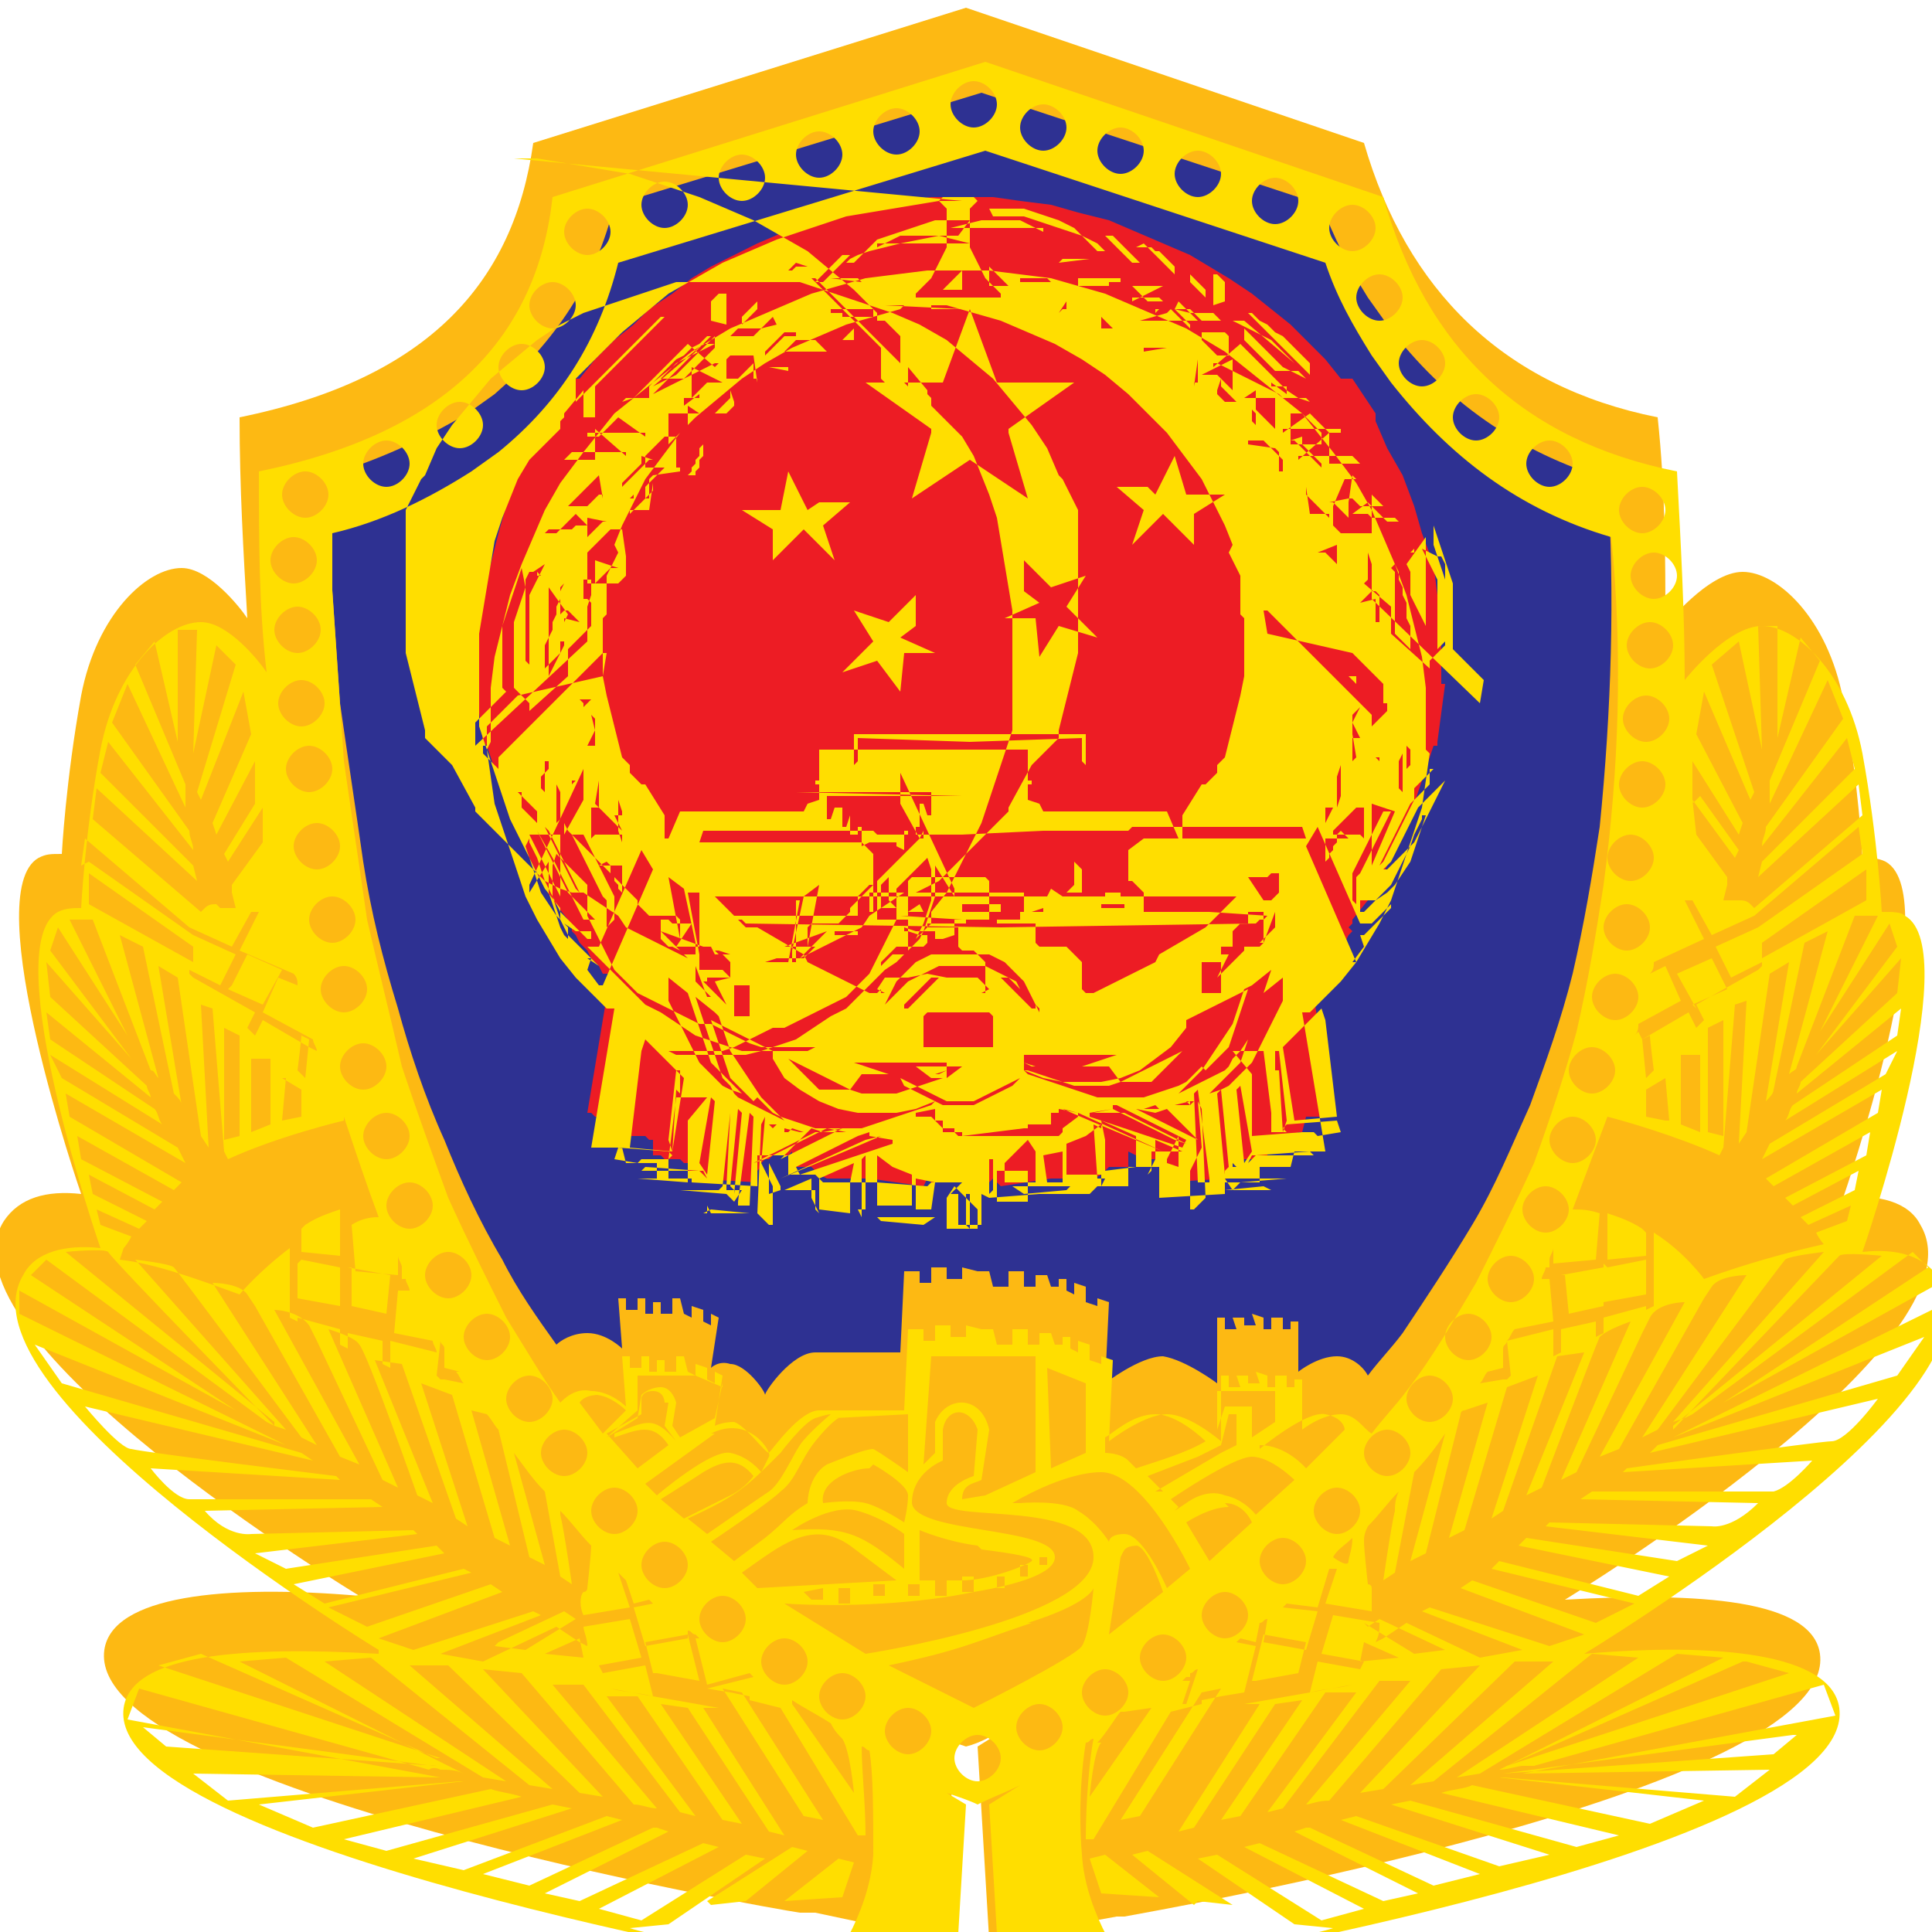 <?xml version="1.0" encoding="UTF-8"?>
<!DOCTYPE svg PUBLIC "-//W3C//DTD SVG 1.1//EN" "http://www.w3.org/Graphics/SVG/1.1/DTD/svg11.dtd">
<!-- Creator: CorelDRAW 2020 (64-Bit 评估版) -->
<svg xmlns="http://www.w3.org/2000/svg" xml:space="preserve" width="5mm" height="5mm" version="1.1" style="shape-rendering:geometricPrecision; text-rendering:geometricPrecision; image-rendering:optimizeQuality; fill-rule:evenodd; clip-rule:evenodd"
viewBox="0 0 500 500"
 xmlns:xlink="http://www.w3.org/1999/xlink"
 xmlns:xodm="http://www.corel.com/coreldraw/odm/2003"
 enable-background="new 0 0 195.176 200">
 <defs>
  <style type="text/css">
   <![CDATA[
    .fil1 {fill:#2E3192}
    .fil2 {fill:#ED1C24}
    .fil0 {fill:#FDB913}
    .fil3 {fill:#FFDE00}
   ]]>
  </style>
 </defs>
 <g id="图层_x0020_1">
  <path class="fil0" d="M209 495c0,0 -2,0 -2,0 -7,-1 -185,-32 -180,-68 2,-14 31,-17 66,-14 0,0 -111,-67 -92,-97 4,-6 11,-8 20,-7 0,0 -27,-78 -11,-87 2,-1 3,-1 6,-1 0,0 1,-19 5,-41 4,-21 17,-33 26,-33 7,0 15,10 17,13 -1,-17 -2,-34 -2,-52 49,-10 71,-35 76,-71l112 -35 103 35c11,38 36,63 76,71 2,19 2,36 2,54 0,0 11,-14 20,-14 9,0 22,12 26,33 4,21 5,41 5,41 2,0 4,0 6,1 16,9 -11,87 -11,87 9,-1 17,1 20,7 18,30 -92,97 -92,97 35,-2 64,0 66,14 5,36 -175,67 -180,68 0,0 -2,0 -2,0l-33 6 -3 -50 8 -5c-4,2 -7,4 -11,5 -3,-1 -6,-2 -8,-3l5 3 -3 50 -33 -7z"/>
  <path class="fil1" d="M249 328l0 3 -4 0 0 -3 -4 0 0 4 -3 0 0 -3 -4 0 -1 21 -22 0c-6,0 -13,10 -13,11 0,-1 -5,-8 -9,-8 -3,-1 -5,1 -5,1l2 -13 -2 -1 0 3 -2 -1 0 -3 -3 -1 0 3 -2 -1 -1 -4 -2 0 0 4 -3 0 0 -3 -2 0 0 3 -2 0 0 -4 -2 0 0 3 -3 0 0 -3 -2 0 1 13c0,0 -4,-4 -9,-4 -4,0 -7,2 -8,3 -5,-7 -10,-14 -14,-22 -6,-10 -11,-21 -15,-31 -5,-11 -9,-23 -12,-34 -4,-13 -7,-25 -9,-38 -2,-14 -4,-27 -6,-41 -1,-15 -2,-29 -3,-44l0 -15c13,-4 24,-9 36,-16l7 -5c16,-14 26,-29 31,-49l95 -29 88 29c3,8 7,16 12,24l5 7c15,20 34,33 57,40 2,30 1,60 -2,90 -2,13 -4,25 -7,38 -3,12 -7,23 -11,34 -5,11 -9,21 -15,31 -6,10 -12,19 -18,28 -3,4 -6,7 -9,11 -1,-2 -4,-5 -8,-5 -5,0 -10,4 -10,4l0 -13 -2 0 0 2 -2 0 0 -3 -3 0 0 3 -2 0 0 -3 -3 -1 1 3 -3 0 0 -2 -3 0 1 3 -3 0 0 -3 -2 0 0 17c0,0 -8,-6 -14,-7 -6,0 -15,7 -15,7l1 -21 -3 -1 0 2 -3 -1 0 -4 -3 -1 0 3 -2 -1 0 -3 -2 0 0 2 -2 0 -1 -3 -3 0 0 3 -3 0 0 -4 -4 0 0 4 -4 0 -1 -4 -3 0z"/>
  <polygon class="fil2" points="249,306 248,306 247,306 246,306 245,306 243,306 242,306 241,306 240,305 239,307 225,305 225,305 224,305 224,305 223,305 223,305 222,305 221,305 221,305 219,305 218,305 217,305 215,305 214,305 212,304 211,303 210,302 209,302 209,302 208,302 208,302 207,302 206,302 206,302 205,302 205,302 205,301 205,301 205,300 205,299 205,299 205,299 205,298 204,299 202,299 201,299 200,299 199,300 198,300 198,300 197,301 197,301 197,302 196,303 196,303 196,304 196,305 196,305 196,306 179,305 179,304 179,304 178,303 178,303 178,302 178,302 178,301 178,301 178,301 177,301 176,300 175,300 174,300 172,300 171,299 170,299 169,299 169,295 168,295 167,294 166,294 165,294 164,294 162,294 161,293 160,293 159,289 158,289 157,289 157,289 156,289 155,289 154,289 153,288 152,288 158,252 158,252 158,252 158,252 158,252 157,252 156,252 155,250 154,249 153,248 152,246 151,245 150,244 149,242 148,241 148,240 148,240 148,240 148,240 148,239 147,239 147,239 147,238 143,233 140,228 137,222 135,217 132,211 130,205 128,199 126,193 126,193 126,193 126,193 126,193 125,192 125,192 125,192 125,192 123,177 124,175 124,175 124,175 124,174 124,174 124,173 124,173 124,172 124,171 124,162 125,154 127,146 129,138 131,131 134,123 138,116 142,109 142,109 141,108 141,108 141,108 141,108 141,107 141,107 141,107 147,98 147,98 148,98 148,98 148,98 149,98 149,98 150,98 150,98 154,93 159,88 164,84 168,80 174,76 179,72 184,69 190,66 196,63 203,60 210,57 218,55 225,53 233,52 241,51 249,51 257,51 264,52 272,53 279,55 287,57 294,60 301,63 308,66 313,69 318,72 324,76 329,80 334,84 338,88 343,93 347,98 347,98 348,98 348,98 349,98 349,98 349,98 350,98 350,98 356,107 356,107 356,107 356,108 356,108 356,108 356,108 356,109 356,109 359,116 363,123 366,131 368,138 371,146 372,154 373,162 373,171 373,172 373,172 373,173 373,174 373,175 373,176 373,177 374,177 372,192 372,192 372,192 372,192 372,193 371,193 371,193 371,193 371,193 369,199 367,205 365,211 363,217 360,222 357,228 354,233 350,238 350,239 350,239 350,239 349,240 349,240 349,240 349,240 350,241 349,242 348,244 347,245 345,246 344,248 343,249 342,250 341,252 340,252 340,252 339,252 339,252 339,252 339,252 345,288 344,288 343,289 342,289 342,289 341,289 340,289 339,289 338,289 337,293 336,293 335,294 334,294 333,294 331,294 330,294 329,295 328,295 328,299 327,299 326,299 325,300 324,300 323,300 322,300 321,301 320,301 319,301 319,301 319,302 319,302 319,303 319,303 318,304 318,304 318,305 301,306 301,305 301,305 301,304 301,303 301,303 301,302 301,301 300,301 300,300 299,300 298,300 297,299 296,299 295,299 294,299 292,298 292,299 292,299 292,299 292,300 292,301 292,301 292,302 292,302 291,302 291,302 290,302 289,302 289,302 288,302 288,302 287,302 286,303 285,304 283,305 282,305 280,305 279,305 277,305 276,305 275,305 275,305 274,305 274,305 273,305 273,305 272,305 272,305 259,307 257,305 256,306 255,306 254,306 253,306 252,306 251,306 250,306 "/>
  <path class="fil3" d="M249 306l-1 0 -1 0 -1 0 -1 0 -1 0 -1 0 -1 0 -1 0 -1 1 -13 -1 -1 0 -1 0 -1 0 -1 0 -1 0 -1 0 -1 0 -1 0 -1 0 -1 0 -1 0 -1 0 -1 0 -1 0 -1 -1 -1 -1 -1 0 -1 0 -1 0 -1 0 -1 0 -1 0 -1 0 0 0 0 -1 0 -1 0 -1 0 -1 0 -1 0 0 0 0 0 0 -1 0 -1 0 -1 0 -1 0 -1 0 -1 0 -1 0 -1 0 0 1 0 1 0 1 0 1 0 1 0 1 0 1 0 1 -17 -1 0 0 0 0 0 0 0 0 0 0 0 -1 0 0 0 0 -1 0 -1 0 -1 0 -1 0 -1 0 -1 0 -1 0 -1 0 -1 0 0 -4 -1 0 -1 0 -1 0 -1 0 -1 0 -1 0 -1 0 -1 0 -1 -4 -1 0 -1 0 -1 0 -1 0 -1 0 -1 0 -1 0 -1 0 6 -36 0 0 0 0 0 0 0 0 -1 0 -1 0 -1 -1 -1 -1 -1 -1 -1 -1 -1 -1 -1 -1 -1 -1 -1 -1 0 0 0 0 0 0 0 0 0 0 0 0 0 0 0 0 -4 -5 -3 -5 -3 -5 -3 -6 -2 -6 -2 -6 -2 -6 -2 -6 0 0 0 0 0 0 0 0 0 0 0 0 0 0 0 0 -2 -14 1 -2 0 0 0 0 0 0 0 -1 0 -1 0 -1 0 -1 0 -1 0 -9 1 -8 2 -8 2 -8 3 -8 3 -7 3 -7 4 -7 0 0 0 0 0 0 0 0 0 0 0 0 0 0 0 0 6 -8 0 0 0 0 0 0 0 0 0 0 0 0 0 0 0 0 4 -5 4 -5 5 -4 5 -4 5 -4 5 -4 5 -3 5 -3 7 -3 7 -3 7 -3 7 -2 7 -2 8 -1 8 -1 8 0 8 0 8 1 8 1 7 2 7 2 7 3 7 3 7 3 5 3 5 3 5 4 5 4 5 4 5 4 4 5 4 5 0 0 0 0 0 0 0 0 0 0 0 0 0 0 0 0 6 8 0 0 0 0 0 0 0 0 0 0 0 0 0 0 0 0 4 7 3 7 3 7 3 8 2 8 2 8 1 8 0 9 0 1 0 1 0 1 0 1 0 1 0 1 0 1 1 1 -2 14 0 0 0 0 0 0 0 0 0 0 0 0 0 0 0 0 -2 6 -2 6 -2 6 -2 6 -3 6 -3 5 -3 5 -4 5 0 0 0 0 0 0 0 0 0 0 0 0 0 0 0 0 -1 1 -1 1 -1 1 -1 1 -1 1 -1 1 -1 1 -1 1 -1 0 -1 0 0 0 0 0 0 0 0 0 6 36 -1 0 -1 0 -1 0 -1 0 -1 0 -1 0 -1 0 -1 0 -1 4 -1 0 -1 0 -1 0 -1 0 -1 0 -1 0 -1 0 -1 0 0 4 -1 0 -1 0 -1 0 -1 0 -1 0 -1 0 -1 0 -1 0 -1 0 0 1 0 0 0 1 0 0 0 0 0 1 0 0 0 0 -17 1 0 -1 0 -1 0 -1 0 -1 0 -1 0 -1 0 -1 0 -1 -1 0 -1 0 -1 0 -1 0 -1 0 -1 0 -1 0 -1 0 0 0 0 0 0 0 0 1 0 1 0 1 0 1 0 1 -1 0 -1 0 -1 0 -1 0 -1 0 -1 0 -1 0 -1 0 -1 1 -1 1 -1 0 -1 0 -2 0 -2 0 -2 0 -2 0 0 0 0 0 -1 0 0 0 -1 0 0 0 -1 0 0 0 -13 1 -2 -1 -1 0 -1 0 -1 0 -1 0 -1 0 -1 0 -1 0 -1 0 0 0zm0 -254l-6 0 -6 1 -6 1 -6 1 -6 1 -6 2 -6 2 -6 2 -7 3 -7 3 -7 4 -7 4 -6 5 -6 5 -6 6 -6 6 0 1 0 1 0 1 0 1 0 1 0 1 0 1 0 1 0 1 0 -2 0 -1 1 -1 1 -1 1 -1 1 -1 1 -1 1 -1 2 -2 2 -2 2 -2 2 -2 2 -2 2 -2 2 -2 2 -2 1 0 0 0 0 0 0 0 0 0 0 0 0 0 -2 2 -2 2 -2 2 -2 2 -2 2 -2 2 -2 2 -2 2 -1 1 -1 1 0 1 0 1 0 1 0 2 0 2 0 1 0 0 0 0 0 0 0 0 0 0 0 0 0 0 0 0 -1 0 -1 0 -1 0 0 0 0 0 0 0 0 0 0 0 0 0 0 1 0 0 0 0 0 0 0 0 0 0 0 0 0 0 0 0 0 0 0 0 0 0 0 0 0 0 0 0 0 0 0 0 0 0 0 0 0 0 0 0 0 0 0 0 0 0 0 0 0 0 0 0 0 0 0 0 0 0 0 0 0 0 0 0 0 0 0 0 0 0 0 0 0 0 0 0 0 0 0 0 0 0 0 0 0 0 0 0 0 0 0 0 0 -1 0 -1 0 -1 0 -1 0 -1 0 -1 0 -1 0 -1 0 0 0 0 0 0 0 0 0 0 0 0 0 0 0 0 -5 6 0 1 0 0 0 0 0 0 0 0 0 0 0 0 0 0 0 0 0 0 0 0 0 0 0 0 0 0 0 0 -1 1 0 1 0 1 0 1 0 1 0 1 0 1 0 1 0 1 0 1 0 1 0 1 0 1 0 1 0 1 0 1 0 0 0 0 0 0 0 0 0 0 0 0 0 0 0 0 0 0 0 -1 0 -1 0 -1 0 -1 0 -1 0 -1 0 -1 0 -1 0 -1 0 -1 0 -1 0 -1 0 -1 0 0 0 0 0 0 0 0 0 0 0 0 0 0 0 0 -1 1 -1 1 -1 1 -1 1 -1 1 -1 1 -1 1 -1 1 -3 5 -2 5 -2 5 -2 6 -1 6 -1 6 -1 6 -1 6 0 1 0 1 0 1 0 1 0 1 0 1 0 1 0 1 0 0 0 0 0 0 0 0 0 0 0 0 0 0 0 0 0 2 0 2 0 2 0 2 0 2 0 2 0 2 0 2 0 0 0 0 0 0 0 0 0 0 0 0 0 0 0 0 2 6 2 6 2 6 2 6 3 6 3 6 3 6 4 5 0 3 1 1 1 1 1 1 1 1 1 1 1 1 1 1 1 1 0 0 0 0 0 0 0 0 0 0 0 0 0 0 0 0 0 0 0 0 0 0 0 0 0 0 0 0 1 1 1 1 1 1 1 1 1 1 1 1 1 1 1 1 1 1 1 1 1 1 1 1 1 1 1 1 2 1 2 1 3 2 3 2 3 2 3 1 3 1 3 1 3 1 3 0 2 0 2 0 2 0 2 0 2 0 2 0 2 0 2 -1 -1 0 -1 0 -1 0 -1 0 -1 0 -1 0 -1 0 -1 0 -3 0 -3 0 -3 -1 -2 -1 -2 -1 -2 -1 -2 -1 -2 -1 1 0 0 0 0 0 0 0 0 0 0 0 0 0 0 0 0 0 0 0 0 0 0 0 0 0 0 0 0 0 0 0 -2 0 -2 0 -2 -1 -2 -1 -2 -1 -2 -1 -2 -1 -2 -1 -2 -1 -2 -1 -2 -2 -2 -2 -2 -2 -1 -2 -1 -2 -1 -2 -1 -2 -1 -2 -1 -2 -1 -2 0 -2 0 -2 0 -2 0 -2 -1 -1 -1 -1 -1 -1 -1 -1 -1 -1 -1 -1 -1 -1 -1 -1 -1 3 0 1 0 1 0 1 0 1 0 1 0 1 0 1 0 1 1 3 1 3 1 2 1 2 2 2 2 2 2 2 2 2 0 0 0 0 0 0 0 0 0 0 0 0 0 0 0 0 -3 -2 -2 -2 -2 -2 -2 -2 -1 -2 -1 -3 -1 -3 -1 -3 0 -1 0 -1 0 -1 0 -1 0 -1 0 -1 0 -1 0 -1 -5 8 0 0 0 -1 0 0 0 0 0 0 0 0 0 -1 0 0 14 -30 0 1 0 1 0 1 0 1 0 1 0 1 0 1 0 1 -5 9 1 0 0 0 0 0 1 0 0 0 1 0 0 0 1 0 0 0 0 0 0 0 0 0 0 0 0 0 0 0 0 0 0 0 0 0 0 0 0 0 0 0 0 0 0 0 0 0 0 0 0 0 0 0 0 0 0 0 0 0 0 0 0 0 -1 0 -1 0 -1 0 -1 0 0 0 0 -1 0 0 0 0 0 0 0 0 0 0 0 -1 0 0 0 0 0 -1 0 0 0 0 0 0 0 0 0 0 0 0 0 0 0 0 0 0 1 2 2 2 2 2 2 2 2 2 2 2 2 2 2 2 0 0 0 0 0 0 0 0 0 0 0 0 0 0 0 0 0 0 0 0 0 0 0 0 0 0 0 0 0 0 0 0 1 1 1 1 1 1 1 1 0 1 1 1 1 1 1 1 0 0 0 0 0 0 0 0 0 0 0 0 0 0 0 0 1 0 1 0 1 0 1 0 1 0 1 0 1 0 1 1 0 0 0 0 0 0 0 0 0 0 0 0 0 0 0 0 0 1 0 1 0 1 0 1 0 1 0 0 0 0 0 0 -3 -16 0 0 0 0 0 0 0 0 0 0 0 0 4 3 3 14 0 0 0 0 0 1 0 1 0 1 0 0 0 0 1 0 -3 -16 0 0 1 0 0 0 0 0 1 0 0 0 1 0 0 0 0 2 0 2 0 2 0 2 0 2 0 2 0 2 0 2 1 0 1 0 1 0 1 0 1 0 1 0 1 0 1 0 0 0 0 0 0 0 0 0 0 0 0 0 0 0 0 0 0 0 0 0 0 0 0 0 0 0 0 0 0 0 0 0 -3 -1 -1 0 -1 0 -1 0 -1 0 -1 0 -1 0 -1 0 -1 0 0 0 0 0 0 0 0 0 0 0 0 0 0 0 0 0 1 0 1 0 1 0 1 0 1 0 1 0 1 0 1 1 0 0 0 0 0 0 0 0 0 0 0 0 0 0 0 0 -2 0 -2 0 -1 0 -1 0 -2 0 -1 0 -1 -1 -2 -1 0 0 0 0 0 0 0 0 0 0 0 0 0 0 0 0 1 0 1 0 1 0 1 0 1 0 1 0 1 0 1 0 0 0 0 0 0 0 0 0 0 0 0 0 0 0 0 0 -11 -4 -1 -1 0 0 0 0 0 0 0 0 0 0 0 0 0 0 0 0 1 1 1 1 1 1 1 1 1 1 1 1 1 1 1 1 0 0 0 0 0 0 0 0 0 0 0 0 0 0 0 0 -2 -1 -2 -1 -2 -1 -2 -1 -2 -1 -2 -1 -2 -1 -2 -1 -2 -3 -9 -6 -3 0 -3 -1 -2 -1 -2 -1 -2 -2 -2 -2 -2 -2 -2 -2 -2 -2 -1 -1 -1 -1 -1 -1 -1 -1 -1 -1 -1 -1 -1 -1 -1 -1 0 -1 -6 -11 -1 -1 -1 -1 -1 -1 -1 -1 -1 -1 -1 -1 -1 -1 0 -1 0 -1 -1 -4 -1 -4 -1 -4 -1 -4 -1 -4 0 -4 0 -5 0 -5 0 0 0 0 0 0 0 0 0 0 0 0 0 -2 0 -2 0 -2 0 -2 0 -2 0 -2 0 -2 0 -2 0 -1 0 -2 0 -2 0 -2 1 -2 1 -2 1 -2 1 -2 1 -1 3 -7 4 -6 5 -6 5 -6 6 -5 6 -5 6 -4 6 -3 3 -1 3 -1 3 -1 3 -1 3 -1 3 -1 3 -1 3 -1 2 0 2 0 2 0 2 0 2 0 2 0 2 0 2 0 2 0 2 0 2 0 2 0 2 0 2 0 2 0 2 0 3 1 3 1 3 1 3 1 3 1 3 1 3 1 3 1 7 3 7 4 6 5 6 5 5 6 5 6 4 6 3 7 1 1 1 2 1 2 1 2 1 2 0 2 0 2 0 2 0 1 0 2 0 2 0 2 0 2 0 2 0 2 0 2 0 2 0 0 0 0 0 0 0 0 0 0 0 0 0 5 0 5 0 4 -1 4 -1 4 -1 4 -1 4 -1 4 0 1 0 1 -1 1 -1 1 -1 1 -1 1 -1 1 -1 1 -1 1 -6 11 0 1 -1 1 -1 1 -1 1 -1 1 -1 1 -1 1 -1 1 -1 1 -2 2 -2 2 -2 2 -2 2 -2 2 -2 1 -2 1 -2 1 -3 0 -9 6 -2 3 -2 1 -2 1 -2 1 -2 1 -2 1 -2 1 -2 1 -2 1 0 0 0 0 0 0 0 0 0 0 0 0 0 0 0 0 1 -1 1 -1 1 -1 1 -1 1 -1 1 -1 1 -1 1 -1 0 0 0 0 0 0 0 0 0 0 0 0 0 0 0 0 -1 1 -11 4 0 0 0 0 0 0 0 0 0 0 0 0 0 0 0 0 1 0 1 0 1 0 1 0 1 0 1 0 1 0 1 0 0 0 0 0 0 0 0 0 0 0 0 0 0 0 0 0 -1 1 -1 1 -1 1 -2 0 -1 0 -1 0 -2 0 -1 0 0 0 0 0 0 0 0 0 0 0 0 0 0 0 0 0 1 0 1 0 1 0 1 0 1 0 1 0 1 0 1 0 0 0 0 0 0 0 0 0 0 0 0 0 0 0 0 0 -1 0 -1 0 -1 0 -1 0 -1 0 -1 0 -1 0 -1 0 -3 1 0 0 0 0 0 0 0 0 0 0 0 0 0 0 0 0 0 0 0 0 0 0 0 0 0 0 0 0 0 0 0 0 1 0 1 0 1 0 1 0 1 0 1 0 1 0 1 0 0 -2 0 -2 0 -2 0 -2 0 -2 0 -2 0 -2 0 -2 0 0 0 0 0 0 0 0 0 0 0 0 0 0 0 0 1 0 -3 16 1 0 0 0 0 0 0 -1 0 -1 0 -1 0 0 0 0 3 -14 4 -3 0 0 0 0 0 0 0 0 0 0 0 0 -3 16 0 0 0 0 0 0 0 -1 0 -1 0 -1 0 -1 0 -1 0 0 0 0 0 0 0 0 0 0 0 0 0 0 0 0 1 -1 1 0 1 0 1 0 1 0 1 0 1 0 1 0 0 0 0 0 0 0 0 0 0 0 0 0 0 0 0 0 1 -1 1 -1 1 -1 0 -1 1 -1 1 -1 1 -1 1 -1 0 0 0 0 0 0 0 0 0 0 0 0 0 0 0 0 0 0 0 0 0 0 0 0 0 0 0 0 2 -2 2 -2 2 -2 2 -2 2 -2 2 -2 2 -2 1 -2 0 0 0 0 0 0 0 0 0 0 0 0 0 0 0 0 0 0 0 1 0 0 0 0 0 0 0 0 0 0 0 0 0 0 0 0 0 1 0 0 -1 0 -1 0 -1 0 -1 0 0 0 0 0 0 0 0 0 0 0 0 0 0 0 0 0 0 0 0 0 0 0 0 0 0 0 0 0 0 0 0 0 0 0 0 0 0 0 0 0 0 0 0 0 0 0 0 0 0 0 0 0 0 0 0 0 0 0 1 0 1 0 1 0 -5 -9 0 -1 0 -1 0 -1 0 -1 0 -1 0 -1 0 -1 0 -1 14 30 0 0 0 1 0 0 0 0 0 0 0 0 0 1 0 0 -5 -8 0 1 0 1 0 1 0 1 0 1 0 1 0 1 0 1 -1 3 -1 3 -1 3 -1 2 -2 2 -2 2 -2 2 -3 2 0 0 0 0 0 0 0 0 0 0 0 0 0 0 0 0 2 -2 2 -2 2 -2 2 -2 1 -2 1 -2 1 -3 1 -3 0 -1 0 -1 0 -1 0 -1 0 -1 0 -1 0 -1 0 -1 -1 -3 -1 1 -1 1 -1 1 -1 1 -1 1 -1 1 -1 1 -1 1 0 2 0 2 0 2 0 2 -1 2 -1 2 -1 2 -1 2 -1 2 -1 2 -1 2 -2 2 -2 2 -2 2 -2 1 -2 1 -2 1 -2 1 -2 1 -2 1 -2 1 -2 1 -2 0 -2 0 0 0 0 0 0 0 0 0 0 0 0 0 0 0 0 0 0 0 0 0 0 0 0 0 0 0 0 0 0 0 1 0 -2 1 -2 1 -2 1 -2 1 -2 1 -3 1 -3 0 -3 0 -1 0 -1 0 -1 0 -1 0 -1 0 -1 0 -1 0 -1 0 2 1 2 0 2 0 2 0 2 0 2 0 2 0 2 0 4 0 4 -1 3 -1 3 -1 3 -1 3 -2 3 -2 3 -2 2 -1 2 -1 1 -1 1 -1 1 -1 1 -1 1 -1 1 -1 1 -1 1 -1 1 -1 1 -1 1 -1 1 -1 1 -1 1 -1 0 0 0 0 0 0 0 0 0 0 0 0 0 0 0 0 0 0 0 0 0 0 0 0 0 0 0 0 1 -1 1 -1 1 -1 1 -1 1 -1 1 -1 1 -1 1 -1 0 -3 4 -5 3 -6 3 -6 3 -6 2 -6 2 -6 2 -6 2 -6 0 0 0 0 0 0 0 0 0 0 0 0 0 0 0 0 0 -2 0 -2 0 -2 0 -2 0 -2 0 -2 0 -2 0 -2 0 -1 0 -2 0 -2 0 -2 0 -2 0 -2 0 -2 0 -2 -1 -6 -1 -6 -1 -6 -1 -6 -2 -6 -2 -5 -2 -5 -3 -5 -1 -1 -1 -1 -1 -1 -1 -1 -1 -1 -1 -1 -1 -1 -1 -1 0 0 0 0 0 0 0 0 0 0 0 0 0 0 0 0 0 1 0 1 0 1 0 1 0 1 0 1 0 1 0 1 0 1 0 1 0 1 0 1 0 1 0 0 0 0 0 0 0 0 0 0 0 0 0 0 0 0 0 0 0 -1 0 -1 0 -1 0 -1 0 -1 0 -1 0 -1 0 -1 0 -1 0 -1 0 -1 0 -1 0 -1 0 -1 0 -1 -1 -1 0 0 0 0 0 0 0 0 0 0 0 0 0 0 0 0 0 0 0 0 0 0 0 0 0 0 0 0 0 -1 -5 -6 0 0 0 0 0 0 0 0 0 0 0 0 0 0 0 0 0 1 0 1 0 1 0 1 0 1 0 1 0 1 0 1 0 0 0 0 0 0 0 0 0 0 0 0 0 0 0 0 0 0 0 0 0 0 0 0 0 0 0 0 0 0 0 0 0 0 0 0 0 0 0 0 0 0 0 0 0 0 0 0 0 0 0 0 0 0 0 0 0 0 0 0 0 0 0 0 0 0 0 0 0 0 0 0 0 0 0 0 0 0 0 0 0 0 0 0 0 0 0 0 0 -1 0 0 0 0 0 0 0 -1 0 -1 -1 -1 -1 0 -1 0 -1 0 -1 0 -1 0 -1 -1 0 -1 0 -2 0 -2 0 -1 0 -1 0 -1 -1 -1 -1 -1 -2 -2 -2 -2 -2 -2 -2 -2 -2 -2 -2 -2 -2 -2 -2 -2 0 0 0 0 0 0 0 0 1 0 2 2 2 2 2 2 2 2 2 2 2 2 2 2 2 2 1 1 1 1 1 1 1 1 1 1 1 1 0 1 0 1 0 -1 0 -1 0 -1 0 -1 0 -1 0 -1 0 -1 0 -1 0 -1 -6 -6 -6 -6 -6 -5 -6 -5 -7 -4 -7 -4 -7 -3 -7 -3 -6 -2 -6 -2 -6 -2 -6 -1 -6 -1 -6 -1 -6 -1 -6 0 0 0zm0 28l-2 0 -2 0 -2 0 -2 0 -2 0 -2 0 -2 0 -2 0 -7 2 -7 2 -7 3 -7 3 -7 4 -6 4 -6 5 -6 5 -4 4 -3 4 -3 4 -3 4 -2 4 -2 4 -2 4 -2 5 1 2 -1 2 -1 2 -1 2 0 2 0 2 0 2 0 2 0 2 -1 1 0 5 0 5 0 5 1 5 1 4 1 4 1 4 1 4 1 1 1 1 0 1 0 1 1 1 1 1 1 1 1 0 5 8 0 1 0 1 0 1 0 1 0 1 0 1 0 0 0 0 1 0 3 -7 32 0 1 -2 3 -1 0 -4 0 0 0 0 0 0 0 0 0 0 0 0 0 0 -1 0 0 0 0 0 0 0 0 0 0 0 0 0 0 0 0 -1 0 0 0 0 0 0 0 0 1 0 0 0 0 0 0 0 0 0 0 0 0 0 0 0 0 0 0 0 0 0 0 0 0 0 0 0 0 0 0 0 0 0 0 0 0 0 0 0 0 0 0 0 0 0 0 0 0 0 0 0 0 0 0 0 0 0 0 0 0 0 0 0 0 0 0 0 0 0 0 0 0 0 0 0 0 0 0 0 0 0 0 0 0 0 0 0 0 0 0 0 0 0 0 0 0 -1 0 -1 0 -1 0 -1 0 -1 0 -1 0 -1 0 -1 0 0 0 0 0 0 0 0 0 0 0 0 0 0 0 0 0 0 0 0 0 0 0 0 0 0 0 0 0 0 0 0 27 0 27 0 0 0 0 0 0 0 0 0 0 0 0 0 0 0 0 0 0 0 0 0 0 0 0 0 0 0 0 0 0 0 0 0 0 1 0 1 0 1 0 1 0 1 0 1 0 1 0 1 0 0 0 0 0 0 0 0 0 0 0 0 0 0 0 0 0 0 0 0 0 0 0 0 0 0 0 0 0 0 0 0 0 0 0 0 0 0 0 0 0 0 0 0 0 0 0 0 0 0 0 0 0 0 0 0 0 0 0 0 0 0 0 0 0 0 0 0 0 0 0 0 0 0 0 0 0 0 0 0 0 0 0 0 0 0 0 0 0 0 0 0 0 0 1 0 0 0 0 0 0 0 0 0 0 1 0 0 0 0 0 0 0 0 0 0 0 0 0 0 -1 0 0 0 0 0 0 0 0 0 0 0 0 0 0 0 0 4 3 1 1 2 32 0 3 7 1 0 0 0 0 0 0 -1 0 -1 0 -1 0 -1 0 -1 0 -1 5 -8 1 0 1 -1 1 -1 1 -1 0 -1 0 -1 1 -1 1 -1 1 -4 1 -4 1 -4 1 -4 1 -5 0 -5 0 -5 0 -5 -1 -1 0 -2 0 -2 0 -2 0 -2 0 -2 -1 -2 -1 -2 -1 -2 1 -2 -2 -5 -2 -4 -2 -4 -2 -4 -3 -4 -3 -4 -3 -4 -4 -4 -6 -6 -6 -5 -6 -4 -7 -4 -7 -3 -7 -3 -7 -2 -7 -2 -2 0 -2 0 -2 0 -2 0 -2 0 -2 0 -2 0 -2 0 0 0zm0 110l-28 0 0 0 0 0 0 0 0 0 0 0 0 0 0 0 0 0 0 0 0 0 0 0 0 0 0 0 0 0 0 0 0 0 0 8 1 -1 0 -6 29 1 29 -1 0 6 1 1 0 -8 0 0 0 0 0 0 0 0 0 0 0 0 0 0 0 0 0 0 0 0 0 0 0 0 0 0 0 0 0 0 0 0 -28 0 0 0zm0 9l-29 0 0 0 0 0 0 0 0 0 0 0 0 0 0 0 0 0 0 0 0 0 0 0 0 0 30 0 30 0 0 0 0 0 0 0 0 0 0 0 0 0 0 0 0 0 0 0 0 0 0 0 0 0 0 0 0 0 -29 0 0 0zm0 4l-33 0 0 0 0 0 0 0 0 0 0 0 0 0 0 0 0 0 0 0 0 0 0 0 0 0 33 0 33 0 0 0 0 0 0 0 0 0 0 0 0 0 0 0 0 0 0 0 0 0 0 0 0 0 -33 0 0 0zm0 3l-35 0 0 6 1 0 1 -3 0 0 0 0 0 0 0 0 1 0 0 0 0 0 0 0 1 0 0 0 0 0 0 1 0 1 0 1 0 1 0 1 1 0 1 -3 0 0 0 0 0 0 0 0 0 0 0 0 0 0 0 0 0 0 0 0 0 0 0 0 0 0 0 0 0 0 0 0 0 1 0 1 0 1 0 1 0 1 0 0 0 0 1 0 0 -1 0 -1 0 -1 0 -1 0 0 0 0 0 0 0 0 0 0 0 0 0 0 0 0 0 0 0 0 0 0 0 0 0 0 0 0 0 0 0 0 0 0 0 0 0 0 0 0 0 1 0 1 0 1 0 1 0 0 0 0 0 0 1 0 0 0 0 -1 0 0 0 0 0 0 0 0 0 -1 0 0 0 0 0 0 0 0 0 0 0 0 0 0 0 0 0 0 1 0 0 0 0 0 0 1 0 1 0 1 0 1 0 1 2 -1 0 0 0 0 0 0 0 0 0 0 0 0 0 0 0 0 0 0 0 0 0 0 0 0 0 0 0 0 0 0 0 0 1 0 0 0 1 0 0 0 1 0 0 0 1 0 0 0 0 0 1 0 0 0 1 0 0 0 1 0 0 0 0 0 0 0 0 0 0 0 0 0 0 0 0 0 0 0 0 0 0 0 0 0 0 0 0 1 2 1 0 -1 0 -1 0 -1 0 -1 0 -1 0 0 0 0 1 0 0 0 0 0 0 0 0 0 0 0 0 0 0 0 0 0 0 0 0 0 0 0 0 1 0 0 0 0 0 0 0 0 1 0 0 0 0 0 0 0 0 -1 0 -1 0 -1 0 -1 0 0 0 0 0 0 0 0 0 0 0 0 0 0 0 0 0 0 0 0 0 0 0 0 0 0 0 0 0 0 0 0 0 0 0 0 0 0 0 0 0 1 0 1 0 1 0 1 1 0 0 0 0 0 0 -1 0 -1 0 -1 0 -1 0 -1 0 0 0 0 0 0 0 0 0 0 0 0 0 0 0 0 0 0 0 0 0 0 0 0 0 0 0 0 0 0 0 0 0 3 1 0 0 -1 0 -1 0 -1 0 -1 0 -1 0 -1 0 0 1 0 0 0 0 0 0 0 0 0 0 0 0 0 0 0 0 0 1 3 1 0 0 -6 -35 0 0 0zm0 10l-22 0 -1 -1 0 0 0 0 0 0 0 0 0 0 0 0 0 0 0 0 -44 0 -1 3 42 0 3 3 0 1 0 1 0 1 0 1 0 1 0 1 0 1 0 1 0 0 0 0 0 0 0 0 0 0 0 0 0 0 0 0 0 0 0 0 0 0 0 0 0 0 0 0 0 0 0 0 0 0 0 0 0 0 0 0 0 0 -1 0 -1 1 -1 1 -1 1 0 1 0 1 0 1 0 1 0 1 -17 0 0 0 0 0 0 0 0 0 0 0 0 0 0 0 0 0 -15 0 1 1 12 0 0 0 0 0 0 0 0 0 0 0 0 0 0 0 0 0 -11 0 1 1 66 1 66 -1 1 -1 -11 0 0 0 0 0 0 0 0 0 0 0 0 0 0 0 0 0 12 0 1 -1 -15 -1 0 0 0 0 0 0 0 0 0 0 0 0 0 0 0 0 -17 0 0 -1 0 -1 0 -1 0 -1 0 -1 -1 -1 -1 -1 -1 -1 -1 0 0 0 0 0 0 0 0 0 0 0 0 0 0 0 0 0 0 0 0 0 0 0 0 0 0 0 0 0 0 0 0 0 0 0 0 0 0 0 0 0 0 0 0 -1 0 -1 0 -1 0 -1 0 -1 0 -1 0 -1 0 -1 4 -3 42 0 -1 -3 -44 0 0 0 0 0 0 0 0 0 0 0 0 0 0 0 0 0 -1 1 -22 0 0 0zm0 16l-64 0 1 1 1 1 1 1 1 1 1 1 1 1 1 1 1 1 3 0 12 7 1 2 2 1 2 1 2 1 2 1 2 1 2 1 2 1 2 1 2 0 1 -1 0 -1 0 -1 0 -1 0 -1 0 -1 0 -1 0 -1 4 -4 1 0 1 0 1 0 1 0 1 0 1 0 1 0 1 -1 0 0 0 0 0 0 0 -1 0 -1 0 -1 0 -1 0 -1 1 0 1 0 1 0 1 0 1 0 1 0 1 0 1 0 1 0 0 0 0 0 0 0 0 0 0 0 0 0 0 0 0 0 0 0 1 0 0 0 0 0 0 0 0 0 0 0 0 0 0 0 0 0 0 0 0 0 0 -1 0 0 0 0 0 0 1 0 1 0 1 0 1 0 1 0 1 0 1 0 1 0 0 0 0 0 0 0 0 1 0 0 0 0 0 0 0 0 0 0 0 0 0 0 0 0 0 0 0 0 1 0 0 0 0 0 0 0 0 0 0 0 0 0 0 0 0 0 0 0 1 0 1 0 1 0 1 0 1 0 1 0 1 0 1 0 1 0 0 1 0 1 0 1 0 1 0 1 0 0 0 0 0 0 1 1 1 0 1 0 1 0 1 0 1 0 1 0 1 0 4 4 0 1 0 1 0 1 0 1 0 1 0 1 0 1 1 1 2 0 2 -1 2 -1 2 -1 2 -1 2 -1 2 -1 2 -1 2 -1 1 -2 12 -7 0 0 0 0 0 0 0 0 0 0 0 0 0 0 0 0 1 -1 1 -1 1 -1 1 -1 1 -1 1 -1 1 -1 1 -1 -64 0 0 0zm0 6l0 0 -1 0 0 0 -1 0 0 0 0 0 0 0 0 0 0 1 0 1 0 1 0 1 -3 1 -1 0 -1 0 0 0 0 0 0 -1 0 -1 0 0 0 0 -1 0 -1 0 -1 0 -1 0 -1 0 -1 0 -1 0 0 0 0 0 0 0 0 0 0 1 0 1 0 1 0 1 0 1 0 0 0 0 -1 1 0 0 -1 0 -1 0 -1 0 0 0 0 0 0 0 0 0 0 0 -3 3 0 0 0 0 0 0 0 0 0 0 0 0 0 0 0 0 0 0 0 0 0 0 0 0 0 0 0 0 0 0 0 0 0 0 0 0 0 0 0 0 0 0 0 0 0 0 0 0 0 0 0 1 0 1 0 1 0 1 0 1 0 1 0 1 0 0 0 0 0 0 0 0 0 0 0 0 0 0 0 0 0 0 0 0 0 0 0 0 0 0 0 0 0 0 0 0 1 0 0 0 0 0 0 0 0 0 0 0 0 0 0 0 0 0 -2 -1 0 0 0 0 0 0 0 0 0 0 0 0 0 0 0 0 0 0 0 0 0 0 0 0 0 0 0 0 0 0 0 0 2 -3 0 0 0 0 0 0 0 0 0 0 0 0 0 0 0 0 0 0 0 0 0 0 0 0 0 0 0 0 0 0 0 0 0 0 0 0 0 0 0 0 0 0 0 0 0 0 0 0 1 0 0 0 0 0 1 0 0 0 1 0 0 0 1 0 0 0 0 0 0 0 0 0 0 0 0 0 0 0 0 0 0 0 0 0 0 0 0 0 0 0 0 0 0 0 0 0 1 0 1 0 0 0 0 0 0 0 0 0 0 0 0 0 5 -1 0 0 0 0 0 0 0 0 0 0 0 0 0 0 0 0 0 0 0 0 0 0 0 0 0 0 0 0 0 0 0 0 0 0 0 0 0 0 0 0 0 0 0 0 0 0 0 0 0 0 0 0 0 0 0 0 0 0 0 0 0 0 0 0 5 1 0 0 0 0 0 0 0 0 0 0 1 0 1 0 1 0 0 0 0 0 0 0 0 0 0 0 0 0 0 0 0 0 0 0 0 0 0 0 0 0 0 0 0 0 1 0 0 0 1 0 0 0 1 0 0 0 1 0 1 0 0 0 0 0 0 0 0 0 0 0 0 0 0 0 0 0 0 0 0 0 0 0 0 0 0 0 0 0 0 0 0 0 0 0 0 0 0 0 0 0 0 0 0 0 0 0 0 0 3 3 0 0 0 0 0 0 0 0 0 0 0 0 0 0 0 0 0 0 0 0 0 0 0 0 0 0 0 0 0 0 0 0 -2 1 0 0 0 0 0 0 0 0 0 0 0 0 0 0 0 0 1 0 0 0 0 0 0 0 0 0 0 0 0 0 0 0 0 0 0 0 0 0 0 0 0 0 0 0 0 0 0 0 0 0 0 -1 0 -1 0 -1 0 -1 0 -1 0 -1 0 -1 0 0 0 0 0 0 0 0 0 0 0 0 0 0 0 0 0 0 0 0 0 -1 0 0 0 0 0 0 0 0 0 0 0 0 0 0 0 0 0 0 0 0 0 0 0 0 0 0 0 0 -3 -3 0 0 0 0 0 0 0 0 0 0 -1 0 -1 0 -1 0 0 0 -1 -1 0 0 0 0 0 -1 0 -1 0 -1 0 -1 0 -1 0 0 0 0 0 0 -1 0 -1 0 -1 0 -1 0 -1 0 -1 0 -1 0 -1 0 0 0 0 0 0 1 0 1 0 0 0 0 -1 0 -1 0 -3 -1 0 -1 0 -1 0 -1 0 -1 0 0 0 0 0 0 0 0 -1 0 0 0 -1 0 0 0 0 0zm0 9l-2 0 -2 0 -2 0 -2 0 -2 1 -2 1 -1 1 -1 1 -1 1 -1 1 -1 1 -1 2 -1 2 -1 2 0 2 0 2 0 0 0 0 0 0 0 0 0 -1 0 -1 0 -1 0 -1 1 -1 1 -1 1 -1 1 -1 2 -2 2 -1 2 -1 2 -1 2 -1 2 0 2 0 2 0 2 0 2 0 2 0 2 1 2 1 2 1 2 1 1 2 1 1 1 1 1 1 1 1 1 1 0 1 0 1 0 1 0 0 0 0 0 0 0 0 0 -2 -1 -2 -1 -2 -1 -2 -1 -2 -1 -1 -1 -1 -1 -1 -1 -1 -1 -1 -2 -1 -2 -1 -2 0 -2 0 -2 0 -2 0 0 0zm0 6l-1 0 -1 0 -1 0 -1 0 -1 0 -1 0 -1 0 -1 0 -1 1 -1 1 -1 1 -1 1 -1 1 -1 1 -1 1 0 1 1 0 1 -1 1 -1 1 -1 1 -1 1 -1 1 -1 1 -1 1 -1 1 0 1 0 1 0 1 0 1 0 1 0 1 0 1 0 1 0 1 0 1 0 1 0 1 0 1 0 1 0 1 0 1 1 1 1 1 1 1 1 1 1 1 1 1 1 1 1 1 0 0 -1 -1 -1 -1 -1 -1 -1 -1 -1 -1 -1 -1 -1 -1 -1 -1 0 -1 0 -1 0 -1 0 -1 0 -1 0 -1 0 -1 0 0 0zm0 9l0 0 -1 0 0 0 -1 0 -1 0 -1 0 -1 0 -1 0 -1 0 -1 0 -1 0 -1 1 0 1 0 1 0 1 0 1 0 1 0 1 0 1 0 1 1 0 1 0 1 0 1 0 1 0 1 0 1 0 1 0 1 0 1 0 1 0 1 0 1 0 1 0 1 0 1 0 1 0 1 0 0 -1 0 -1 0 -1 0 -1 0 -1 0 -1 0 -1 0 -1 -1 -1 -1 0 -1 0 -1 0 -1 0 -1 0 -1 0 -1 0 -1 0 0 0 -1 0 0 0 0 0zm0 17l-1 0 -1 0 -1 0 -1 0 -1 0 -1 0 -1 0 -1 0 -4 -3 0 0 -1 0 0 0 -1 0 0 0 0 0 0 0 0 0 0 0 0 0 0 0 0 0 1 0 1 0 1 0 1 0 1 0 1 0 1 0 1 0 1 0 1 0 1 0 1 0 1 0 1 0 1 0 1 0 0 0 0 0 0 0 0 0 0 0 0 0 0 0 0 0 -1 0 0 0 -1 0 0 0 -4 3 -1 0 -1 0 -1 0 -1 0 -1 0 -1 0 -1 0 -1 0 0 0zm0 6l-2 0 -2 0 -2 -1 -2 -1 -2 -1 -2 -1 -2 -1 -2 -1 0 0 0 0 0 0 0 0 1 2 2 1 2 1 2 1 2 1 2 1 2 0 2 0 0 0 0 0 0 0 0 0 0 0 0 0 0 0 0 0 0 0 0 0 0 0 0 0 0 0 0 0 0 0 0 0 2 0 2 0 2 -1 2 -1 2 -1 2 -1 2 -1 2 -2 0 0 0 0 0 0 0 0 -2 1 -2 1 -2 1 -2 1 -2 1 -2 1 -2 0 -2 0 0 0zm0 9l0 0 0 0 0 0 0 0 0 0 0 0 0 0 0 0 0 0 0 0 0 0 0 0 0 0 0 0 0 0 0 0 0 -1 0 0 0 0 -1 0 -1 0 -1 0 -1 0 -1 0 0 0 0 0 0 0 0 0 0 0 0 0 0 0 0 0 0 0 0 0 0 0 0 0 0 0 0 0 0 0 0 0 0 -3 -1 0 0 0 0 0 0 0 0 0 0 0 0 0 0 0 -1 0 0 0 0 0 0 0 0 0 0 0 0 0 0 0 0 0 0 0 0 0 0 0 0 0 0 0 0 0 0 0 0 0 0 0 0 0 0 0 0 0 0 0 0 0 0 0 0 -1 0 0 0 0 0 -1 0 0 0 0 0 -1 0 0 -5 1 0 1 0 0 0 0 0 0 1 0 1 0 1 0 1 0 0 0 0 0 0 0 0 0 0 0 0 0 0 0 0 0 0 0 0 0 0 0 0 0 0 0 0 0 0 0 0 0 3 3 1 0 1 0 1 0 0 0 0 0 0 0 0 0 0 0 0 0 0 0 0 0 0 0 0 0 0 0 0 0 0 0 0 0 0 0 0 0 0 0 0 0 0 0 0 0 0 0 0 0 0 0 0 0 0 0 0 0 0 0 0 0 0 0 0 0 0 0 0 1 0 0 0 0 0 0 0 0 0 0 0 0 0 0 1 1 1 0 1 0 0 0 0 0 0 0 0 0 0 0 1 0 1 0 1 0 1 0 1 0 1 0 1 0 1 0 0 0 0 0 0 0 0 0 0 0 0 0 0 0 0 0 3 0 3 0 0 0 0 0 0 0 0 0 0 0 0 0 0 0 0 0 1 0 1 0 1 0 1 0 1 0 1 0 1 0 1 0 0 0 0 0 0 0 0 0 0 0 1 0 1 0 1 -1 0 0 0 0 0 0 0 0 0 0 0 0 0 0 0 -1 0 0 0 0 0 0 0 0 0 0 0 0 0 0 0 0 0 0 0 0 0 0 0 0 0 0 0 0 0 0 0 0 0 0 0 0 0 0 0 0 0 0 0 0 0 0 0 0 0 0 0 0 0 0 0 0 0 0 0 0 0 0 0 0 0 0 0 0 4 -3 0 0 0 0 0 0 0 0 0 0 0 0 0 0 0 0 0 0 0 0 0 0 0 0 0 0 0 0 0 0 0 0 0 0 0 0 0 0 0 0 0 0 0 0 0 0 0 -1 -5 -1 0 0 0 0 0 0 0 0 0 1 0 0 0 0 0 0 0 0 0 0 0 0 0 0 0 0 0 0 0 0 0 0 0 0 0 0 0 0 0 0 0 0 0 0 0 0 0 0 0 0 0 0 0 0 0 0 0 0 0 0 0 0 -1 0 0 0 0 0 0 0 0 0 0 0 0 0 0 0 -1 0 0 3 0 0 0 0 0 0 0 0 0 0 0 0 0 0 0 0 0 0 0 0 0 0 0 0 0 0 -1 0 -1 0 -1 0 0 0 0 0 -1 0 -1 0 -1 0 0 0 0 0 0 1 0 0 0 0 0 0 0 0 0 0 0 0 0 0 0 0 -1 0 0 0 0 0 0 0 0 0 0 0 0 0 0 0 0 0zm0 -217l10 0 0 -1 -2 -2 -2 -2 -1 -2 -1 -2 -1 -2 -1 -2 0 -2 0 -2 0 -1 0 -1 0 -1 0 -1 0 -1 0 -1 1 -1 1 -1 -1 -1 0 0 0 0 -1 0 0 0 -1 0 -1 0 -1 0 0 0 0 0 -1 0 0 0 -1 0 0 0 -1 0 -1 0 0 0 -1 1 1 1 1 1 0 1 0 1 0 1 0 1 0 1 0 1 0 2 0 2 -1 2 -1 2 -1 2 -1 2 -2 2 -2 2 0 1 10 0 0 0zm7 -23l0 0 0 0 0 0 0 0 0 0 0 0 0 0 0 0 3 0 3 0 3 0 3 1 3 1 3 1 2 1 2 1 1 1 1 1 1 1 1 1 1 1 1 1 1 0 1 0 0 0 0 0 0 0 0 0 0 0 0 0 0 0 0 0 -2 -2 -2 -1 -2 -1 -3 -1 -3 -1 -3 -1 -3 -1 -3 -1 -1 0 -1 0 -1 0 -1 0 -1 0 -1 0 -1 0 -1 0 0 0zm-2 3l0 0 0 0 0 0 0 0 0 0 0 0 0 0 0 0 2 0 2 0 2 0 2 0 2 0 2 1 2 1 2 1 0 0 0 0 0 0 0 0 0 0 0 0 0 0 0 0 0 0 0 0 0 0 0 0 0 0 0 0 0 -1 -1 0 -1 0 -1 0 -1 0 -1 0 -1 0 -1 0 -1 0 -2 0 -2 0 -2 0 -2 0 -2 0 -2 0 -2 0 -2 0 0 0zm40 10l0 0 0 0 0 0 0 0 0 0 0 0 0 0 0 0 -1 -1 -1 -1 -1 -1 -1 -1 -1 -1 -1 -1 -1 0 -1 0 1 1 1 1 1 1 1 1 1 1 1 1 1 1 2 0 0 0zm-41 -8l0 0 0 0 0 0 0 0 0 0 0 0 2 0 2 0 2 0 2 0 2 0 2 0 2 0 2 0 0 0 0 0 0 0 0 0 -2 0 -2 0 -2 0 -2 0 -2 0 -2 0 -2 0 -2 0 -1 0 0 0zm1 3l0 0 0 0 0 0 0 0 0 0 0 0 2 0 2 0 2 0 2 0 2 0 2 0 2 0 2 0 0 0 0 0 0 0 0 0 0 0 0 0 0 0 0 0 0 0 0 0 0 0 0 0 0 0 0 0 0 0 0 0 -2 0 -2 0 -2 0 -2 0 -2 0 -2 0 -2 0 -2 0 0 0 0 0 0 0 0 0 0 0zm42 1l1 1 1 1 1 1 1 1 1 1 1 1 1 1 1 1 0 0 0 0 0 0 0 0 0 0 0 0 0 0 0 0 0 0 0 0 0 0 0 0 0 0 0 0 0 0 0 0 0 -1 0 -1 -1 -1 -1 -1 -1 -1 -1 -1 -1 0 -1 -1 0 0 0 0 -1 0 0 0 -1 0 0 0 -1 0 -1 0 0 0zm-25 3l-2 0 -2 0 -2 0 -2 0 -2 0 -2 0 -2 0 -2 0 0 0 0 0 0 0 0 0 0 0 0 0 3 0 3 0 3 0 3 0 3 0 3 0 3 0 3 0 0 0 0 0 0 0 0 0 0 0 0 0 0 0 0 0 0 0 0 0 0 0 0 0 0 0 0 0 0 0 0 0 -1 0 -1 0 -1 0 -1 0 -1 0 -1 0 -1 0 -1 0 0 0zm11 1l-1 0 -1 0 -1 0 -1 0 -1 0 -1 0 -1 0 -1 0 1 0 1 0 1 0 1 0 1 0 1 0 1 0 1 0 0 0 0 0 0 0 0 0 0 0 0 0 0 0 0 0 0 0 0 0 0 0 0 0 -1 0 -1 0 -1 0 -1 0 -1 0 -1 0 -1 0 -1 1 0 0zm30 10l0 0 0 0 0 0 0 0 0 0 0 0 0 0 0 0 0 -2 -1 -1 -1 -1 -1 -1 -1 -1 -1 -1 -1 -1 -1 -1 1 1 1 1 1 1 0 1 0 1 1 1 1 1 1 1 0 0zm-56 -8l0 0 0 0 0 0 0 0 1 1 1 1 1 1 1 1 1 1 1 0 1 0 1 0 1 0 0 0 0 0 0 0 0 0 0 0 0 0 0 0 0 0 0 0 0 0 0 0 0 0 0 0 0 0 0 0 0 0 0 0 0 0 0 0 0 0 0 0 0 0 0 0 0 0 -1 0 -1 0 -1 0 -1 0 -1 0 -1 0 -1 0 -1 0 -1 0 0 0zm37 2l-1 0 -1 0 -1 0 -1 0 -1 0 -1 0 -1 0 -1 0 0 0 0 0 0 0 0 0 0 0 0 0 1 0 1 0 1 0 1 0 1 0 1 0 1 0 1 0 0 0 0 0 0 0 0 0 0 0 0 0 0 0 0 0 -1 0 -1 0 -1 0 -1 0 -1 0 -1 0 -1 0 -1 0 0 0zm-21 1l0 0 0 0 0 0 1 0 1 0 1 0 1 0 1 0 0 0 0 0 0 0 0 0 0 0 0 0 0 0 0 0 0 0 0 0 0 0 0 0 0 0 0 0 -1 0 -1 0 -1 0 -1 0 -1 0 -1 0 -1 0 -1 0 0 0 0 0 0 0 0 0 0 0 0 0 0 0 0 0 0 0zm45 6l0 0 0 0 0 0 0 0 0 0 0 0 0 0 0 0 0 0 0 0 0 0 0 0 0 0 0 0 0 0 0 0 0 -1 0 -1 0 -1 0 -1 0 -1 -1 -1 -1 -1 -1 0 0 0 0 0 0 0 0 0 0 0 0 0 0 0 0 0 0 1 0 1 0 1 0 1 0 1 0 1 0 1 0 1 0 0zm-53 -5l0 0 0 0 0 0 0 0 0 0 0 0 0 0 0 0 1 0 1 0 1 0 1 0 1 0 1 0 1 0 1 0 0 0 0 0 0 0 0 0 0 0 0 0 0 0 0 0 -1 -1 -1 0 -1 0 -1 0 -1 0 -1 0 -1 0 -1 0 0 0 0 0 0 0 0 0 0 0 0 0 0 0 0 0 0 0zm15 1l0 0 0 0 0 0 0 0 0 0 0 0 0 0 0 0 1 0 1 0 1 0 1 0 1 0 1 0 1 0 1 0 0 -1 0 0 1 0 1 0 1 0 0 0 0 0 0 -1 0 0 -1 0 0 0 -1 0 0 0 0 0 -1 0 0 0 -1 0 -1 0 -1 0 -1 0 -1 0 -1 0 -1 0 -1 0 0 0zm22 0l-1 0 -1 0 -1 0 -1 0 -1 0 -1 0 -1 0 -1 0 1 1 1 1 1 1 1 1 1 0 1 0 1 0 1 0 0 0 0 0 0 0 0 0 0 0 0 0 0 0 0 0 -1 -1 -1 0 -1 0 -1 0 -1 0 -1 0 -1 0 -1 0 0 1 0 0zm-13 3l0 0 0 0 0 0 0 0 0 0 0 0 0 0 0 0 1 0 1 0 1 0 1 0 1 0 1 0 1 0 1 0 0 0 0 0 0 0 0 0 0 0 0 0 0 0 0 0 -1 0 -1 0 -1 0 -1 0 -1 0 -1 0 -1 0 -1 0 0 0 0 0 0 0 0 0 0 0 0 0 0 0 0 0 0 0zm-23 -1l0 0 0 0 0 0 0 0 0 0 0 0 0 0 0 0 1 0 1 0 1 0 1 0 1 0 1 0 1 0 1 0 0 0 0 0 0 0 0 0 0 0 0 0 0 0 0 0 0 0 0 0 0 0 0 0 0 0 0 0 -1 0 -1 0 -1 0 -1 0 -1 0 -1 0 -1 0 -1 0 0 0zm11 2l0 1 0 1 1 0 1 0 1 0 1 0 1 0 1 0 0 0 0 0 0 0 0 0 0 0 0 0 0 0 0 0 0 0 0 0 0 0 0 0 0 0 0 0 0 0 0 0 0 0 0 0 0 0 0 0 0 0 0 0 0 0 0 0 0 0 0 0 0 0 0 0 0 0 0 0 -1 0 -1 0 -1 0 -1 0 -1 0 -1 0 -1 0 -1 1 0 0zm29 0l1 1 1 1 1 1 1 1 1 1 2 0 2 0 2 0 0 0 0 0 0 0 0 0 0 0 0 0 0 0 0 0 -1 -1 -1 -1 -1 0 -1 0 -1 0 -1 0 -1 0 -1 0 -4 -1 0 0zm-5 2l1 0 1 0 1 0 1 1 1 1 1 1 1 1 1 1 0 -1 -1 -1 -1 -1 -1 -1 -1 -1 -1 0 -1 0 -1 0 -1 0 -1 0 0 1 0 0zm-15 2l1 1 1 1 1 1 1 0 1 0 1 0 1 0 1 0 0 0 0 0 0 0 0 0 0 0 0 0 0 0 0 0 0 0 0 0 0 0 0 0 0 0 0 0 0 0 0 0 -1 0 -1 0 -1 0 -1 0 -1 0 -1 0 -1 0 -1 0 0 0 0 0 0 0 0 0 0 0 0 0 0 0 0 0 0 0zm38 -1l2 2 2 2 2 2 2 2 2 2 2 2 2 2 2 2 0 0 0 0 0 0 0 0 0 0 0 0 0 0 0 0 0 0 0 0 0 0 0 0 0 0 0 0 0 0 0 0 0 0 0 0 0 0 0 0 0 0 0 0 0 0 0 0 0 -1 0 -1 0 -1 -1 -1 -1 -1 -1 -1 -1 -1 -1 -1 -1 -1 -1 -1 -2 -1 -1 -1 -1 -1 -2 -1 -1 -1 -1 -1 0 0 0 0 0 0 0 0 0 0 0 0 0 0zm-72 38l15 10 -5 -17 0 -1 17 -12 -20 0 -7 -19 -7 19 -20 0 17 12 0 1 -5 17 15 -10 0 0zm44 -36l0 0 0 0 0 0 0 0 0 0 0 0 0 0 0 0 1 0 1 0 1 0 1 0 1 0 1 0 1 0 1 0 1 0 1 0 1 0 1 0 1 0 1 0 1 0 1 0 0 0 0 0 0 0 0 0 -1 -1 -1 -1 -1 -1 -1 0 -1 0 -1 0 -1 0 -1 0 -1 1 0 0zm27 0l13 11 0 0 0 0 0 0 0 0 -2 -2 -2 -2 -2 -2 -2 -1 -2 -1 -2 -1 -2 -1 -2 -1 0 0 0 0 0 0 0 0 0 0 0 0 0 0zm-7 1l0 0 0 0 0 0 0 0 0 0 0 0 0 0 0 0 1 0 0 0 0 0 0 0 0 0 0 0 0 0 0 0 0 0 0 0 0 0 0 0 0 0 0 0 0 0 0 0 0 0 0 0zm7 1l2 2 2 2 2 2 2 2 2 2 2 1 2 1 2 1 0 0 0 0 0 0 0 0 0 0 0 0 -1 -1 -1 -1 -1 0 -1 0 -1 0 -1 0 -1 0 -1 0 -1 -1 -1 -1 -1 -1 -1 -1 -1 -1 -1 -1 -1 -1 -1 -1 0 1 0 0zm-11 1l0 1 0 1 1 1 1 1 1 1 1 1 1 0 1 0 1 0 0 0 0 0 0 -1 0 -1 0 -1 0 -1 0 -1 -1 -1 -1 0 -1 0 -1 0 -1 0 -1 0 -1 0 -1 0 0 0 0 0 0 0 0 0 0 0 0 0 0 0 0 0 0 0zm-15 0l0 1 0 0 0 0 0 0 0 0 0 0 0 0 0 0 0 0 0 0 0 0 0 0 0 0 0 0 0 0 0 0 0 0 0 0 0 0 0 0 0 0 0 0zm25 3l2 2 2 2 2 2 2 2 2 2 2 2 3 2 3 1 0 0 0 0 0 0 0 0 0 0 0 0 0 0 0 0 0 0 0 0 0 0 0 0 0 0 0 0 0 0 0 0 -1 -1 -1 0 -1 0 -1 0 -1 0 -1 0 -1 0 -1 -1 -2 -1 -2 -1 -2 -1 -2 -1 -2 -1 -2 -1 -2 -1 -2 -1 -1 0 0 1 0 0zm-19 1l0 0 0 0 0 0 0 0 0 0 0 0 0 0 0 0 0 0 0 0 0 0 0 0 0 0 0 0 0 0 0 0 1 0 0 0 0 0 0 0 0 0 0 0 0 0 0 0 0 0 0 0 0 0 0 0 0 0 0 0 -1 0 -1 0 -1 0 -1 0 -1 0 -1 0 -1 0 0 1 0 0zm17 3l0 1 0 1 0 1 0 1 0 1 0 1 0 1 0 1 0 0 0 0 0 0 0 0 0 0 0 0 0 0 0 0 0 0 0 0 0 0 0 0 0 0 0 0 0 0 0 0 0 0 0 0 0 0 0 0 0 0 0 0 0 0 0 0 -1 -1 -1 -1 -1 -1 -1 -1 -1 0 -1 0 -1 0 -1 0 0 0 0 0 0 0 0 0 0 0 0 0 0 0zm-9 0l0 1 0 1 0 1 0 1 0 1 0 1 1 0 1 0 0 0 0 0 0 0 0 0 0 0 0 0 0 0 0 0 0 0 0 0 0 0 0 0 0 0 0 0 0 0 0 0 0 0 0 0 0 0 0 0 0 0 0 0 0 0 0 0 0 0 0 0 0 0 0 0 0 0 0 0 0 0 0 0 0 0 0 0 0 0 0 0 0 0 -1 0 -1 0 -1 0 0 1 0 0zm6 5l0 1 0 1 1 1 1 1 1 1 1 1 1 1 1 1 0 0 0 0 0 0 0 0 0 0 0 0 0 0 0 0 0 0 0 0 0 0 0 0 -1 -1 -1 -1 -1 0 -1 0 -1 0 -1 -1 -1 -1 0 -1 0 0 0 0 0 0 0 0 0 0 0 0 0 0 0 0 0 0zm13 1l0 1 1 0 1 0 1 0 1 0 0 0 0 0 0 1 0 1 0 0 0 0 0 0 0 0 0 0 0 0 0 0 0 0 0 0 0 0 0 0 0 0 0 0 0 0 0 0 0 0 0 0 0 0 0 0 0 0 0 0zm-4 2l0 2 0 2 0 1 1 1 1 1 1 1 1 1 1 1 0 0 0 0 0 0 0 0 0 0 0 0 0 0 0 0 0 -1 0 -1 0 -1 0 -1 0 -1 0 -1 0 -1 0 -1 -1 0 -1 0 -1 0 -1 0 -1 0 -1 0 -1 0 -1 0 0 0 0 0 0 0 0 0 0 0zm27 3l0 0 0 0 0 0 0 0 0 0 0 0 0 0 0 0 0 0 0 0 0 0 0 0 0 0 0 0 0 0 0 0 0 0 0 0 0 0 0 0 0 0 0 0 0 0 0 0 0 0 0 0 0 0 0 0 0 0zm1 3l1 0 0 0 0 0 0 0 0 0 0 0 0 0 0 0 0 0 0 0 0 0 0 0 0 0 0 0 0 0 0 0 0 0 0 0 0 0 0 0 0 0 0 0 0 0 0 0 0 0zm-19 0l0 1 0 1 0 1 0 1 0 1 0 1 0 1 0 1 0 0 0 0 0 0 0 0 0 0 0 0 0 0 0 0 0 0 0 0 0 0 0 0 0 0 0 0 1 0 1 0 1 0 1 0 1 0 1 0 1 0 1 0 0 -1 0 -1 0 -1 -1 -1 -1 -1 -1 -1 -1 -1 -1 -1 0 0 0 0 0 0 0 0 0 0 0 0 0 0 0 0 0 0zm5 0l1 1 1 1 1 1 1 1 1 1 1 0 1 0 1 0 0 0 0 0 0 0 0 0 0 0 0 0 0 0 0 0 0 -1 -1 0 -1 0 -1 0 -1 0 -1 0 -1 0 -1 0 -1 0 -1 0 -1 0 -1 0 -1 0 -1 0 -1 0 -1 0 0 1 0 0zm-15 2l1 1 0 1 0 1 0 1 0 1 0 0 0 0 0 0 0 -1 0 -1 0 -1 0 -1 0 -1 0 -1 0 -1 -1 -1 0 0 0 0 0 0 0 0 0 0 0 0 0 0zm20 3l0 1 0 1 0 1 0 1 0 1 0 1 0 1 0 1 1 0 1 0 1 0 1 0 1 0 1 0 1 0 1 0 0 0 0 0 0 0 0 0 0 0 0 0 0 0 0 0 -1 -1 -1 -1 -1 0 -1 0 -1 0 -1 0 -1 0 -1 0 -1 0 -1 0 -1 0 -1 0 -1 0 -1 0 -1 0 -1 0 0 1 0 0zm-7 1l0 1 0 1 1 1 1 1 1 1 1 1 1 1 0 1 0 0 0 0 0 0 0 0 0 0 0 0 0 0 0 0 0 0 0 0 0 0 0 0 0 0 0 0 0 0 0 0 -1 -1 -1 -1 -1 -1 -1 -1 -1 -1 -1 -1 -1 -1 -1 0 0 0zm-7 3l1 1 0 1 0 1 0 1 0 1 0 1 0 0 1 0 0 0 0 0 0 0 0 0 0 0 0 0 0 0 0 0 0 0 0 0 0 0 0 0 0 0 0 0 0 0 0 0 0 -1 0 -1 0 -1 -1 -1 -1 -1 -1 -1 -1 -1 -1 -1 -1 0 0 0 -1 0 0 0 0 0 -1 0 0 0 -1 0 0 1 0 0zm-33 10l-1 0 -1 0 -1 0 -1 0 -1 0 -1 0 -1 0 -1 0 7 6 -3 9 1 -1 1 -1 1 -1 1 -1 1 -1 1 -1 1 -1 1 -1 1 1 1 1 1 1 1 1 1 1 1 1 1 1 1 1 0 -1 0 -1 0 -1 0 -1 0 -1 0 -1 0 -1 0 -1 8 -5 -10 0 -3 -10 -5 10 0 0zm64 -6l0 1 0 1 0 1 0 1 0 1 0 1 0 1 0 1 0 1 0 1 0 1 0 1 0 1 0 1 0 1 0 1 0 0 0 0 0 0 0 0 0 0 0 0 0 0 0 0 0 -1 0 -1 0 -1 0 -1 0 -1 0 -1 0 -1 0 -1 0 -1 0 -1 0 -1 0 -1 0 -1 0 -1 0 -1 0 -1 0 0 0 0 0 0 0 0 0 0 0 0 0 0 0 0 0 0zm-11 3l1 1 1 1 1 1 1 1 1 1 1 1 1 1 1 1 0 0 0 0 0 0 0 0 0 0 0 0 0 0 0 0 0 0 0 0 0 0 0 0 0 0 0 0 0 0 0 0 -1 0 -1 0 -1 0 -1 0 -1 0 -1 0 -1 -1 -1 -1 -1 0 0 1 0 0zm-7 0l0 1 0 0 0 0 0 0 0 0 1 0 1 0 1 0 1 0 0 0 0 0 0 0 0 0 0 0 0 0 0 0 0 0 0 0 0 0 0 0 0 0 0 0 0 0 0 0 -1 0 0 0 -1 0 0 0 -1 0 0 0 -1 0 0 0 0 0 0 0zm-5 3l0 1 0 1 1 1 1 1 1 1 1 1 1 1 1 1 0 0 0 0 0 0 0 0 0 0 0 0 0 0 0 0 0 0 0 0 0 0 0 0 0 0 0 0 0 0 0 0 0 0 0 0 0 0 0 0 0 -1 0 0 0 0 0 0 0 0 0 0 0 0 0 0 -1 0 -1 0 -1 0 -1 0 -1 0 0 0 0 0 0 0 0 0 0 0 0 0 0 0 0 0 0 0 0 0 0 0 0 0zm11 3l0 0 0 0 0 0 0 0 0 0 0 0 0 0 0 0 0 1 0 1 0 1 0 1 0 1 0 1 0 1 0 1 0 -1 0 -1 0 -1 -1 -1 -1 -1 -1 -1 -1 -1 -1 0 0 0 0 0 0 0 0 0 0 0zm17 1l0 1 0 1 0 1 0 1 0 1 0 1 0 1 0 1 0 0 0 0 0 0 0 0 0 0 0 0 0 0 0 0 0 0 0 0 0 -1 0 -1 0 -1 0 -1 0 -1 0 -1 0 0 0 0 0 0 0 0 0 0 0 0 0 0 0 0 0 0 0 0 0 0 0 0 0 0 0 0 0 0 0 0 0 0zm-12 0l0 0 0 0 0 0 0 0 0 0 0 0 0 0 0 0 1 1 1 1 1 1 1 1 1 1 1 0 1 0 1 0 0 0 0 0 0 0 0 0 0 0 0 0 0 0 0 0 -1 -1 -1 0 -1 0 -1 0 -1 0 -1 0 -1 0 -1 -1 0 0 -1 0 0 0 -1 0 0 0 0 0 -1 0 -1 0 0 0zm-9 1l0 1 0 1 0 1 0 1 0 1 1 1 1 1 1 0 0 0 1 0 1 0 1 0 1 0 1 0 1 0 1 0 0 -1 0 -1 0 -1 0 -1 0 -1 0 -1 0 -1 0 -1 0 -1 0 -1 -1 -1 -1 -1 -1 -1 -1 -1 -1 0 -1 0 0 0 0 0 -1 0 0 0 0 0zm-3 5l0 0 0 0 0 0 0 0 0 0 0 0 0 0 0 0 0 0 0 0 0 0 0 0 0 0 0 0 0 0 0 0 0 0 0 0 0 0 0 0 0 0 0 0 0 0 0 0 0 0zm16 2l0 1 0 1 0 1 0 0 0 0 0 0 0 0 0 0 0 0 0 0 0 0 0 0 0 0 0 0 0 0 0 0 0 0 0 0 0 0 0 0 0 0 0 0 0 0 0 0 0 1 0 0zm-12 3l0 1 0 1 0 1 0 1 0 1 0 1 0 1 0 1 0 0 0 0 0 0 0 0 0 0 0 0 0 0 0 0 0 0 0 0 0 0 0 0 0 0 0 0 0 0 0 0 0 0 0 0 0 0 0 0 0 0 0 0 0 0 0 0 0 -1 0 -1 0 -1 -1 -1 -1 -1 -1 -1 -1 0 -1 0 0 0 0 0 0 0 0 0 0 0 0 0 0 0 0 0 0 0zm25 0l0 0 0 0 0 0 0 0 0 0 0 0 0 0 0 0 1 3 1 3 1 3 0 3 0 3 0 3 0 3 0 3 0 1 0 1 -1 1 -1 1 -1 1 -1 1 0 1 0 1 -10 -9 0 -1 0 -1 0 -1 0 -1 0 -1 0 -1 0 -1 0 0 0 0 0 0 0 0 0 0 0 0 0 0 0 0 0 0 -7 -6 1 -1 0 -1 0 -1 0 -1 0 -1 0 -1 0 -1 0 -1 0 0 0 0 0 0 0 0 0 0 0 0 0 0 0 0 0 0 0 0 0 0 0 0 0 0 0 0 0 0 0 0 1 3 0 0 0 0 0 0 0 0 0 0 0 0 0 0 0 0 0 1 0 1 0 1 0 1 0 1 0 1 0 1 0 1 0 1 28 27 1 -6 -1 -1 -1 -1 -1 -1 -1 -1 -1 -1 -1 -1 -1 -1 -1 -1 0 0 0 0 0 0 0 0 0 0 0 0 0 0 0 0 0 -1 0 -1 0 -1 0 -1 0 -1 0 -1 0 -1 0 -1 0 -3 0 -3 0 -3 -1 -3 -1 -3 -1 -3 -1 -3 -1 -3 0 0 0 0 0 0 0 0 0 0zm-3 1l1 2 1 2 1 2 1 2 0 2 0 2 0 3 0 3 0 1 0 1 0 1 0 1 0 1 0 1 0 1 0 1 0 0 0 0 0 0 0 0 1 -1 1 -1 0 -1 0 -1 0 -1 0 -1 0 -1 0 -1 0 -2 0 -2 0 -2 0 -2 0 -2 0 -2 0 -2 -1 -2 -1 0 0 0zm-13 2l0 1 0 1 0 1 0 1 0 1 0 1 0 1 0 1 0 0 0 0 0 0 0 0 0 0 0 0 0 0 0 0 0 -1 0 -1 0 -1 0 0 0 -1 0 -1 0 -1 0 -1 0 0 0 0 0 0 0 0 0 0 0 0 0 0 0 -1 0 0 0 0 0 0 0 0 0 0 0 0 0 0 0 0 0 0zm11 -1l1 2 1 2 0 2 0 2 0 2 0 2 0 2 0 2 0 0 0 0 0 0 0 0 0 0 0 0 0 0 0 0 0 0 0 0 0 0 0 0 0 0 0 0 0 0 0 0 0 0 0 0 0 0 0 0 0 0 0 0 0 -2 0 -2 0 -2 0 -2 0 -2 0 -2 -1 -2 -1 -2 0 -1 -1 1 0 0zm-2 3l1 2 0 2 0 2 0 2 1 2 1 2 1 2 1 2 0 0 0 0 0 0 0 0 0 0 0 0 0 -1 0 -1 0 -1 0 -1 0 -1 0 -1 0 -1 0 -1 0 -2 0 -2 0 -2 0 -2 0 -2 0 -2 0 -2 0 -2 0 0 0 0 0 0 0 0 0 1 0 0zm-3 0l1 2 0 2 1 2 0 2 1 2 0 2 0 2 1 2 0 1 0 1 0 1 0 1 0 1 0 1 1 1 1 1 0 0 0 0 0 0 0 0 0 0 0 0 0 0 0 0 0 0 0 0 0 0 0 0 0 0 0 0 0 0 0 0 -1 -1 -1 -1 -1 -1 -1 -1 -1 -1 -1 -1 0 -1 0 -1 0 -2 0 -2 0 -2 0 -2 0 -2 0 -2 0 -2 -1 -1 0 0 0 0 0 0 0 0 0 0 0 0 0 0 0 0 0 0zm-92 10l-9 4 1 0 1 0 1 0 1 0 1 0 1 0 1 0 1 0 1 10 5 -8 10 3 -1 -1 -1 -1 -1 -1 -1 -1 -1 -1 -1 -1 -1 -1 -1 -1 5 -8 -9 3 -7 -7 0 1 0 1 0 1 0 1 0 1 0 1 0 1 0 1 0 0zm87 -1l0 1 0 1 0 1 0 1 0 1 0 1 0 0 1 0 0 0 0 0 0 0 0 0 0 0 0 0 0 0 0 0 0 0 0 0 0 0 0 0 0 0 0 0 0 0 0 0 0 -1 0 -1 0 -1 0 -1 0 -1 0 -1 0 -1 -1 -1 -1 0 -3 3 0 0zm-6 14l8 8 0 5 0 0 0 0 0 0 0 0 0 0 0 0 0 0 0 0 0 0 0 0 0 0 0 0 0 0 0 0 0 0 0 0 1 0 0 -1 0 -1 0 -1 0 -1 0 -1 0 -1 0 -1 0 0 0 0 0 0 0 0 0 0 0 0 0 0 0 0 0 0 0 1 0 1 0 1 0 1 0 1 0 1 0 1 0 1 0 0 0 0 0 0 0 0 0 0 0 0 0 0 0 0 0 0 0 0 0 0 0 0 0 -1 0 0 0 0 0 -1 0 0 0 0 0 0 0 0 0 0 0 0 0 0 0 0 0 0 0 0 0 0 0 0 0 0 0 1 0 0 0 0 0 0 0 0 0 0 0 1 0 1 -1 1 -1 1 -1 1 -1 1 0 1 0 1 0 1 0 0 0 0 0 0 0 0 0 0 0 0 0 0 0 0 0 0 0 0 0 0 0 0 0 0 0 0 0 0 0 0 0 0 0 0 0 0 0 0 0 0 0 0 0 0 0 0 0 -1 0 -1 0 -1 0 -1 0 -1 0 -1 -1 -1 -1 -1 -25 -25 -1 0 1 6 0 0zm1 6l0 1 0 1 0 1 0 1 0 1 0 1 0 1 0 1 0 0 0 0 0 0 0 0 0 0 0 0 0 0 0 0 0 0 0 0 0 0 0 0 0 0 0 0 0 0 0 0 0 0 0 0 0 0 0 0 0 0 0 0 0 0 0 0 0 -1 0 -1 0 -1 0 -1 0 -1 0 -1 -1 -1 -1 -1 -1 0 0 0 0 0 0 0 0 0 0 0 0 0 0 0 0 0zm1 8l-1 1 -1 1 0 1 0 1 0 1 0 1 0 1 0 1 0 0 0 0 0 0 0 0 0 0 0 0 0 0 0 0 0 0 0 0 1 0 1 0 0 0 0 0 0 0 0 0 0 0 0 0 0 0 0 0 0 0 0 0 0 0 0 0 0 0 0 0 0 0 0 0 -2 -4 0 0 0 0 0 0 0 0 0 0 0 0 0 0 0 0 0 0zm5 3l0 8 0 0 0 0 0 0 0 0 0 0 0 0 0 0 0 0 0 0 0 0 0 0 0 0 0 0 0 0 0 0 0 0 0 0 0 0 0 0 0 0 0 -1 0 -1 0 -1 0 -1 0 -1 0 -1 0 -1 0 -1 -3 -3 0 0 0 0 0 0 0 0 0 0 0 0 0 0 0 0 0 0zm7 5l0 1 0 1 0 1 0 1 0 1 0 1 0 1 0 1 0 0 0 0 0 0 0 0 0 0 0 0 0 0 0 0 1 -1 0 -1 0 -1 0 -1 0 -1 -1 -1 0 -1 0 -1 0 0 0 0 0 0 0 0 0 0 0 0 0 0 0 0 0 0 0 0 0 0 0 0 0 0 0 0 0 0 0 0 0 0zm-17 6l0 0 0 0 0 0 0 0 0 0 0 0 0 0 0 0 0 0 0 0 0 0 0 0 0 0 0 0 0 0 0 0 0 0 0 0 0 0 0 0 0 0 0 0 0 0 0 0 0 0 0 0 0 0 0 0 0 0 0 0 0 0zm4 -1l-1 1 0 1 0 1 0 1 0 1 0 1 0 1 0 1 0 0 0 0 0 0 0 0 0 0 0 0 0 0 0 0 0 0 0 0 0 0 0 0 0 0 0 0 0 0 0 0 0 -1 0 -1 0 -1 0 -1 0 -1 0 -1 0 -1 0 -1 0 -1 0 -1 0 -1 0 -1 0 -1 0 -1 0 0 0 0 0 0 0 0 0 0 0 0 0 0 0 0 0 0 0 0 0 0zm11 1l0 1 0 1 0 1 0 1 0 1 0 1 0 1 1 1 0 0 0 0 0 0 0 0 0 0 0 0 0 0 0 0 0 -1 0 -1 0 -1 0 -1 0 -1 0 -1 0 -1 0 -1 0 0 0 0 0 -1 0 0 0 0 0 0 0 0 0 -1 0 0 0 0 0 0 0 0 0 0 0 0 0 0 0 0 0 0zm-5 -1l0 1 0 1 0 1 0 1 0 1 0 1 0 1 0 1 0 0 0 0 0 0 0 0 0 0 0 0 0 0 0 0 0 -1 0 -1 0 -1 0 -1 0 -1 0 -1 0 -1 -1 -1 0 0 0 0 0 0 0 0 0 0 0 0 0 0 0 0 0 0zm14 3l-1 1 -1 1 -1 1 -1 1 -1 1 0 1 0 1 0 1 0 0 0 0 0 0 0 0 0 0 0 0 1 -1 1 -1 1 -1 1 -1 0 -1 0 -1 0 -1 0 -1 0 0 0 0 0 0 0 0 0 0 0 0 0 0 0 0 0 0zm-25 2l0 1 0 1 0 1 0 1 0 1 0 1 0 1 0 1 0 0 0 0 0 0 0 0 0 0 0 0 0 0 0 0 0 0 0 0 0 0 0 0 0 0 0 0 0 0 0 0 1 -3 0 -1 0 -1 0 -1 0 -1 0 -1 0 -1 0 -1 0 -1 0 0 0 0 0 0 0 0 0 0 0 0 0 0 0 0 0 0zm23 5l0 0 0 0 0 0 0 0 0 0 0 0 0 0 0 0 0 0 0 0 0 0 0 0 0 0 0 0 0 0 0 0 0 0 0 0 0 0 0 0 0 0 0 0 0 0 0 0 0 0 0 0 0 0 0 0 0 0 0 0 0 0zm-9 1l0 0 0 0 0 0 0 0 0 0 0 0 0 0 0 0 0 0 0 0 0 0 0 0 0 0 0 0 0 0 0 0 0 0 0 0 0 0 0 0 0 0 0 0 0 0zm5 1l-1 2 -1 2 -1 2 -1 2 -1 2 -1 2 -1 2 -1 2 0 0 0 0 0 0 0 0 1 -1 1 -2 1 -2 1 -2 1 -2 1 -2 1 -2 1 -2 1 -2 0 0 0 0 0 0 0 0 0 0 0 0 0 0zm-4 2l-6 14 0 0 0 0 0 0 0 0 0 0 0 0 0 0 0 0 0 0 0 0 0 0 0 0 0 0 0 0 0 0 0 0 0 -1 0 -1 0 -1 0 -1 0 -1 0 -1 0 -1 0 -1 0 -1 0 -1 0 -1 0 -1 0 -1 0 -1 0 -1 0 -1 0 0 0 0 0 0 0 0 0 0 0 0 0 0 0 0 0 0zm-8 -1l-1 0 -1 0 -1 1 -1 1 -1 1 -1 1 -1 1 -1 1 0 1 1 0 1 0 1 0 1 0 1 0 1 0 1 0 1 1 0 0 0 0 0 0 0 0 0 0 0 0 0 0 0 0 0 0 0 0 0 -1 0 0 0 0 0 -1 0 0 0 0 0 0 0 0 0 0 0 0 0 0 0 0 0 0 0 0 0 0 0 0 0 0 0 0 0 0 0 0 0 0 0 0 0 0zm-8 0l-1 0 -1 0 0 0 0 1 0 1 0 1 0 1 0 1 0 1 0 1 0 1 0 1 0 1 0 1 0 1 0 1 0 0 0 0 0 0 0 0 0 0 0 0 0 0 0 0 0 -1 0 -1 0 -1 0 -1 0 -1 0 -1 0 -1 0 -1 0 -1 0 0 0 0 0 0 0 0 0 0 0 0 0 0 0 0zm22 0l-1 2 -1 2 -1 2 -1 2 -1 2 -1 2 -1 2 -2 2 0 0 0 0 0 0 0 0 0 0 0 0 0 0 0 0 0 0 0 0 0 0 0 0 0 0 0 0 1 0 1 -1 1 -1 1 -1 1 -1 1 -1 1 -1 1 -1 1 -2 1 -2 1 -2 1 -2 1 -2 1 -2 1 -2 1 -2 0 0 0 0 0 0 0 0 0 0 0 0 0 0 0 0 0 0 0 0 0 0 0 0 0 0 0 0 0 0zm-9 1l-1 2 -1 2 -1 2 -1 2 -1 2 -1 2 -1 2 -1 2 0 1 0 1 0 1 0 1 0 1 0 1 0 1 1 1 0 0 0 0 0 0 0 0 0 0 0 0 0 0 0 0 0 -1 0 -1 0 -1 0 -1 0 -1 0 -1 0 -1 1 -1 1 -2 1 -2 1 -2 1 -2 1 -2 1 -2 1 -2 1 -2 0 0 0 0 0 0 0 0 0 0 0 0 0 0 0 0 0 0zm11 1l-1 3 -1 3 -1 3 -1 3 -2 3 -2 3 -2 2 -3 2 -1 0 -1 0 -1 0 -1 0 0 0 0 1 0 1 0 1 0 0 0 0 0 0 0 0 0 0 0 0 0 0 0 0 1 0 1 -1 1 -1 1 -1 1 -1 1 -1 1 -1 1 -1 1 -2 1 -2 1 -2 1 -2 1 -2 1 -3 1 -2 1 -2 0 -1 0 0 0 0 0 0 0 0 0 0 0 0 0 0 0 0zm-19 38l3 -4 -1 -3 1 0 1 -1 1 -1 1 -1 1 -1 1 -1 1 -1 1 -1 0 -1 -1 1 -1 1 -1 1 -1 1 -1 1 -1 0 -1 0 -1 0 -11 -25 -3 5 13 30 0 0zm-1 -32l-1 0 -1 0 -1 0 -1 0 -1 0 -1 0 0 0 0 0 0 1 0 1 0 1 0 1 0 1 0 1 0 0 0 0 0 0 0 0 0 0 0 0 0 0 0 0 0 0 0 0 1 -1 0 -1 1 -1 0 -1 1 -1 0 -1 0 -1 1 -1 0 0 0 0 0 0 0 0 0 0 0 0 0 0 0 0 0 0 0 0 0 0 0 0 0 0 0 0 0 0 0 0 0 0zm-62 1l0 0 0 0 0 0 0 0 0 0 0 0 0 0 0 0 0 0 0 0 0 0 0 0 0 0 0 0 0 0 0 0 0 0 0 0 0 0 0 0 0 0 0 0 0 0 0 0 0 0 0 0 0 0 0 0 0 0zm-3 0l0 0 0 0 0 0 0 0 0 0 0 0 0 0 0 0 0 0 0 0 0 0 0 0 0 0 0 0 0 0 0 0 0 0 0 0 0 0 0 0 0 0 0 0 0 0 0 0 0 0 0 0 0 0 0 0 0 0 0 0 0 0zm-18 0l0 0 0 0 0 0 0 0 0 0 0 0 0 0 0 0 0 0 0 0 0 0 0 0 0 0 0 0 0 0 0 0 0 0 0 0 0 0 0 0 0 0 0 0 0 0 0 0 0 0 0 0 0 0 0 0 0 0 0 0 0 0zm-9 0l0 0 0 0 0 0 0 0 0 0 0 0 0 0 0 0 0 0 0 0 0 0 0 0 0 0 0 0 0 0 0 0 0 0 0 0 0 0 0 0 0 0 0 0 0 0 0 0 0 0 0 0 0 0 0 0 0 0zm23 0l0 0 0 0 0 0 0 0 0 0 0 0 0 0 0 0 0 0 0 0 0 0 0 0 0 0 0 0 0 0 0 0 0 0 0 0 0 0 0 0 0 0 0 0 0 0 0 0 0 0 0 0 0 0 0 0 0 0 0 0 0 0zm-3 0l0 0 0 0 0 0 0 0 0 0 0 0 0 0 0 0 0 0 0 0 0 0 0 0 0 0 0 0 0 0 0 0 0 0 0 0 0 0 0 0 0 0 0 0 0 0 0 0 0 0 0 0 0 0 0 0 0 0zm-5 0l0 0 0 0 0 0 0 0 0 0 0 0 0 0 0 0 0 0 0 0 0 0 0 0 0 0 0 0 0 0 0 0 0 0 0 0 0 0 0 0 0 0 0 0 0 0 0 0 0 0 0 0 0 0zm-9 0l0 0 0 0 0 0 0 0 0 0 0 0 0 0 0 0 0 0 0 0 0 0 0 0 0 0 0 0 0 0 0 0 0 0 0 0 0 0 0 0 0 0 0 0 0 0 0 0 0 0 0 0 0 0zm6 0l0 0 0 0 0 0 0 0 0 0 0 0 0 0 0 0 0 0 0 0 0 0 0 0 0 0 0 0 0 0 0 0 0 0 0 0 0 0 0 0 0 0 0 0 0 0 0 0 0 0 0 0 0 0 0 0 0 0zm9 5l0 0 0 0 0 0 0 0 0 0 0 0 0 0 0 0 0 0 0 0 0 0 0 0 0 0 0 0 0 0 0 0 0 0 0 0 0 0 0 0 0 0 0 0 0 0 0 0 0 1 0 1 0 1 0 1 0 1 0 1 -1 1 -1 1 1 0 3 0 0 0 0 0 0 0 0 0 0 0 0 0 0 0 0 0 0 -7 0 0 0 0 0 0 0 0 0 0 0 0 0 0 0 0 0 0 0 0 0 0 0 0 0 0 0 0 0 0 0 0 0 0 0 0 0 0 0 0 0 0 0 0 0 0 0 1 0 0zm-23 4l0 0 0 0 0 0 0 0 0 0 0 0 0 0 0 0 1 1 0 1 0 1 0 1 0 1 0 1 0 1 0 1 0 3 8 0 0 0 0 0 0 0 0 -1 0 -1 0 -1 0 -1 0 -1 0 -1 0 -1 0 -1 0 -1 0 -1 0 0 0 0 0 0 0 0 0 0 0 0 0 0 0 0 0 0 0 0 0 0 0 1 0 1 0 1 0 1 0 1 0 1 0 1 0 1 1 0 0 -5 0 0 0 0 0 0 0 0 0 0 0 0 0 0 0 0 -20 0 -20 0 0 0 0 0 0 0 0 0 0 0 0 0 0 0 0 0 0 5 1 0 0 -1 0 -1 0 -1 0 -1 0 -1 0 -1 0 -1 1 -1 0 0 0 0 0 0 0 0 0 0 0 0 0 0 0 0 0 0 0 0 0 0 0 1 0 1 0 1 0 1 0 1 0 1 0 1 0 1 0 1 0 1 0 0 0 0 0 0 8 0 0 -3 0 -1 0 -1 0 -1 0 -1 0 -1 0 -1 0 -1 1 -1 0 0 0 0 0 0 0 0 0 0 0 0 0 0 0 0 0 0zm72 6l0 0 0 0 0 0 0 0 0 0 0 0 0 0 0 0 0 0 0 0 0 0 0 0 0 0 0 0 0 0 0 0 1 0 1 0 1 -1 1 -1 0 -1 0 -1 0 -1 0 -1 0 0 0 0 0 0 0 0 0 0 0 -1 0 0 0 0 0 0 0 0 0 0 0 0 0 0 0 0 0 0 0 0 -1 0 -1 0 -1 1 -1 0 -1 0 -1 0 -1 0 -1 0 0 0zm-72 -1l3 0 0 0 0 0 0 0 0 0 0 0 0 0 0 0 0 0 -1 0 0 0 -1 0 0 0 0 0 -1 0 0 0 -1 0 0 0 0 0 0 0 0 0 0 0 0 0 0 0 0 0 3 0 0 0zm17 -2l-1 2 4 0 0 0 0 0 0 0 0 0 0 0 0 0 0 0 0 0 0 0 0 0 0 0 0 0 0 0 0 0 0 0 0 0 0 0zm14 1l0 0 0 0 0 0 0 1 4 0 0 -1 0 0 0 0 0 0 0 0 0 0 0 0 0 0 0 0 0 0 0 0 0 0 0 0 0 0 0 0 0 0 0 0zm20 3l0 0 0 0 0 0 0 0 0 0 0 0 0 0 0 0 0 0 0 0 0 0 0 0 0 0 0 0 0 0 0 0 0 0 0 0 0 0 0 0 0 0 0 0 0 0 0 0 0 0 0 0 0 0 0 0 0 0 0 0 0 0zm-3 0l0 0 0 0 0 0 0 0 0 0 0 0 0 0 0 0 0 0 0 0 0 0 0 0 0 0 0 0 0 0 0 0 0 0 0 0 0 0 0 0 0 0 0 0 0 0 0 0 0 0 0 0 0 0 0 0 0 0zm-4 0l0 0 0 0 0 0 0 0 0 0 0 0 0 0 0 0 0 0 0 0 0 0 0 0 0 0 0 0 0 0 0 0 0 0 0 0 0 0 0 0 0 0 0 0 0 0 0 0 0 0 0 0 0 0 0 0 0 0 0 0 0 0zm-3 0l0 0 0 0 0 0 0 0 0 0 0 0 0 0 0 0 0 0 0 0 0 0 0 0 0 0 0 0 0 0 0 0 0 0 0 0 0 0 0 0 0 0 0 0 0 0 0 0 0 0 0 0 0 0 0 0 0 0zm-32 0l0 0 0 0 0 0 0 0 0 0 0 0 0 0 0 0 0 0 0 0 0 0 0 0 0 0 0 0 0 0 0 0 0 0 0 0 0 0 0 0 0 0 0 0 0 0 0 0 0 0 0 0 0 0zm29 1l0 0 0 0 0 0 0 0 0 0 0 0 0 0 0 0 0 0 0 0 0 0 0 0 0 0 0 0 0 0 0 0 0 0 0 0 0 0 0 0 0 0 0 0 0 0zm-27 -1l0 0 0 0 0 0 0 0 0 0 0 0 0 0 0 0 0 0 0 0 0 0 0 0 0 0 0 0 0 0 0 0 0 0 0 0 0 0 0 0 0 0 0 0 0 0 0 0 0 0 0 0 0 0zm-5 0l0 0 0 0 0 0 0 0 0 0 0 0 0 0 0 0 0 0 0 0 0 0 0 0 0 0 0 0 0 0 0 0 0 0 0 0 0 0 0 0 0 0 0 0 0 0 0 0 0 0 0 0 0 0zm-6 2l4 0 0 -1 0 -1 0 0 -1 0 -1 0 -1 0 -1 0 -1 0 -1 0 -1 0 -1 0 -1 0 -1 0 0 0 0 1 0 1 4 0 0 0zm15 -1l0 1 5 0 0 0 0 0 0 0 0 0 0 0 0 0 0 0 0 0 -1 0 -1 0 -1 0 -1 0 -1 0 -1 0 -1 0 -1 0 0 0zm15 0l0 0 0 0 0 0 0 0 0 0 0 0 0 0 0 0 6 0 0 -1 0 0 -1 0 -1 0 -1 0 -1 0 -1 0 -1 0 0 0zm38 4l-1 0 -1 0 -1 1 -1 1 0 1 0 1 0 1 0 1 1 0 1 0 1 0 1 0 1 0 1 0 0 0 0 1 0 -1 1 0 0 0 1 -1 0 -1 0 -1 0 -1 0 -1 0 -1 0 -1 0 -1 0 -1 0 0 0 0 0 0 0 0 0 0 0 0 0 0 0 0 0 0 -1 0 0 0 0 0 -1 0 0 0 -1 0 -1 0 0 0zm4 5l0 0 0 0 0 0 -1 0 0 0 0 0 0 0 0 0 0 0 0 0 0 0 0 0 0 0 0 0 0 0 0 0 1 -1 1 -1 1 -1 1 -1 0 -1 0 -1 0 -1 0 -1 0 0 0 0 0 0 0 0 0 0 0 0 0 0 0 0 0 0 0 0 0 0 0 0 0 0 0 0 0 0 0 0 0 0zm-9 3l-3 6 0 0 0 0 0 0 0 0 0 0 0 0 0 0 0 0 1 -1 1 -1 1 -1 1 -1 1 -1 1 -1 1 -1 0 -1 0 0 0 0 0 0 0 0 0 0 0 0 0 0 0 0 -1 0 -1 0 -1 0 -1 0 -1 0 -1 0 0 1 0 1 0 0zm-7 2l0 1 0 1 0 1 0 1 0 1 0 1 0 1 0 1 1 0 0 0 1 0 0 0 1 0 1 0 0 0 1 0 0 -1 0 -1 0 -1 0 -1 0 -1 0 -1 0 -1 0 -1 -1 0 -1 0 -1 0 -1 0 -1 0 -1 0 0 0 0 0 0 0zm18 2l-1 3 -1 3 -1 3 -1 3 -1 3 -1 3 -1 3 -1 3 -1 1 -1 1 -1 1 -1 1 -1 1 -1 1 -1 1 -1 1 3 -1 2 -1 2 -2 2 -2 2 -2 1 -2 1 -2 1 -2 1 -2 1 -2 1 -2 1 -2 1 -2 0 -2 0 -2 0 -2 -5 4 0 0zm-7 5l-1 3 -1 3 -1 3 -2 3 -2 3 -2 3 -2 3 -3 3 -3 3 2 -1 2 -1 2 -1 2 -1 2 -1 2 -1 1 -1 1 -2 2 -2 2 -3 1 -3 1 -3 1 -3 1 -3 1 -3 1 -3 -5 4 0 0zm-15 10l-4 5 -4 3 -4 3 -5 2 -5 1 -5 0 -5 0 -5 -1 -5 -2 0 0 0 0 0 0 0 0 0 0 0 0 0 0 0 0 0 0 0 0 0 0 0 0 0 0 0 0 0 0 0 0 1 1 3 1 3 1 3 1 3 1 3 1 3 1 3 0 3 0 3 0 3 0 3 -1 3 -1 3 -1 2 -1 2 -2 2 -2 1 1 2 -2 2 -2 2 -2 1 -3 1 -3 1 -3 1 -3 1 -3 -2 1 -2 1 -2 1 -2 1 -2 1 -2 1 -2 1 -2 1 0 0zm36 -8l5 32 0 0 0 0 0 0 0 0 0 0 0 0 0 0 0 0 -5 -32 0 0 0 0 0 0 0 0 0 0 0 0 0 0zm-11 13l3 19 11 -1 -3 -25 -1 -3 -1 1 -1 1 -1 1 -1 1 -1 1 -1 1 -1 1 -1 1 0 0zm-45 5l-3 0 -3 0 -3 0 -3 0 -3 0 -3 0 -2 0 -2 -1 0 0 0 0 0 0 0 0 0 0 0 0 0 0 0 0 0 0 0 0 0 0 0 0 0 0 0 0 3 1 3 0 3 0 3 0 3 0 3 -1 3 -1 3 -1 0 0 0 0 0 0 0 0 0 0 0 0 -3 0 -3 0 -3 0 -3 0 -3 0 -3 0 -3 0 -3 0 0 0 0 0 0 0 0 0 0 0 0 0 0 0 0 0 0 4 1 0 3 1 3 1 3 1 3 1 3 0 3 0 3 0 3 -1 1 0 1 0 1 0 1 0 1 0 1 0 1 0 1 0 1 -1 1 -1 1 -1 1 -1 1 -1 1 -1 1 -1 1 -1 -2 1 -2 1 -2 1 -2 1 -2 1 -2 1 -2 1 -2 1 0 0zm44 1l1 16 1 -3 -2 -18 -1 0 0 0 0 0 0 1 0 1 0 1 0 1 0 1 0 0zm-7 1l0 2 0 2 0 2 0 2 0 2 0 2 0 2 0 2 13 -1 0 0 0 0 0 0 0 0 0 0 0 0 -1 0 -1 0 -1 0 -1 0 -1 0 -1 0 -1 0 -1 0 0 0 0 0 0 0 0 -1 0 -1 0 -1 0 -1 0 -1 -2 -16 -1 0 -1 0 -1 0 -1 0 -1 0 -1 0 -1 0 -1 0 0 0zm-68 1l1 0 1 0 1 0 1 0 1 0 1 0 1 0 1 0 0 0 0 0 0 0 0 0 -1 0 -1 0 -1 0 -1 0 -1 0 -1 0 -1 0 -1 0 -1 0 -1 0 -1 0 -1 0 -1 0 -1 0 -1 0 -1 0 0 0 0 0 0 0 0 0 1 0 1 0 1 0 1 0 1 0 1 0 1 0 1 0 0 0zm68 19l0 0 0 0 0 0 0 0 0 0 0 0 0 0 0 0 -3 -17 -1 1 2 19 0 0zm-7 -16l2 19 0 1 10 0 0 0 0 0 0 0 0 0 0 0 0 0 0 0 0 0 -1 0 -1 0 -1 0 -1 0 -1 0 -1 0 -1 0 -1 0 -1 0 -1 -1 -2 -19 0 0 0 0 0 0 0 0 0 0 0 0 0 0 0 0 0 0zm0 21l1 -1 -2 -20 -1 1 2 21 0 0zm-4 3l1 0 1 0 1 0 1 0 1 0 1 0 1 0 1 0 -1 0 -1 0 -1 0 -1 0 -1 0 -1 0 -1 0 -1 0 0 -1 -3 -23 -1 1 1 23 0 0zm-3 -21l1 12 -1 2 -1 2 -1 2 0 2 0 2 0 2 0 2 0 2 1 0 3 -3 -1 -23 0 0 0 0 0 0 0 0 0 0 0 0 0 0 0 0 0 0zm-3 0l1 1 1 -1 0 0 -1 0 0 0 -1 0 0 0zm-3 1l1 0 0 0 1 0 0 0 0 0 1 0 0 0 1 0 0 -1 0 0 0 0 0 0 0 0 0 0 0 0 0 0 0 0 0 0 0 0 0 0 0 0 0 0 0 0 0 0 0 0zm-5 1l1 0 1 1 1 0 1 0 1 0 1 0 1 0 1 0 0 0 0 0 0 0 0 0 -1 0 -1 0 -1 0 -1 0 -1 0 -1 0 -1 -1 -1 -1 -3 1 0 0zm-17 1l0 1 3 1 3 1 3 1 3 1 3 1 3 1 3 1 3 1 1 -2 -2 -1 -2 -1 -2 -1 -2 -1 -2 -1 -2 -1 -2 -1 -2 -1 -2 -1 -1 0 0 0 0 0 0 0 0 0 0 0 0 0 0 1 0 0zm12 -1l2 1 2 1 2 1 2 1 2 1 2 1 2 1 2 1 0 0 0 0 0 0 0 0 0 0 0 0 0 0 0 0 -1 -1 -1 -1 -1 -1 -1 -1 -1 -1 -1 -1 -1 -1 -1 -1 -3 1 0 0zm-6 0l2 1 2 1 2 1 2 1 2 1 2 1 2 1 2 1 3 1 0 0 0 0 0 0 0 0 -2 -1 -2 -1 -2 -1 -2 -1 -2 -1 -2 -1 -2 -1 -2 -1 -1 0 -1 0 -1 0 -1 0 -1 0 -1 0 -1 0 -1 0 0 0zm-9 1l0 0 0 0 0 0 0 0 0 0 0 0 0 0 0 0 22 10 0 0 0 0 0 0 0 0 0 0 0 0 0 0 0 0 0 0 0 0 0 0 0 0 -19 -8 -7 -3 0 0 0 0 0 0 0 0 0 0zm54 5l1 0 1 0 1 0 1 0 1 0 1 0 1 0 1 1 6 -1 -1 -3 -13 1 -1 1 0 0zm-57 3l0 0 0 0 0 0 0 0 0 0 0 0 0 0 0 0 0 1 0 1 0 1 0 1 0 1 0 1 0 1 0 1 1 0 1 0 1 0 1 0 1 0 1 0 1 0 1 0 1 0 0 -2 0 -2 0 -2 0 -2 0 -2 0 -1 0 -1 0 -1 0 0 0 0 0 0 0 0 0 0 0 0 0 0 0 0 -4 3 0 0zm9 11l0 -2 0 -2 0 -2 0 -2 0 -2 0 -2 0 -2 0 -1 -2 -1 1 14 2 0 0 0zm55 -13l0 0 0 0 0 0 0 0 0 0 0 0 0 0 0 0 0 0 0 0 0 0 0 0 0 0 0 0 0 0 0 0 0 0 0 0 0 0 0 0 0 0 0 0 0 0 0 0 0 0 0 0 0 0zm-54 1l0 1 0 1 0 1 0 1 0 1 0 1 0 1 0 1 8 -1 0 -1 0 -1 0 -1 0 -1 0 -1 0 -1 0 -1 0 -1 -9 -4 0 0zm19 7l0 0 0 0 0 0 0 0 0 0 0 0 0 0 0 0 0 0 0 0 0 0 0 0 0 0 0 0 0 0 0 0 0 -1 0 -1 0 -1 0 -1 0 -1 0 -1 0 -1 0 -1 -3 6 0 1 0 0zm19 -3l2 0 2 0 2 0 2 0 2 0 2 0 2 0 2 0 -1 -1 -14 1 -2 2 0 0zm-53 -3l0 1 0 1 0 0 0 0 0 0 0 0 0 0 0 0 0 0 0 0 0 0 0 0 0 0 0 0 0 0 0 0 0 0 0 0 0 0 0 0 0 0 0 0 0 0 0 0 0 0 0 0 0 0 0 0 0 0zm-1 3l1 7 0 0 0 0 0 0 0 0 0 0 0 0 0 0 0 0 4 0 0 -1 0 -1 0 -1 0 -1 0 -1 0 -1 0 -1 0 -1 0 0 0 0 0 0 0 0 0 0 0 0 0 0 0 0 0 0zm27 5l-1 0 -1 0 -1 0 -1 0 -1 0 -1 0 -1 0 -1 0 0 0 0 0 0 0 0 0 0 0 0 0 0 0 0 0 1 0 1 0 1 0 1 0 1 0 1 0 1 0 1 0 1 -1 0 -1 0 -1 0 -1 0 -1 0 -1 0 0 0 0 0 0 1 0 1 0 1 0 1 0 1 0 1 0 1 0 1 0 0 0 0 0 0 0 0 0 0 0 0 0 0 0 0 0 -7 -3 0 5 0 0zm-37 -3l0 0 0 0 0 0 0 0 0 0 0 0 0 0 0 0 0 1 0 1 0 1 0 1 0 1 0 0 0 0 0 0 1 0 1 0 1 0 1 0 1 0 1 0 1 0 1 0 0 -1 0 -1 0 -1 0 -1 0 -1 0 -1 0 -1 0 -1 0 0 0 0 0 0 0 0 0 0 0 0 0 0 0 0 -2 -3 0 0 0 0 0 0 0 0 0 0 0 0 0 0 0 0 0 0zm72 -1l0 0 0 0 0 0 0 0 0 0 0 0 0 0 0 0 0 0 0 0 0 0 0 0 0 0 0 0 0 0 0 0 0 0 0 -1 0 -1 0 -1 0 0 0 0 0 0 0 0 0 0 0 0 0 0 0 0 0 0zm-15 5l2 0 2 0 2 0 2 0 2 0 2 0 2 0 2 0 0 0 0 0 0 0 0 0 0 0 0 0 0 0 0 0 -12 1 -2 2 0 0zm-59 -2l0 1 0 1 0 1 0 1 0 1 0 1 0 1 0 1 1 0 1 0 1 0 1 0 1 0 1 0 1 0 1 0 0 0 0 0 0 0 0 0 0 0 0 0 0 0 0 0 0 0 0 0 0 0 0 0 0 0 0 0 0 -1 0 -1 0 -1 0 -1 0 -1 0 -1 0 -1 0 -1 -1 0 0 0zm-2 6l0 0 0 0 0 0 0 0 0 0 0 0 0 0 0 0 1 -1 0 -1 0 -1 0 -1 0 -1 0 -1 0 -1 0 -1 0 -1 -1 0 0 6 0 0zm68 -3l0 0 0 0 0 0 0 0 0 0 0 0 0 0 0 0 1 0 0 0 0 0 0 0 0 0 0 0 0 0 0 0 0 0 0 0 0 0 0 0 0 0 0 0 0 0 0 0zm-47 1l0 0 0 0 0 0 0 0 0 0 0 0 0 0 0 0 0 0 0 0 0 0 0 0 0 0 0 0 0 0 0 0 0 0 0 0 0 0 0 0 0 0 0 0 0 0 0 0 0 0 0 0 0 0 0 0 0 0 0 0 -4 1 0 0zm7 1l0 0 0 0 0 0 0 0 0 0 0 0 1 0 1 0 1 0 1 0 1 0 1 0 1 0 1 0 0 0 0 0 0 0 0 0 0 0 0 0 0 0 0 0 0 0 0 0 0 0 0 0 0 0 0 0 0 0 0 0 -1 0 -1 0 -1 0 -1 0 -1 0 -1 0 -1 0 -1 0 0 0zm29 0l0 0 0 0 0 0 0 0 0 0 0 0 0 0 0 0 2 0 2 0 2 0 2 0 2 0 2 0 2 0 2 0 -2 -1 -10 1 0 0zm-48 1l0 0 0 0 0 0 0 0 0 0 0 0 0 0 0 0 0 0 0 0 0 0 0 0 11 -1 1 -1 0 0 0 0 0 0 0 0 0 0 0 0 -2 0 -1 0 -2 0 -2 0 -2 0 -2 0 -2 0 -2 0 0 0zm-17 -248l0 0 0 0 0 0 0 0 0 0 0 0 0 0 0 0 -5 0 -5 1 -5 1 -4 1 -4 1 -3 1 -2 1 -1 1 0 0 0 0 0 0 0 0 0 0 0 0 0 0 0 0 1 0 1 0 1 -1 1 -1 1 -1 1 -1 1 -1 1 -1 3 -1 3 -1 3 -1 3 -1 3 -1 3 0 3 0 3 0 0 0zm3 2l-2 0 -2 0 -2 0 -2 0 -2 0 -2 0 -2 0 -2 0 -1 0 -1 0 -1 0 -1 0 -1 0 -1 0 -1 0 -1 0 0 1 0 0 0 0 0 0 0 0 0 0 0 0 0 0 0 0 0 0 0 0 0 0 0 0 0 0 0 0 2 -1 2 -1 2 -1 2 0 2 0 2 0 2 0 2 0 0 0 0 0 0 0 0 0 0 0 0 0 0 0 0 0 0 0zm-40 10l2 0 1 -1 1 -1 1 -1 1 -1 1 -1 1 -1 1 -1 -1 0 -1 0 -1 1 -1 1 -1 1 -1 1 -1 1 -1 1 0 0 0 0 0 0 0 0 0 0 0 0 0 0 0 0 0 0zm41 -8l-1 0 -2 0 -2 0 -2 0 -2 0 -2 0 -2 0 -2 0 -2 0 0 0 0 0 0 0 0 0 2 0 2 0 2 0 2 0 2 0 2 0 2 0 2 0 0 0 0 0 0 0 0 0 0 0 0 0 0 0zm-1 3l0 0 0 0 0 0 0 0 -2 0 -2 0 -2 0 -2 0 -2 0 -2 0 -2 0 -2 0 0 0 0 0 0 0 0 0 0 0 0 0 0 0 0 0 0 0 0 0 0 0 0 0 0 0 0 0 0 0 0 0 2 0 2 0 2 0 2 0 2 0 2 0 2 0 2 0 0 0 0 0 0 0 0 0 0 0 0 0 0 0zm-42 1l0 0 -1 0 0 0 -1 0 0 0 -1 0 0 0 0 0 -1 1 -1 0 -1 1 -1 1 -1 1 -1 1 -1 1 -1 1 0 0 0 0 0 0 0 0 0 0 0 0 0 0 0 0 0 0 0 0 0 0 0 0 0 0 0 0 0 0 0 0 1 -1 1 -1 1 -1 1 -1 1 -1 1 -1 1 -1 1 -1 0 0zm25 3l-1 0 -1 0 -1 0 -1 0 -1 0 -1 0 -1 0 -1 0 0 0 0 0 0 0 0 0 0 0 0 0 0 0 0 0 0 0 0 0 0 0 0 0 0 0 0 0 0 0 0 0 3 0 3 0 3 0 3 0 3 0 3 0 3 0 3 0 0 0 0 0 0 0 0 0 0 0 0 0 -2 0 -2 0 -2 0 -2 0 -2 0 -2 0 -2 0 -2 0 0 0zm-11 1l-1 -1 -1 0 -1 0 -1 0 -1 0 -1 0 -1 0 -1 0 0 0 0 0 0 0 0 0 0 0 0 0 0 0 0 0 0 0 0 0 0 0 0 0 1 0 1 0 1 0 1 0 1 0 1 0 1 0 1 0 -1 0 -1 0 -1 0 -1 0 -1 0 -1 0 -1 0 -1 0 0 0zm-30 10l1 -1 1 -1 1 -1 0 -1 0 -1 1 -1 1 -1 1 -1 -1 1 -1 1 -1 1 -1 1 -1 1 -1 1 -1 1 0 2 0 0 0 0 0 0 0 0 0 0 0 0 0 0 0 0 0 0zm56 -8l-1 0 -1 0 -1 0 -1 0 -1 0 -1 0 -1 0 -1 0 -1 0 0 0 0 0 0 0 0 0 0 0 0 0 0 0 0 0 0 0 0 0 0 0 0 0 0 0 0 0 0 0 0 0 0 0 0 0 0 0 0 0 0 0 0 0 0 0 0 0 1 0 1 0 1 0 1 0 1 -1 1 -1 1 -1 1 -1 1 -1 0 0 0 0 0 0 0 0 0 0zm-37 2l-1 0 -1 0 -1 0 -1 0 -1 0 -1 0 -1 0 -1 0 0 0 0 0 0 0 0 0 0 0 0 0 0 0 0 0 1 0 1 0 1 0 1 0 1 0 1 0 1 0 1 0 0 0 0 0 0 0 0 0 0 0 0 0 -1 0 -1 0 -1 0 -1 0 -1 0 -1 0 -1 0 -1 0 0 0zm21 1l0 0 0 0 0 0 0 0 0 0 0 0 0 0 0 0 -1 0 -1 0 -1 0 -1 0 -1 0 -1 0 -1 0 -1 0 0 0 0 0 0 0 0 0 0 0 0 0 0 0 0 0 0 0 0 0 0 0 0 0 0 0 0 0 1 0 1 0 1 0 1 0 1 0 0 0 0 0 0 0 0 0zm-45 6l0 -1 0 -1 0 -1 0 -1 0 -1 0 -1 0 -1 0 -1 -1 0 0 0 0 0 0 0 0 0 0 0 0 0 0 0 -1 0 -1 1 -1 1 0 1 0 1 0 1 0 1 0 1 0 0 0 0 0 0 0 0 0 0 0 0 0 0 0 0 0 0 0 0 0 0 0 0 0 0 0 0 0 0 0 0 0 0zm53 -5l0 0 0 0 0 0 0 0 0 0 0 0 0 0 0 0 -1 0 -1 0 -1 0 -1 0 -1 0 -1 0 -1 0 -1 1 0 0 0 0 0 0 0 0 0 0 0 0 0 0 0 0 1 0 1 0 1 0 1 0 1 0 1 0 1 0 1 0 0 0 0 0 0 0 0 0 0 0 0 0 0 0 0 0 0 0zm-15 1l-1 0 -1 0 -1 0 -1 0 -1 0 -1 0 -1 0 -1 0 0 0 -1 0 0 0 0 0 -1 0 0 0 -1 0 0 0 0 1 0 0 0 0 1 0 1 0 1 0 0 0 0 1 1 0 1 0 1 0 1 0 1 0 1 0 1 0 1 0 0 0 0 0 0 0 0 0 0 0 0 0 0 0 0 0 0 0zm-17 0l0 0 0 0 -1 0 -1 0 -1 0 -1 0 -1 0 -1 0 -1 0 -1 0 -1 0 -1 0 -1 0 -1 0 -1 0 0 0 0 0 0 0 0 0 0 0 0 0 0 0 0 0 0 0 1 0 1 0 1 0 1 0 1 0 1 0 1 0 1 0 1 0 1 0 1 0 1 0 1 0 0 0 0 0 0 0 0 0 0 0 0 0 0 0 0 0 0 0 0 0 0 0 0 0zm9 3l0 0 0 0 0 0 0 0 0 0 0 0 0 0 0 0 -1 0 -1 0 -1 0 -1 0 -1 0 -1 0 -1 0 -1 0 0 0 0 0 0 0 0 0 0 0 0 0 0 0 0 0 1 0 1 0 1 0 1 0 1 0 1 0 1 0 1 0 0 0 0 0 0 0 0 0 0 0 0 0 0 0 0 0 0 0zm23 -1l-1 0 -1 0 -1 0 -1 0 -1 0 -1 0 -1 0 -1 0 0 0 0 0 0 0 0 0 0 0 0 0 0 0 0 0 0 0 0 0 0 0 0 0 0 0 0 0 1 0 1 0 1 0 1 0 1 0 1 0 1 0 1 0 0 0 0 0 0 0 0 0 0 0 0 0 0 0 0 0 0 0zm-11 2l-1 -1 -1 0 -1 0 -1 0 -1 0 -1 0 -1 0 -1 0 0 0 0 0 0 0 0 0 0 0 0 0 0 0 0 0 0 0 0 0 0 0 0 0 0 0 0 0 0 0 0 0 0 0 0 0 0 0 0 0 0 0 0 0 0 0 0 0 0 0 0 0 0 0 0 0 0 0 0 0 1 0 1 0 1 0 1 0 1 0 0 0 0 -1 0 -1 0 0zm-29 0l-4 1 -1 0 -1 0 -1 0 -1 0 -1 0 -1 0 -1 1 -1 1 0 0 0 0 0 0 0 0 0 0 0 0 0 0 0 0 2 0 2 0 2 0 1 -1 1 -1 1 -1 1 -1 1 -1 0 0zm5 2l0 0 0 0 0 0 0 0 0 0 0 0 0 0 0 0 -1 0 -1 0 -1 0 -1 1 -1 1 -1 1 -1 1 -1 1 0 1 1 -1 1 -1 1 -1 1 -1 1 -1 1 0 1 0 1 0 0 0zm15 2l0 0 0 0 0 0 0 0 0 0 0 0 0 0 0 0 -1 0 -1 0 -1 0 -1 0 -1 0 -1 0 -1 0 -1 0 0 0 0 0 0 0 0 0 0 0 0 0 0 0 0 0 0 0 0 0 0 0 0 0 0 0 0 0 0 0 0 0 1 0 1 0 1 0 1 0 1 0 1 -1 1 -1 1 -1 0 0zm-38 -1l0 0 0 0 0 0 0 0 0 0 0 0 -1 1 -1 1 -2 1 -1 1 -1 1 -2 1 -1 1 -1 1 -1 1 -1 1 -1 1 -1 1 -1 1 0 1 0 1 0 1 0 0 0 0 0 0 0 0 0 0 0 0 0 0 0 0 0 0 0 0 0 0 0 0 0 0 0 0 0 0 0 0 0 0 0 0 0 0 0 0 0 0 0 0 0 0 0 0 2 -2 2 -2 2 -2 2 -2 2 -2 2 -2 2 -2 2 -2 0 0zm29 2l-1 -1 -1 0 -1 0 -1 0 -1 0 -1 0 -1 1 -1 1 -1 1 0 0 0 0 0 0 0 0 1 0 1 0 1 0 0 0 0 0 0 0 0 0 0 0 1 0 1 0 1 0 1 0 1 0 1 0 1 0 1 0 0 0 0 0 0 0 0 0 0 0 0 0 0 0 0 0 0 0zm-27 0l0 0 0 0 0 0 0 0 0 0 0 0 -2 1 -2 1 -2 1 -2 1 -2 1 -2 2 -2 2 -2 2 0 0 0 0 0 0 0 0 13 -11 0 0zm7 1l0 0 0 0 0 0 0 0 0 0 0 0 0 0 0 0 0 0 0 0 0 0 0 0 0 0 0 0 0 0 0 0 1 0 0 0 0 0 0 0 1 0 0 0 0 0 0 0 0 0 0 0zm-7 1l0 -1 -1 1 -1 1 -1 1 -1 1 -1 1 -1 1 -1 1 -1 1 -1 0 -1 0 -1 0 -1 0 -1 0 -1 0 -1 1 -1 1 0 0 0 0 0 0 0 0 0 0 0 0 2 -1 2 -1 2 -1 2 -2 2 -2 2 -2 2 -2 2 -2 0 0zm11 1l0 0 0 0 0 0 0 0 0 0 0 0 0 0 0 0 -1 0 -1 0 -1 0 -1 0 -1 0 -1 0 -1 0 -1 1 0 1 0 1 0 1 0 1 0 1 0 0 0 0 1 0 1 0 1 0 1 -1 1 -1 1 -1 1 -1 0 -1 0 -1 0 0zm15 0l0 0 0 0 0 0 0 0 0 0 0 0 0 0 0 0 0 0 0 0 0 0 0 0 0 0 0 0 0 0 0 0 0 0 0 0 0 0 0 0 0 -1 0 0zm-26 3l1 -1 -1 0 -2 1 -2 1 -2 1 -2 1 -2 1 -2 1 -2 1 -2 1 -1 1 -1 0 -1 0 -1 0 -1 0 -1 0 -1 0 -1 1 0 0 0 0 0 0 0 0 0 0 0 0 0 0 0 0 0 0 0 0 0 0 0 0 0 0 0 0 0 0 0 0 3 -1 2 -2 2 -2 2 -2 2 -2 2 -2 2 -2 2 -2 0 0zm19 1l0 -1 -1 0 -1 0 -1 0 -1 0 -1 0 -1 0 -1 0 0 0 0 0 0 0 0 0 0 0 0 0 0 0 0 0 1 0 0 0 0 0 0 0 0 0 0 0 0 0 1 0 0 0 0 0 0 0 0 0 0 0 0 0 0 0 0 0 0 0 0 0 0 0 0 0 0 0 0 0 0 0 0 0 0 0zm-17 3l0 0 0 0 0 0 0 0 0 0 0 0 -1 0 -1 0 -1 0 -1 0 -1 1 -1 1 -1 1 -1 1 0 0 0 0 0 0 0 0 0 0 0 0 0 0 0 0 0 0 0 0 0 0 0 0 0 0 0 0 0 0 0 0 0 0 0 0 0 0 0 0 0 0 0 0 0 0 0 0 0 -1 0 -1 0 -1 0 -1 0 -1 0 -1 0 -1 0 -1 0 0zm9 0l0 -1 -1 0 -1 0 -1 0 0 0 0 0 0 0 0 0 0 0 0 0 0 0 0 0 0 0 0 0 0 0 0 0 0 0 0 0 0 0 0 0 0 0 0 0 0 0 0 0 0 0 0 0 0 0 0 0 0 0 0 0 0 0 0 0 0 0 0 0 0 0 0 0 0 0 0 0 0 0 0 0 0 0 1 0 1 0 0 -1 0 -1 0 -1 0 -1 0 -1 0 -1 0 0zm-6 5l0 0 0 0 0 0 0 0 0 0 0 0 0 0 0 0 0 1 -1 1 -1 1 -1 0 -1 0 -1 0 -1 1 -1 1 0 0 0 0 0 0 0 0 0 0 0 0 0 0 0 0 0 0 0 0 0 0 0 0 1 -1 1 -1 1 -1 1 -1 1 -1 1 -1 0 -1 0 -1 0 0zm-13 1l0 0 0 0 0 0 0 0 0 0 0 0 0 0 0 0 0 0 0 0 0 0 0 0 0 0 0 0 0 0 0 0 0 0 0 0 0 0 0 0 0 -1 0 -1 0 0 0 0 1 0 1 0 1 0 1 0 0 -1 0 0zm4 2l0 0 0 0 0 0 0 0 -1 0 -1 0 -1 0 -1 0 -1 0 -1 0 -1 0 -1 0 0 1 0 1 0 1 0 1 0 1 0 1 0 1 0 1 0 0 0 0 0 0 0 0 0 0 0 0 0 0 0 0 1 -1 1 -1 1 -1 1 -1 1 -1 0 -1 0 -2 0 -2 0 0zm-27 3l0 0 0 0 0 0 0 0 0 0 0 0 0 0 0 0 0 0 0 0 0 0 0 0 0 0 0 0 0 0 0 0 0 0 0 0 0 0 0 0 0 0 0 0 0 0 0 0 0 0 0 0 0 0 0 0 0 0zm-1 3l0 0 0 0 0 0 0 0 0 0 0 0 0 0 0 0 0 0 0 0 0 0 0 0 0 0 0 0 0 0 0 0 0 0 0 0 0 0 0 0 0 0 0 0 0 0 1 0 0 0zm19 0l0 0 0 0 0 0 0 0 0 0 0 0 0 0 0 0 -1 1 -1 1 -1 1 -1 1 -1 1 0 1 0 1 0 1 1 0 1 0 1 0 1 0 1 0 1 0 1 0 1 0 0 0 0 0 0 0 0 0 0 0 0 0 0 0 0 0 0 0 0 0 0 0 0 0 0 0 0 0 0 -1 0 -1 0 -1 0 -1 0 -1 0 -1 0 -1 0 -1 0 0zm-5 0l0 -1 -1 0 -1 0 -1 0 -1 0 -1 0 -1 0 -1 0 -1 0 -1 0 -1 0 -1 0 -1 0 -1 0 -1 0 -1 0 0 1 0 0 0 0 0 0 0 0 0 0 0 0 0 0 0 0 1 0 1 0 1 0 1 -1 1 -1 1 -1 1 -1 1 -1 0 0zm15 2l0 0 0 0 0 0 0 0 0 0 0 0 -1 1 0 1 0 1 -1 1 0 1 -1 1 0 1 -1 1 1 0 0 0 1 0 0 -1 1 -1 0 -1 0 -1 1 -1 0 0zm-20 3l0 -1 -1 0 -1 0 -1 0 -1 0 -1 0 -1 0 -1 0 -1 0 -1 0 -1 0 -1 0 -1 0 -1 0 -1 0 -1 1 -1 1 0 0 0 0 0 0 0 0 0 0 0 0 0 0 0 0 1 0 1 0 1 0 1 0 1 0 1 0 1 0 1 0 0 -1 0 -1 0 -1 0 -1 0 -1 0 -1 0 -1 0 -1 0 0zm7 1l-1 0 -1 1 -1 1 -1 1 -1 1 -1 1 -1 1 -1 1 0 0 0 0 0 0 0 0 0 0 0 0 0 0 0 0 0 0 0 0 0 0 0 0 0 0 0 0 0 0 0 0 0 -1 1 -1 1 -1 1 -1 1 -1 1 -1 0 -1 0 -1 0 0zm7 3l0 -1 -1 0 0 0 -1 0 0 0 0 0 -1 0 0 0 -1 0 -1 1 -1 1 -1 1 -1 1 -1 1 0 1 0 1 0 1 0 0 0 0 0 0 0 0 0 0 0 0 0 0 0 0 0 0 0 0 0 0 0 0 0 0 0 0 0 0 0 0 1 0 0 0 0 -1 0 -1 0 -1 0 -1 0 -1 1 -1 0 0zm33 10l-5 -10 -2 10 -10 0 8 5 0 1 0 1 0 1 0 1 0 1 0 1 0 1 0 1 1 -1 1 -1 1 -1 1 -1 1 -1 1 -1 1 -1 1 -1 1 1 1 1 1 1 1 1 1 1 1 1 1 1 1 1 -3 -9 7 -6 -1 0 -1 0 -1 0 -1 0 -1 0 -1 0 -1 0 -1 0 0 0zm-64 -6l0 0 0 0 0 0 0 0 0 0 0 0 0 0 0 0 0 1 0 1 0 1 0 1 0 1 0 1 0 1 0 1 0 1 0 1 0 1 0 1 0 1 0 1 0 1 0 1 0 0 0 0 0 0 0 0 0 0 0 0 0 0 0 0 0 -1 0 -1 0 -1 0 -1 0 -1 0 -1 0 -1 0 -1 0 -1 0 -1 0 -1 0 -1 0 -1 0 -1 0 -1 0 -1 0 0zm11 3l0 -1 -1 0 -1 1 -1 1 -1 1 -1 0 -1 0 -1 0 -1 0 -1 0 0 0 0 0 0 0 0 0 0 0 0 0 0 0 0 0 0 0 0 0 0 0 0 0 0 0 0 0 0 0 0 0 1 -1 1 -1 1 -1 1 -1 1 -1 1 -1 1 -1 1 -1 0 0zm7 0l0 0 0 0 -1 0 0 0 -1 0 0 0 -1 0 0 0 0 0 0 0 0 0 0 0 0 0 0 0 0 0 0 0 0 0 0 0 0 0 0 0 0 0 0 0 0 0 0 0 1 0 1 0 1 0 1 0 0 0 0 0 0 0 0 0 0 -1 0 0zm5 3l0 0 0 0 0 0 0 0 0 0 0 0 0 0 0 0 0 0 0 0 0 0 -1 0 -1 0 -1 0 -1 0 -1 0 0 0 0 0 0 0 0 0 0 0 0 0 0 0 0 0 0 0 0 0 0 0 0 0 0 0 0 0 0 0 0 0 0 0 0 0 0 0 0 0 0 1 0 0 0 0 0 0 0 0 0 0 0 0 0 0 1 -1 1 -1 1 -1 1 -1 1 -1 1 -1 0 -1 0 -1 0 0zm-11 3l0 0 0 0 0 0 0 0 -1 0 -1 1 -1 1 -1 1 -1 1 0 1 0 1 0 1 0 -1 0 -1 0 -1 0 -1 0 -1 0 -1 0 -1 0 -1 0 0 0 0 0 0 0 0 0 0 0 0 0 0 0 0 0 0zm-17 1l0 0 0 0 0 0 0 0 0 0 0 0 0 0 0 0 0 0 0 0 0 0 0 0 0 0 0 0 0 0 0 0 0 1 0 1 0 1 0 1 0 1 0 1 0 0 0 0 0 0 0 0 0 0 0 0 0 0 0 0 0 0 0 0 0 -1 0 -1 0 -1 0 -1 0 -1 0 -1 0 -1 0 -1 0 0zm12 0l0 0 -1 0 0 0 0 0 -1 0 0 0 -1 0 0 0 -1 1 -1 0 -1 0 -1 0 -1 0 -1 0 -1 0 -1 1 0 0 0 0 0 0 0 0 0 0 0 0 0 0 0 0 1 0 1 0 1 0 1 -1 1 -1 1 -1 1 -1 1 -1 0 0 0 0 0 0 0 0 0 0 0 0 0 0 0 0 0 0zm9 1l0 0 -1 0 0 0 0 0 -1 0 -1 0 -1 1 -1 1 -1 1 -1 1 -1 1 -1 1 0 1 0 1 0 1 0 1 0 1 0 1 0 1 0 1 1 0 1 0 1 0 0 0 1 0 1 0 1 0 1 0 1 0 1 -1 1 -1 0 -1 0 -1 0 -1 0 -1 0 -1 0 0zm3 5l0 0 0 0 0 0 0 0 0 0 0 0 0 0 0 0 0 0 0 0 0 0 0 0 0 0 0 0 0 0 0 0 0 0 0 0 0 0 0 0 0 0 0 0 0 0 0 0 0 0zm-16 2l0 -1 0 0 0 0 0 0 0 0 0 0 0 0 0 0 0 0 0 0 0 0 0 0 0 0 0 0 0 0 0 0 0 0 0 0 0 0 0 0 0 0 0 0 0 -1 0 -1 0 -1 0 0zm12 3l0 0 0 0 0 0 0 0 0 0 0 0 0 0 0 0 -1 0 -1 0 -1 1 -1 1 -1 1 -1 1 0 1 0 1 0 0 0 0 0 0 0 0 0 0 0 0 0 0 0 0 0 0 0 0 0 0 0 0 0 0 0 0 0 0 0 0 0 0 0 0 0 0 0 0 0 0 0 0 0 0 0 0 0 -1 0 -1 0 -1 0 -1 0 -1 0 -1 0 -1 0 -1 0 0zm-25 0l0 0 0 0 0 0 0 0 -1 3 -1 3 -1 3 -1 3 -1 3 0 3 0 3 0 3 0 1 0 1 0 1 0 1 0 1 0 1 0 1 1 1 0 0 0 0 0 0 0 0 0 0 0 0 0 0 0 0 -1 1 -1 1 -1 1 -1 1 -1 1 -1 1 -1 1 -1 1 0 6 29 -27 0 -1 0 -1 0 -1 0 -1 0 -1 0 -1 0 -1 0 -1 0 -1 0 0 0 0 0 0 0 0 0 0 0 0 0 0 0 0 1 -3 0 0 0 0 0 0 0 0 0 0 0 0 0 0 0 0 0 0 0 0 0 0 0 0 0 0 0 0 0 0 0 0 0 1 0 1 0 1 0 1 0 1 0 1 0 1 0 1 -6 6 0 0 0 0 0 0 0 0 0 0 0 0 0 0 0 0 0 0 0 1 0 1 0 1 0 1 0 1 0 1 0 1 -10 9 0 -1 0 -1 -1 -1 -1 -1 -1 -1 -1 -1 0 -1 0 -1 0 -3 0 -3 0 -3 0 -3 0 -3 1 -3 1 -3 1 -3 0 0 0 0 0 0 0 0 0 0 0 0 0 0 0 0 0 0zm3 1l-1 0 -1 2 0 2 0 2 0 2 0 2 0 2 0 2 0 2 0 1 0 1 0 1 0 1 0 1 0 1 0 1 1 1 0 0 0 0 0 0 0 0 0 -1 0 -1 0 -1 0 -1 0 -1 0 -1 0 -1 0 -1 0 -3 0 -3 0 -2 0 -2 1 -2 1 -2 1 -2 1 -2 0 0zm13 2l0 0 0 0 0 0 0 0 0 0 0 0 0 0 0 0 0 1 0 0 0 0 0 0 0 0 0 0 0 0 0 0 0 1 0 1 0 1 0 1 1 0 1 1 0 1 0 1 0 0 0 0 0 0 0 0 0 0 0 0 0 0 0 0 0 -1 0 -1 0 -1 0 -1 0 -1 0 -1 0 -1 0 -1 0 0zm-11 -1l-1 -1 0 1 -1 2 -1 2 0 2 0 2 0 2 0 2 0 2 0 2 0 0 0 0 0 0 0 0 0 0 0 0 0 0 0 0 0 0 0 0 0 0 0 0 0 0 0 0 0 0 0 0 0 0 0 0 0 0 0 0 0 -2 0 -2 0 -2 0 -2 0 -2 0 -2 1 -2 1 -2 0 0zm2 3l0 -1 0 0 0 0 0 0 0 0 0 2 0 2 0 2 0 2 0 2 0 2 0 2 0 2 0 1 0 1 0 1 0 1 0 1 0 1 0 1 0 1 0 0 0 0 0 0 0 0 0 0 0 0 0 0 0 0 1 -2 1 -2 1 -2 1 -2 0 -2 0 -2 0 -2 1 -2 0 0zm3 0l0 0 0 0 0 0 0 0 0 0 0 0 0 0 0 0 0 1 0 2 0 2 0 2 0 2 0 2 0 2 0 2 0 1 0 1 -1 1 -1 1 -1 1 -1 1 -1 1 -1 1 0 0 0 0 0 0 0 0 0 0 0 0 0 0 0 0 0 0 0 0 0 0 0 0 0 0 0 0 0 0 0 0 1 -1 1 -1 0 -1 0 -1 0 -1 0 -1 0 -1 0 -1 1 -2 1 -2 0 -2 1 -2 0 -2 1 -2 0 -2 1 -2 0 0zm92 10l0 -1 0 -1 0 -1 0 -1 0 -1 0 -1 0 -1 0 -1 -7 7 -9 -3 5 8 -1 1 -1 1 -1 1 -1 1 -1 1 -1 1 -1 1 -1 1 9 -3 6 8 1 -10 1 0 1 0 1 0 1 0 1 0 1 0 1 0 1 0 -9 -4 0 0zm-87 -1l-3 -3 -1 0 -1 1 0 1 0 1 0 1 0 1 0 1 0 1 0 1 0 0 0 0 0 0 0 0 0 0 0 0 0 0 0 0 0 0 0 0 0 0 0 0 0 0 0 0 0 0 0 0 1 0 0 0 0 -1 0 -1 0 -1 0 -1 0 -1 0 -1 0 0zm6 14l1 -6 -1 0 -25 25 -1 1 -1 1 0 1 0 1 0 1 0 1 0 1 0 1 0 0 0 0 0 0 0 0 0 0 0 0 0 0 0 0 0 0 0 0 0 0 0 0 0 0 0 0 0 0 0 0 0 0 0 0 0 0 0 0 0 0 0 0 0 0 0 0 0 -1 0 -1 0 -1 -1 -1 -1 -1 -1 -1 -1 -1 0 -1 0 -1 0 0 0 0 0 0 0 0 0 0 0 -1 0 0 0 0 0 0 0 0 0 0 0 0 0 0 0 0 0 0 0 0 0 0 0 0 0 0 0 1 0 0 0 0 0 1 0 0 0 0 0 0 0 0 0 0 0 0 0 0 0 0 0 0 0 0 0 0 0 0 0 -1 0 -1 0 -1 0 -1 0 -1 0 -1 0 -1 0 -1 0 0 0 0 0 0 0 0 0 0 0 0 0 0 0 0 0 0 0 1 0 1 0 1 0 1 0 1 0 1 0 1 1 0 0 0 0 0 0 0 0 0 0 0 0 0 0 0 0 0 0 0 0 0 0 0 0 0 0 0 0 0 0 0 0 0 0 -5 8 -8 0 0zm-2 6l0 0 0 0 0 0 0 0 0 0 0 0 0 0 -1 0 -1 1 -1 1 0 1 0 1 0 1 0 1 0 1 0 1 0 0 0 0 0 0 0 0 0 0 0 0 0 0 0 0 0 0 0 0 0 0 0 0 0 0 0 0 0 0 0 0 0 0 0 0 0 0 0 0 0 0 0 0 0 0 0 0 0 -1 0 -1 0 -1 0 -1 0 -1 0 -1 0 -1 -1 -1 0 0zm0 8l0 0 0 0 0 0 0 0 0 0 0 0 0 0 0 0 -2 4 0 0 0 0 0 0 0 0 0 0 0 0 0 0 0 0 0 0 0 0 0 0 0 0 0 0 0 0 0 0 0 0 1 0 1 0 0 0 0 0 0 0 0 0 0 0 0 0 0 0 0 0 0 0 0 0 0 -1 0 -1 0 -1 0 -1 0 -1 0 -1 0 -1 -1 -1 0 0zm-5 3l0 0 0 0 0 0 0 0 0 0 0 0 0 0 0 0 -3 3 0 1 0 1 0 1 0 1 0 1 0 1 0 1 0 1 0 0 0 0 0 0 0 0 0 0 0 0 0 0 0 0 0 0 0 0 0 0 0 0 0 0 0 0 0 0 0 0 0 0 0 0 0 0 0 0 0 -8 0 0zm-7 5l0 0 0 0 0 0 0 0 0 0 0 0 0 0 0 0 0 0 0 0 0 0 0 0 0 0 0 0 0 0 0 0 0 1 0 1 -1 1 -1 1 0 1 0 1 0 1 1 1 0 0 0 0 0 0 0 0 0 0 0 0 0 -1 0 -1 0 -1 0 -1 0 -1 0 -1 0 -1 0 -1 0 0zm17 6l0 0 0 0 0 0 0 0 0 0 0 0 0 0 0 0 0 0 0 0 0 0 0 0 0 0 0 0 0 0 0 0 0 0 0 0 0 0 0 0 0 0 0 0 0 0 0 0 0 0 0 0 0 0 0 0 0 0 0 0 0 0 0 0 0 0zm-4 -1l0 0 0 0 0 0 0 0 0 0 0 0 0 0 0 0 0 0 0 0 0 1 0 1 0 1 0 1 0 1 0 1 0 1 0 1 0 1 0 1 0 1 0 1 0 1 0 1 0 0 0 0 0 0 0 0 0 0 0 0 0 0 0 0 0 0 0 0 0 0 0 0 0 0 0 0 0 0 0 0 0 -1 0 -1 0 -1 0 -1 0 -1 0 -1 0 -1 -1 -1 0 0zm-11 1l0 0 0 0 0 0 0 0 0 0 0 0 0 0 0 0 0 1 0 0 0 0 0 0 0 0 0 1 0 0 0 0 0 1 0 1 0 1 0 1 0 1 0 1 0 1 0 1 0 0 0 0 0 0 0 0 0 0 0 0 0 0 0 0 1 -1 0 -1 0 -1 0 -1 0 -1 0 -1 0 -1 0 -1 0 0zm5 -1l0 0 0 0 0 0 0 0 0 0 0 0 0 0 0 0 -1 1 0 1 0 1 0 1 0 1 0 1 0 1 0 1 0 0 0 0 0 0 0 0 0 0 0 0 0 0 0 0 0 -1 0 -1 0 -1 0 -1 0 -1 0 -1 0 -1 0 -1 0 0zm-14 3l0 0 0 0 0 0 0 0 0 0 0 0 0 0 0 0 0 1 0 1 0 1 0 1 1 1 1 1 1 1 1 1 0 0 0 0 0 0 0 0 0 0 0 0 0 -1 0 -1 0 -1 -1 -1 -1 -1 -1 -1 -1 -1 -1 -1 0 0zm25 2l0 0 0 0 0 0 0 0 0 0 0 0 0 0 0 0 0 1 0 1 0 1 0 1 0 1 0 1 0 1 0 1 1 3 0 0 0 0 0 0 0 0 0 0 0 0 0 0 0 0 0 0 0 0 0 0 0 0 0 0 0 0 0 0 0 0 0 -1 0 -1 0 -1 0 -1 0 -1 0 -1 0 -1 0 -1 0 0zm-23 5l0 0 0 0 0 0 0 0 0 0 0 0 0 0 0 0 0 0 0 0 0 0 0 0 0 0 0 0 0 0 0 0 0 0 0 0 0 0 0 0 0 0 0 0 0 0 0 0 0 0 0 0 0 0 0 0 0 0 0 0 0 0zm9 1l0 0 0 0 0 0 0 0 0 0 0 0 0 0 0 0 0 0 0 0 0 0 0 0 0 0 0 0 0 0 0 0 0 0 0 0 0 0 0 0 0 0 0 0 0 0zm-5 1l0 0 0 0 0 0 0 0 0 0 0 0 0 0 0 0 1 2 1 2 1 2 1 2 1 2 1 2 1 2 1 2 1 1 0 0 0 0 0 0 0 0 0 0 0 0 0 0 0 0 -1 -2 -1 -2 -1 -2 -1 -2 -1 -2 -1 -2 -1 -2 -1 -2 0 0zm4 2l0 0 0 0 0 0 0 0 0 0 0 0 0 0 0 0 0 1 0 1 0 1 0 1 0 1 0 1 0 1 0 1 0 1 0 1 0 1 0 1 0 1 0 1 0 1 0 1 0 0 0 0 0 0 0 0 0 0 0 0 0 0 0 0 0 0 0 0 0 0 0 0 0 0 0 0 0 0 0 0 -1 -2 -1 -2 -1 -2 -1 -2 -1 -2 -1 -2 -1 -2 -1 -2 0 0zm8 -1l0 0 0 0 0 0 0 0 0 0 0 0 0 0 0 0 0 0 0 0 0 0 0 0 0 0 0 0 0 0 0 0 0 1 0 0 0 0 0 0 0 0 0 0 0 0 0 1 0 0 0 0 0 0 0 0 0 0 0 0 0 0 0 0 1 -1 1 0 1 0 1 0 1 0 1 0 1 0 1 0 0 -1 -1 -1 -1 -1 -1 -1 -1 -1 -1 -1 -1 -1 -1 0 -1 0 0 0zm8 0l0 0 0 0 0 0 0 0 0 0 0 0 0 0 0 1 0 1 0 1 0 1 0 1 0 1 0 1 0 1 0 1 0 0 0 0 0 0 0 0 0 0 0 0 0 0 0 0 0 -1 0 -1 0 -1 0 -1 0 -1 0 -1 0 -1 0 -1 0 -1 0 -1 0 -1 0 -1 0 -1 0 0 -1 0 -1 0 0 0zm-22 0l0 0 0 0 0 0 0 0 0 0 0 0 0 0 0 0 0 0 0 0 0 0 0 0 1 2 1 2 1 2 1 2 1 2 1 2 1 2 1 2 1 1 1 1 1 1 1 1 1 1 1 1 1 1 1 0 0 0 0 0 0 0 0 0 0 0 0 0 0 0 0 0 0 0 0 0 -1 0 -1 0 -1 0 -1 0 -1 -2 -1 -2 -1 -2 -1 -2 -1 -2 -1 -2 -1 -2 -1 -2 0 0zm9 1l0 0 0 0 0 0 0 0 0 0 0 0 0 0 0 0 1 2 1 2 1 2 1 2 1 2 1 2 1 2 1 2 1 1 0 1 0 1 0 1 0 1 0 1 0 1 0 1 0 0 0 0 0 0 0 0 0 0 0 0 0 0 0 0 1 -1 1 -1 0 -1 0 -1 0 -1 0 -1 0 -1 0 -1 -1 -2 -1 -2 -1 -2 -1 -2 -1 -2 -1 -2 -1 -2 -1 -2 0 0zm-11 1l0 0 0 0 0 0 0 0 0 0 0 0 0 0 0 1 1 2 1 2 1 3 1 3 1 2 1 2 1 2 1 2 1 1 1 1 1 1 1 1 1 1 1 1 1 1 1 0 0 0 0 0 0 0 0 0 0 0 0 0 0 0 0 0 0 -1 0 -1 0 0 0 0 -1 0 -1 0 -1 0 -1 0 -3 -2 -2 -2 -2 -3 -2 -3 -1 -3 -1 -3 -1 -3 -1 -3 0 0zm19 38l13 -30 -3 -5 -11 25 -1 0 -1 0 -1 0 -1 -1 -1 -1 -1 -1 -1 -1 -1 -1 0 1 0 1 0 1 1 1 1 1 1 1 1 1 1 1 1 0 -1 3 3 4 0 0zm1 -32l0 0 0 0 0 0 0 0 0 0 0 0 0 0 0 0 0 0 0 0 0 0 0 0 0 0 0 0 0 0 0 0 1 1 0 1 0 1 1 1 0 1 1 1 0 1 1 1 0 0 0 0 0 0 0 0 0 0 0 0 0 0 0 0 0 0 0 0 0 -1 0 -1 0 -1 0 -1 0 -1 0 -1 0 -1 0 0 -1 0 -1 0 -1 0 -1 0 -1 0 -1 0 0 0zm62 1l0 0 0 0 0 0 0 0 0 0 0 0 0 0 0 0 0 0 0 0 0 0 0 0 0 0 0 0 0 0 0 0 0 0 0 0 0 0 0 0 0 0 0 0 0 0 0 0 0 0 0 0 0 0 0 0 0 0zm3 0l0 0 0 0 0 0 0 0 0 0 0 0 0 0 0 0 0 0 0 0 0 0 0 0 0 0 0 0 0 0 0 0 0 0 0 0 0 0 0 0 0 0 0 0 0 0 0 0 0 0 0 0 0 0 0 0 0 0 0 0 0 0zm18 0l0 0 0 0 0 0 0 0 0 0 0 0 0 0 0 0 0 0 0 0 0 0 0 0 0 0 0 0 0 0 0 0 0 0 0 0 0 0 0 0 0 0 0 0 0 0 0 0 0 0 0 0 0 0 0 0 0 0 0 0 0 0zm9 0l0 0 0 0 0 0 0 0 0 0 0 0 0 0 0 0 0 0 0 0 0 0 0 0 0 0 0 0 0 0 0 0 0 0 0 0 0 0 0 0 0 0 0 0 0 0 0 0 0 0 0 0 0 0 0 0 0 0 0 0 0 0zm-23 0l0 0 0 0 0 0 0 0 0 0 0 0 0 0 0 0 0 0 0 0 0 0 0 0 0 0 0 0 0 0 0 0 0 0 0 0 0 0 0 0 0 0 0 0 0 0 0 0 0 0 0 0 0 0 0 0 0 0 0 0 0 0zm3 0l0 0 0 0 0 0 0 0 0 0 0 0 0 0 0 0 0 0 0 0 0 0 0 0 0 0 0 0 0 0 0 0 0 0 0 0 0 0 0 0 0 0 0 0 0 0 0 0 0 0 0 0 0 0 0 0 0 0zm5 0l0 0 0 0 0 0 0 0 0 0 0 0 0 0 0 0 0 0 0 0 0 0 0 0 0 0 0 0 0 0 0 0 0 0 0 0 0 0 0 0 0 0 0 0 0 0 0 0 0 0 0 0 0 0zm9 0l0 0 0 0 0 0 0 0 0 0 0 0 0 0 0 0 0 0 0 0 0 0 0 0 0 0 0 0 0 0 0 0 0 0 0 0 0 0 0 0 0 0 0 0 0 0 0 0 0 0 0 0 0 0 0 0 0 0zm-6 0l0 0 0 0 0 0 0 0 0 0 0 0 0 0 0 0 0 0 0 0 0 0 0 0 0 0 0 0 0 0 0 0 0 0 0 0 0 0 0 0 0 0 0 0 0 0 0 0 0 0 0 0 0 0 0 0 0 0zm-9 5l0 -1 0 0 0 0 0 0 0 0 0 0 0 0 0 0 0 0 0 0 0 0 0 0 0 0 0 0 0 0 0 0 0 0 0 0 0 0 0 0 0 0 0 0 0 0 0 0 0 7 0 0 0 0 0 0 0 0 0 0 0 0 0 0 0 0 3 0 1 0 -1 -1 -1 -1 0 -1 0 -1 0 -1 0 -1 0 -1 0 -1 0 0 0 0 0 0 0 0 0 0 0 0 0 0 0 0 0 0 0 0 0 0 0 0 0 0 0 0 0 0 0 0 0 0 0 0 0 0 0 0 0 0 0 0 0 0 0 0 0 0zm-49 10l-1 0 -1 0 -1 0 -1 0 -1 0 -1 -1 -1 0 -1 0 0 0 0 0 0 0 0 0 0 0 0 0 0 0 0 0 0 0 0 0 0 1 0 0 0 0 0 0 0 0 0 0 0 1 0 1 0 1 0 1 1 1 1 1 1 0 1 0 0 0 0 0 0 0 0 0 0 0 0 0 0 0 0 0 0 0 0 0 0 0 0 0 0 0 0 0 0 0 0 0 0 0zm56 -3l0 0 0 0 0 0 0 0 0 0 0 0 0 0 0 0 0 0 0 0 0 0 0 0 0 0 0 0 0 0 0 0 4 0 -1 -2 0 0zm-14 1l0 0 0 0 0 0 0 0 -1 0 -1 0 -1 0 -1 0 0 0 0 0 0 0 0 0 0 0 0 0 0 0 0 0 4 0 0 0 0 0 0 0 0 0 0 0zm-20 3l0 0 0 0 0 0 0 0 0 0 0 0 0 0 0 0 0 0 0 0 0 0 0 0 0 0 0 0 0 0 0 0 0 0 0 0 0 0 0 0 0 0 0 0 0 0 0 0 0 0 0 0 0 0 0 0 0 0 0 0 0 0zm3 0l0 0 0 0 0 0 0 0 0 0 0 0 0 0 0 0 0 0 0 0 0 0 0 0 0 0 0 0 0 0 0 0 0 0 0 0 0 0 0 0 0 0 0 0 0 0 0 0 0 0 0 0 0 0zm4 0l0 0 0 0 0 0 0 0 0 0 0 0 0 0 0 0 0 0 0 0 0 0 0 0 0 0 0 0 0 0 0 0 0 0 0 0 0 0 0 0 0 0 0 0 0 0 0 0 0 0 0 0 0 0 0 0 0 0 0 0 0 0zm3 0l0 0 0 0 0 0 0 0 0 0 0 0 0 0 0 0 0 0 0 0 0 0 0 0 0 0 0 0 0 0 0 0 0 0 0 0 0 0 0 0 0 0 0 0 0 0 0 0 0 0 0 0 0 0 0 0 0 0zm32 0l0 0 0 0 0 0 0 0 0 0 0 0 0 0 0 0 0 0 0 0 0 0 0 0 0 0 0 0 0 0 0 0 0 0 0 0 0 0 0 0 0 0 0 0 0 0 0 0 0 0 0 0 0 0zm-29 1l0 0 0 0 0 0 0 0 0 0 0 0 0 0 0 0 0 0 0 0 0 0 0 0 0 0 0 0 0 0 0 0 0 0 0 0 0 0 0 0 0 0 0 0 0 0zm27 -1l0 0 0 0 0 0 0 0 0 0 0 0 0 0 0 0 0 0 0 0 0 0 0 0 0 0 0 0 0 0 0 0 0 0 0 0 0 0 0 0 0 0 0 0 0 0 0 0 0 0 0 0 0 0zm5 0l0 0 0 0 0 0 0 0 0 0 0 0 0 0 0 0 0 0 0 0 0 0 0 0 0 0 0 0 0 0 0 0 0 0 0 0 0 0 0 0 0 0 0 0 0 0 0 0 0 0 0 0 0 0zm-9 1l-1 0 -1 0 -1 0 -1 0 -1 0 -1 0 -1 0 -1 0 0 0 0 0 0 0 0 0 0 0 0 0 0 0 0 0 5 0 0 -1 0 0zm-15 0l-1 0 -1 0 -1 0 -1 0 -1 0 -1 0 0 0 0 1 6 0 0 0 0 0 0 0 0 0 0 0 0 0 0 0 0 0 0 0zm-38 4l0 0 -1 0 0 0 -1 0 0 0 0 0 -1 0 0 0 0 0 0 0 0 0 0 0 0 0 0 0 0 0 0 0 0 1 0 1 0 1 0 1 0 1 0 1 0 1 0 1 1 1 0 0 1 0 0 0 0 -1 0 0 1 0 1 0 1 0 1 0 1 0 1 0 0 -1 0 -1 0 -1 0 -1 -1 -1 -1 -1 -1 0 -1 0 0 0zm-4 5l0 0 0 0 0 0 0 0 0 0 0 0 0 0 0 0 0 0 0 0 0 0 0 0 0 0 0 0 0 0 0 0 0 1 0 1 0 1 0 1 1 1 1 1 1 1 1 1 0 0 0 0 0 0 0 0 0 0 0 0 0 0 0 0 0 0 0 0 0 0 0 0 -1 0 0 0 0 0 0 0 0 0zm9 3l-1 -1 -1 -1 -1 0 -1 0 -1 0 -1 0 -1 0 -1 0 0 0 0 0 0 1 0 0 0 1 1 1 1 1 1 1 1 1 1 1 1 1 1 1 0 0 0 0 0 0 0 0 0 0 0 0 0 0 0 0 -3 -6 0 0zm7 2l0 0 0 0 -1 0 -1 0 -1 0 -1 0 -1 0 -1 0 0 1 0 1 0 1 0 1 0 1 0 1 0 1 0 1 1 0 0 0 0 0 1 0 0 0 1 0 0 0 1 0 0 -1 0 -1 0 -1 0 -1 0 -1 0 -1 0 -1 0 -1 0 0zm-18 2l-5 -4 0 2 0 2 0 2 1 2 1 2 1 2 1 2 1 2 1 2 1 2 1 2 2 2 2 2 2 2 2 1 3 1 -1 -1 -1 -1 -1 -1 -1 -1 -1 -1 -1 -1 -1 -1 -1 -1 -1 -3 -1 -3 -1 -3 -1 -3 -1 -3 -1 -3 -1 -3 -1 -3 0 0zm7 5l-5 -4 1 3 1 3 1 3 1 3 1 3 1 3 1 3 2 2 1 2 1 1 2 1 2 1 2 1 2 1 2 1 2 1 -3 -3 -3 -3 -2 -3 -2 -3 -2 -3 -2 -3 -1 -3 -1 -3 -1 -3 0 0zm15 10l-2 -1 -2 -1 -2 -1 -2 -1 -2 -1 -2 -1 -2 -1 -2 -1 1 3 1 3 1 3 1 3 1 3 2 2 2 2 2 2 1 -1 2 2 2 2 2 1 3 1 3 1 3 1 3 0 3 0 3 0 3 0 3 -1 3 -1 3 -1 3 -1 3 -1 3 -1 1 -1 0 0 0 0 0 0 0 0 0 0 0 0 0 0 0 0 0 0 0 0 0 0 0 0 0 0 0 0 0 0 0 0 -5 2 -5 1 -5 0 -5 0 -5 -1 -5 -2 -5 -3 -4 -3 -3 -5 0 0zm-36 -8l0 0 0 0 0 0 0 0 0 0 0 0 0 0 0 0 -5 32 0 0 0 0 0 0 0 0 0 0 0 0 0 0 0 0 5 -32 0 0zm11 13l-1 -1 -1 -1 -1 -1 -1 -1 -1 -1 -1 -1 -1 -1 -1 -1 -1 3 -3 25 11 1 3 -19 0 0zm45 5l-2 -1 -2 -1 -2 -1 -2 -1 -2 -1 -2 -1 -2 -1 -2 -1 1 1 1 1 1 1 1 1 1 1 1 1 1 1 1 1 1 0 1 0 1 0 1 0 1 0 1 0 1 0 1 0 3 1 3 0 3 0 3 0 3 -1 3 -1 3 -1 3 -1 1 0 0 -4 0 0 0 0 0 0 0 0 0 0 0 0 0 0 0 0 -3 0 -3 0 -3 0 -3 0 -3 0 -3 0 -3 0 -3 0 0 0 0 0 0 0 0 0 0 0 0 0 3 1 3 1 3 1 3 0 3 0 3 0 3 0 3 -1 0 0 0 0 0 0 0 0 0 0 0 0 0 0 0 0 0 0 0 0 0 0 0 0 0 0 0 0 -2 1 -2 0 -3 0 -3 0 -3 0 -3 0 -3 0 -3 0 0 0zm-44 1l0 -1 0 -1 0 -1 0 -1 0 -1 0 -1 0 0 -1 0 -2 18 1 3 1 -16 0 0zm7 1l-1 0 -1 0 -1 0 -1 0 -1 0 -1 0 -1 0 -1 0 -2 16 0 1 0 1 0 1 0 1 0 1 0 0 0 0 0 0 -1 0 -1 0 -1 0 -1 0 -1 0 -1 0 -1 0 -1 0 0 0 0 0 0 0 0 0 0 0 0 0 0 0 0 0 13 1 0 -2 0 -2 0 -2 0 -2 0 -2 0 -2 0 -2 0 -2 0 0zm0 20l2 -19 -1 -1 -3 17 0 0 0 0 0 0 0 0 0 0 0 0 0 0 0 0 0 0zm6 -16l0 0 0 0 0 0 0 0 0 0 0 0 0 0 0 0 -2 19 -1 1 -1 0 -1 0 -1 0 -1 0 -1 0 -1 0 -1 0 -1 0 0 0 0 0 0 0 0 0 0 0 0 0 0 0 0 0 10 0 0 -1 1 -19 0 0zm1 21l2 -21 -1 -1 -2 20 1 1 0 0zm4 3l1 -23 -1 -1 -3 23 0 1 -1 0 -1 0 -1 0 -1 0 -1 0 -1 0 -1 0 -1 0 1 0 1 0 1 0 1 0 1 0 1 0 1 0 1 0 0 0zm3 -21l0 0 0 0 0 0 0 0 0 0 0 0 0 0 0 0 -1 23 3 3 1 0 0 -2 0 -2 0 -2 0 -2 0 -2 -1 -2 -1 -2 -1 -2 1 -12 0 0zm3 0l0 0 0 0 -1 0 0 0 1 1 1 -1 0 0zm3 1l0 0 0 0 0 0 0 0 0 0 0 0 0 0 0 0 0 0 0 0 0 0 0 0 0 0 0 0 0 0 0 1 1 0 0 0 1 0 0 0 0 0 1 0 0 0 1 0 0 0zm5 1l-3 -1 -1 1 -1 1 -1 0 -1 0 -1 0 -1 0 -1 0 -1 0 0 0 0 0 0 0 0 0 1 0 1 0 1 0 1 0 1 0 1 0 1 -1 1 0 0 0zm17 1l0 -1 0 0 0 0 0 0 0 0 0 0 0 0 0 0 -3 1 -2 1 -2 1 -2 1 -2 1 -2 1 -2 1 -2 1 -2 1 1 2 3 -1 3 -1 3 -1 3 -1 3 -1 3 -1 3 -1 3 -1 0 -1 0 0zm-12 -1l-3 -1 -1 1 -1 1 -1 1 -1 1 -1 1 -1 1 -1 1 -1 1 0 0 0 0 0 0 0 0 0 0 0 0 0 0 0 0 2 -1 2 -1 2 -1 2 -1 2 -1 2 -1 2 -1 2 -1 0 0zm6 0l-1 0 -1 0 -1 0 -1 0 -1 0 -1 0 -1 0 -1 0 -2 1 -2 1 -2 1 -2 1 -2 1 -2 1 -2 1 -2 1 0 0 0 0 0 0 0 0 0 0 0 0 0 0 0 0 3 -1 2 -1 2 -1 2 -1 2 -1 2 -1 2 -1 2 -1 2 -1 0 0zm9 1l0 0 0 0 0 0 0 0 -7 3 -19 8 0 0 0 0 0 0 0 0 0 0 0 0 0 0 0 0 0 0 0 0 0 0 0 0 22 -10 0 0 0 0 0 0 0 0 0 0 0 0 0 0 0 0 0 0zm-54 5l-1 -1 -13 -1 -1 3 6 1 1 -1 1 0 1 0 1 0 1 0 1 0 1 0 1 0 0 0zm57 3l-4 -3 0 0 0 0 0 0 0 0 0 0 0 0 0 0 0 0 0 1 0 1 0 1 0 2 0 2 0 2 0 2 0 2 1 0 1 0 1 0 1 0 1 0 1 0 1 0 1 0 1 0 0 -1 0 -1 0 -1 0 -1 0 -1 0 -1 0 -1 0 -1 0 0 0 0 0 0 0 0 0 0 0 0 0 0 0 0 0 0zm-9 11l2 0 0 -14 -1 1 0 1 0 2 0 2 0 2 0 2 0 2 0 2 0 2 0 0zm-55 -13l0 0 0 0 0 0 0 0 0 0 0 0 0 0 0 0 0 0 0 0 0 0 0 0 0 0 0 0 0 0 0 0 0 0 0 0 0 0 0 0 0 0 0 0 0 0 0 0 0 0 0 0 0 0 0 0 0 0 0 0 0 0zm54 1l-9 4 0 1 0 1 0 1 0 1 0 1 0 1 0 1 0 1 8 1 0 -1 0 -1 0 -1 0 -1 0 -1 0 -1 0 -1 0 -1 0 0zm-19 7l0 -1 -3 -6 0 1 0 1 0 1 0 1 0 1 0 1 0 1 0 1 0 0 0 0 0 0 0 0 0 0 0 0 0 0 0 0 0 0 0 0 0 0 0 0 0 0 0 0 0 0 0 0 0 0zm-19 -3l-2 -2 -14 -1 -1 1 2 0 2 0 2 0 2 0 2 0 2 0 2 0 2 0 0 0zm53 -3l0 0 0 0 0 0 0 0 0 0 0 0 0 0 0 0 0 0 0 0 0 0 0 0 0 0 0 0 0 0 0 0 0 0 0 0 0 0 0 0 0 0 0 0 0 0 0 0 0 0 0 0 0 -1 0 -1 0 0zm1 3l0 0 0 0 0 0 0 0 0 0 0 0 0 0 0 0 0 1 0 1 0 1 0 1 0 1 0 1 0 1 0 1 4 0 0 0 0 0 0 0 0 0 0 0 0 0 0 0 0 0 1 -7 0 0zm-27 5l0 -5 -7 3 0 0 0 0 0 0 0 0 0 0 0 0 0 0 0 0 1 0 1 0 1 0 1 0 1 0 1 0 1 0 1 0 0 0 0 0 0 0 0 1 0 1 0 1 0 1 0 1 1 1 1 0 1 0 1 0 1 0 1 0 1 0 1 0 1 0 0 0 0 0 0 0 0 0 0 0 0 0 0 0 0 0 -1 0 -1 0 -1 0 -1 0 -1 0 -1 0 -1 0 -1 0 0 0zm37 -3l0 0 0 0 0 0 0 0 0 0 0 0 0 0 0 0 -2 3 0 0 0 0 0 0 0 0 0 0 0 0 0 0 0 0 0 1 0 1 0 1 0 1 0 1 0 1 0 1 0 1 1 0 1 0 1 0 1 0 1 0 1 0 1 0 1 0 0 0 0 0 0 0 0 -1 0 -1 0 -1 0 -1 0 -1 0 0 0 0 0 0 0 0 0 0 0 0 0 0 0 0 0 0zm-72 -1l0 0 0 0 0 0 0 0 0 0 0 0 0 0 0 0 0 0 0 0 0 0 0 0 0 0 0 0 0 0 0 0 0 0 0 0 0 0 0 0 0 0 0 0 0 0 0 0 0 0 0 0 0 0 0 0 0 0 0 0 0 0 0 0 0 0zm15 5l-2 -2 -12 -1 0 0 0 0 0 0 0 0 0 0 0 0 0 0 0 0 2 0 2 0 2 0 2 0 2 0 2 0 2 0 2 0 0 0zm59 -2l-1 0 0 1 0 1 0 1 0 1 0 1 0 1 0 1 0 1 0 0 0 0 0 0 0 0 0 0 0 0 0 0 0 0 0 0 0 0 0 0 0 0 0 0 0 0 0 0 0 0 1 0 1 0 1 0 1 0 1 0 1 0 0 -1 0 -1 0 -1 0 -1 0 -1 0 -1 0 -1 0 -1 0 0zm2 6l0 -6 -1 0 0 1 0 1 0 1 0 1 0 1 0 1 0 1 0 1 1 1 0 0 0 0 0 0 0 0 0 0 0 0 0 0 0 0 0 0zm-68 -3l0 0 0 0 0 0 0 0 0 0 0 0 0 0 0 0 0 0 0 0 0 1 0 1 1 0 0 0 0 0 0 0 0 0 0 0 0 0 0 0 0 0 0 0zm47 1l-4 -1 0 0 0 0 0 0 0 0 0 0 0 0 0 0 0 0 0 0 0 0 0 0 0 0 0 0 0 0 0 0 0 0 0 0 0 0 0 0 0 0 0 0 0 0 0 0 0 0 0 0 0 0 0 0 0 0 0 0 0 0 0 0zm-7 1l-1 0 -1 0 -1 0 -1 0 -1 0 -1 0 -1 0 -1 0 0 0 0 0 0 0 0 0 0 0 0 0 0 0 0 0 0 0 0 0 0 0 0 0 1 0 1 0 1 0 1 0 1 0 1 0 1 0 1 0 0 0 0 0 0 0 0 0 0 0 0 0 0 0zm-29 0l-10 -1 -2 1 2 0 2 0 2 0 2 0 2 0 2 0 2 0 2 0 0 0 0 0 0 0 0 0 0 0 0 0 0 0 0 0 0 0zm48 1l-2 0 -2 0 -2 0 -2 0 -2 0 -2 0 -2 0 -1 0 0 0 0 0 0 0 0 0 0 0 0 0 1 1 11 1 0 0 0 0 0 0 0 0 0 0 0 0 0 0 0 0 0 0 0 0 0 0 0 0 0 0zm43 175c-1,-3 -2,-6 -3,-9l4 -1 14 11 -15 -1 0 0zm25 2l9 1 -22 -14 -4 1 16 13 0 0zm14 -57l3 -12 11 2 -2 8 -11 2 0 0zm-121 57l14 -11 4 1c-1,3 -2,6 -3,9l-15 1 0 0zm-19 1l9 -1 16 -13 -4 -1 -22 14 0 0zm-15 -60l-2 -8 11 -2 3 12 -11 -2 0 0zm23 5l21 33 -5 -1 -21 -33 5 1 0 0zm119 0l5 -1 -21 33 -5 1 21 -33 0 0zm-198 17l-61 -27 -11 3 73 24 0 0zm0 2l-70 -5 -6 -5 75 10 0 0zm15 -31l8 1 13 -8 -3 -2c0,0 -17,8 -17,8l0 0zm22 -2l1 5 -10 -1 9 -4 0 0zm55 17l16 23c0,0 -1,-11 -3,-14 -1,-1 -2,-2 -3,-4 -3,-2 -7,-4 -10,-6l0 0zm80 10c-2,2 -3,14 -3,14l16 -23 5 -1 0 0 -5 1 -7 1c0,0 0,0 -1,0 -1,1 -4,6 -6,8l0 0zm68 -26l-1 5 10 -1 -9 -4 0 0zm1 -4l3 -2c0,0 17,8 17,8l-8 1 -13 -8 0 0zm97 9l-61 27 73 -24 -11 -3 0 0zm14 19l-6 5 -70 5 75 -10 0 0zm-32 -80l54 -44c0,0 -10,-1 -11,0 -1,1 -43,45 -43,45l0 0zm-84 35c0,-1 1,-3 1,-6 -2,2 -4,3 -5,5 0,0 0,0 0,0 0,0 4,3 4,1l0 0zm55 -74l11 -2 0 10 -9 2 -1 -10 0 0zm12 -2l10 -2 0 9 -11 2 0 -10 0 0zm10 -9l0 6 -10 1 0 -12c3,1 6,2 9,4l1 1 0 0zm2 1l0 18 -2 1 0 -1 -11 3 0 4 -2 1 0 -4 -9 2 0 6 -2 1 0 -7 -12 3c1,-1 1,-2 2,-3l10 -2 -1 -11 -2 0c0,-1 1,-2 1,-3l1 0 0 -2c0,-1 1,-2 1,-3l0 4 11 -1 1 -12c-3,-1 -5,-1 -7,-1 3,-8 6,-16 9,-24 4,1 18,5 29,10l1 -2 3 -37 3 -1 -2 37 2 -3 6 -41 5 -3 -6 36c1,-1 2,-2 2,-3l8 -38 6 -3 -10 37c1,-1 2,-1 2,-2l15 -39 6 0 -15 30 18 -28 2 6 -21 28 22 -25 -1 9 -25 23c0,1 -1,2 -1,3l27 -22 -1 7 -27 18c-1,1 -1,3 -2,4l29 -18 -3 6 -30 18 -2 4 31 -18 -1 6 -29 17 2 2 25 -14 -1 6 -21 11 2 2 17 -9 -1 5 -14 7 2 2 11 -5 -1 4 -8 3c1,2 2,3 2,3 -9,2 -20,5 -31,9 0,0 -5,-7 -13,-12l0 0zm-37 36l-1 -9c0,1 -1,1 -1,2l0 5 -4 1c-1,1 -1,2 -2,3l6 -1 1 0 1 -1 0 0zm44 -82l0 17 5 2 0 -20 -5 0 0 0zm7 -7l0 26 4 1 0 -30 -4 2 0 0zm-10 23l-1 -11 -5 3 0 7 5 1 0 0zm-6 -11l2 -2c0,0 -1,-8 -1,-9l-2 1 1 10 0 0zm12 -19l9 -4 -4 -8 -9 4 5 9 0 0zm-13 9l12 -7 2 4 2 -2 -2 -4 16 -9 1 -1c0,0 0,0 0,-1l-8 4 -4 -8 11 -5 27 -19 -1 -7 -27 23 -11 5 -5 -9 0 0 -2 0 0 0 5 10 -13 6c0,1 0,2 -1,3l4 -2 4 9 -11 6c0,1 0,2 -1,3l1 -1 0 0zm13 -61l0 -11 12 19 1 -3 -12 -23 2 -11 12 28 1 -2 -11 -33 7 -6 6 28 -1 -32 5 0 0 29 6 -26 5 6 -13 31c0,1 0,4 0,6l15 -32 4 10 -20 28c0,2 -1,3 -1,5l22 -28 2 8 -24 24 -1 4 26 -24 1 8 -28 24c0,0 -1,-1 -1,-1 -1,-1 -2,-1 -3,-1 -1,0 -3,0 -4,0l1 -4 0 -2 -8 -11 -1 -9 11 15 1 -2 -10 -14 0 0zm45 17l-27 19 0 4 27 -15 0 -8 0 0zm-412 144c0,0 -42,-43 -43,-45 -1,-1 -11,0 -11,0l54 44 0 0zm19 -41l11 2 -1 10 -9 -2 0 -10 0 0zm-12 -2l10 2 0 10 -11 -2 0 -9 0 0zm0 -2l0 -6 1 -1c3,-2 6,-3 9,-4l0 12 -10 -1 0 0zm-46 -1c0,0 1,-1 2,-3l-8 -3 -1 -4 11 5 2 -2 -14 -7 -1 -5 17 9 2 -2 -21 -11 -1 -6 25 14 2 -2 -29 -17 -1 -6 31 18 -2 -4 -30 -18 -3 -6 29 18c-1,-1 -1,-3 -2,-4l-27 -18 -1 -7 27 22c0,-1 -1,-2 -1,-3l-25 -23 -1 -9 22 25 -21 -28 2 -6 18 28 -15 -30 6 0 15 39c1,0 1,1 2,2l-10 -37 6 3 8 38c1,1 2,2 2,3l-6 -36 5 3 6 41 2 3 -2 -37 3 1 3 37 1 2c13,-6 30,-10 30,-10 0,0 0,-1 0,-1 3,9 6,18 9,26 -1,0 -4,0 -7,2l1 12 11 1 0 -5c0,1 1,2 1,3l0 3 1 0c0,1 1,2 1,3l-3 0 -1 11 10 2c0,1 1,2 1,3l-12 -3 0 7 -2 -1 0 -6 -9 -2 0 4 -2 -1 0 -4 -11 -3 0 1 -2 -1 0 -18c-8,6 -13,12 -13,12 -11,-4 -22,-8 -31,-9l0 0zm26 -58l0 30 4 -1 0 -26 -4 -2 0 0zm7 8l0 20 5 -2 0 -17 -5 0 0 0zm9 6l-1 11 5 -1 0 -7 -5 -3 0 0zm4 -11c0,1 -1,9 -1,9l2 2 1 -10 -2 -1 0 0zm41 87l-4 -1 0 -5c0,-1 -1,-1 -1,-2l-1 9 1 1 1 0 5 1c-1,-1 -1,-2 -2,-3l0 0zm-62 -120c1,0 3,0 4,0l-1 -4 0 -2 8 -11 0 -9 -9 14 -1 -2 8 -13 0 -11 -10 19 -1 -3 10 -23 -2 -11 -11 28 -1 -2 10 -33 -5 -5 -6 28 1 -32 -5 0 0 29 -6 -26 -5 6 13 31c0,1 0,4 0,6l-15 -32 -4 10 20 28c0,2 1,3 1,5l-22 -28 -2 8 24 24 1 4 -26 -24 -1 8 28 24c0,0 1,-1 1,-1 1,-1 2,-1 3,-1l0 0zm-7 10l-27 -19 0 8 27 15 0 -4 0 0zm9 11l9 4 5 -9 -9 -4 -4 8 0 0zm-36 -33l27 19 11 5 -4 8 -8 -4c0,1 0,1 0,1l1 1 16 9 -2 4 2 2 2 -4 12 7 2 1c0,-1 -1,-2 -1,-3l-13 -7 4 -9 5 2c0,-1 0,-2 -1,-3l-14 -6 5 -10 0 0 -2 0 0 0 -5 9 -11 -5 -27 -23 -1 7 0 0zm246 218c3,0 6,3 6,6 0,3 -3,6 -6,6 -3,0 -6,-3 -6,-6 0,-3 3,-6 6,-6l0 0zm17 -9c-3,0 -6,3 -6,6 0,3 3,6 6,6 3,0 6,-3 6,-6 0,-3 -3,-6 -6,-6l0 0zm15 -9c3,0 6,3 6,6 0,3 -3,6 -6,6 -3,0 -6,-3 -6,-6 0,-3 3,-6 6,-6l0 0zm16 -11c3,0 6,3 6,6 0,3 -3,6 -6,6 -3,0 -6,-3 -6,-6 0,-3 3,-6 6,-6l0 0zm15 -14c3,0 6,3 6,6 0,3 -3,6 -6,6 -3,0 -6,-3 -6,-6 0,-3 3,-6 6,-6l0 0zm14 -13c3,0 6,3 6,6 0,3 -3,6 -6,6 -3,0 -6,-3 -6,-6 0,-3 3,-6 6,-6l0 0zm13 -15c3,0 6,3 6,6 0,3 -3,6 -6,6 -3,0 -6,-3 -6,-6 0,-3 3,-6 6,-6l0 0zm11 -14c3,0 6,3 6,6 0,3 -3,6 -6,6 -3,0 -6,-3 -6,-6 0,-3 3,-6 6,-6l0 0zm10 -16c3,0 6,3 6,6 0,3 -3,6 -6,6 -3,0 -6,-3 -6,-6 0,-3 3,-6 6,-6l0 0zm11 -15c-3,0 -6,3 -6,6 0,3 3,6 6,6 3,0 6,-3 6,-6 0,-3 -3,-6 -6,-6l0 0zm9 -18c-3,0 -6,3 -6,6 0,3 3,6 6,6 3,0 6,-3 6,-6 0,-3 -3,-6 -6,-6l0 0zm7 -18c-3,0 -6,3 -6,6 0,3 3,6 6,6 3,0 6,-3 6,-6 0,-3 -3,-6 -6,-6l0 0zm5 -18c-3,0 -6,3 -6,6 0,3 3,6 6,6 3,0 6,-3 6,-6 0,-3 -3,-6 -6,-6l0 0zm6 -19c-3,0 -6,3 -6,6 0,3 3,6 6,6 3,0 6,-3 6,-6 0,-3 -3,-6 -6,-6l0 0zm3 -18c-3,0 -6,3 -6,6 0,3 3,6 6,6 3,0 6,-3 6,-6 0,-3 -3,-6 -6,-6l0 0zm1 -18c3,0 6,3 6,6 0,3 -3,6 -6,6 -3,0 -6,-3 -6,-6 0,-3 3,-6 6,-6l0 0zm3 -19c3,0 6,3 6,6 0,3 -3,6 -6,6 -3,0 -6,-3 -6,-6 0,-3 3,-6 6,-6l0 0zm1 -17c3,0 6,3 6,6 0,3 -3,6 -6,6 -3,0 -6,-3 -6,-6 0,-3 3,-6 6,-6l0 0zm1 -19c3,0 6,3 6,6 0,3 -3,6 -6,6 -3,0 -6,-3 -6,-6 0,-3 3,-6 6,-6l0 0zm1 -18c3,0 6,3 6,6 0,3 -3,6 -6,6 -3,0 -6,-3 -6,-6 0,-3 3,-6 6,-6l0 0zm-3 -17c3,0 6,3 6,6 0,3 -3,6 -6,6 -3,0 -6,-3 -6,-6 0,-3 3,-6 6,-6l0 0zm-172 323c-3,0 -6,3 -6,6 0,3 3,6 6,6 3,0 6,-3 6,-6 0,-3 -3,-6 -6,-6l0 0zm-18 -7c-3,0 -6,3 -6,6 0,3 3,6 6,6 3,0 6,-3 6,-6 0,-3 -3,-6 -6,-6l0 0zm-17 -9c-3,0 -6,3 -6,6 0,3 3,6 6,6 3,0 6,-3 6,-6 0,-3 -3,-6 -6,-6l0 0zm-15 -9c-3,0 -6,3 -6,6 0,3 3,6 6,6 3,0 6,-3 6,-6 0,-3 -3,-6 -6,-6l0 0zm-16 -11c-3,0 -6,3 -6,6 0,3 3,6 6,6 3,0 6,-3 6,-6 0,-3 -3,-6 -6,-6l0 0zm-15 -14c-3,0 -6,3 -6,6 0,3 3,6 6,6 3,0 6,-3 6,-6 0,-3 -3,-6 -6,-6l0 0zm-13 -14c-3,0 -6,3 -6,6 0,3 3,6 6,6 3,0 6,-3 6,-6 0,-3 -3,-6 -6,-6l0 0zm-13 -15c-3,0 -6,3 -6,6 0,3 3,6 6,6 3,0 6,-3 6,-6 0,-3 -3,-6 -6,-6l0 0zm-9 -14c-3,0 -6,3 -6,6 0,3 3,6 6,6 3,0 6,-3 6,-6 0,-3 -3,-6 -6,-6l0 0zm-11 -16c3,0 6,3 6,6 0,3 -3,6 -6,6 -3,0 -6,-3 -6,-6 0,-3 3,-6 6,-6l0 0zm-10 -16c-3,0 -6,3 -6,6 0,3 3,6 6,6 3,0 6,-3 6,-6 0,-3 -3,-6 -6,-6l0 0zm-10 -18c-3,0 -6,3 -6,6 0,3 3,6 6,6 3,0 6,-3 6,-6 0,-3 -3,-6 -6,-6l0 0zm-6 -18c-3,0 -6,3 -6,6 0,3 3,6 6,6 3,0 6,-3 6,-6 0,-3 -3,-6 -6,-6l0 0zm-6 -18c-3,0 -6,3 -6,6 0,3 3,6 6,6 3,0 6,-3 6,-6 0,-3 -3,-6 -6,-6l0 0zm-5 -20c-3,0 -6,3 -6,6 0,3 3,6 6,6 3,0 6,-3 6,-6 0,-3 -3,-6 -6,-6l0 0zm-3 -18c-3,0 -6,3 -6,6 0,3 3,6 6,6 3,0 6,-3 6,-6 0,-3 -3,-6 -6,-6l0 0zm-4 -19c3,0 6,3 6,6 0,3 -3,6 -6,6 -3,0 -6,-3 -6,-6 0,-3 3,-6 6,-6l0 0zm-2 -20c-3,0 -6,3 -6,6 0,3 3,6 6,6 3,0 6,-3 6,-6 0,-3 -3,-6 -6,-6l0 0zm-2 -17c-3,0 -6,3 -6,6 0,3 3,6 6,6 3,0 6,-3 6,-6 0,-3 -3,-6 -6,-6l0 0zm-1 -19c-3,0 -6,3 -6,6 0,3 3,6 6,6 3,0 6,-3 6,-6 0,-3 -3,-6 -6,-6l0 0zm-1 -18c-3,0 -6,3 -6,6 0,3 3,6 6,6 3,0 6,-3 6,-6 0,-3 -3,-6 -6,-6l0 0zm3 -17c-3,0 -6,3 -6,6 0,3 3,6 6,6 3,0 6,-3 6,-6 0,-3 -3,-6 -6,-6l0 0zm322 -8c-3,0 -6,3 -6,6 0,3 3,6 6,6 3,0 6,-3 6,-6 0,-3 -3,-6 -6,-6l0 0zm-19 -12c-3,0 -6,3 -6,6 0,3 3,6 6,6 3,0 6,-3 6,-6 0,-3 -3,-6 -6,-6l0 0zm-14 -14c-3,0 -6,3 -6,6 0,3 3,6 6,6 3,0 6,-3 6,-6 0,-3 -3,-6 -6,-6l0 0zm-11 -17c-3,0 -6,3 -6,6 0,3 3,6 6,6 3,0 6,-3 6,-6 0,-3 -3,-6 -6,-6l0 0zm-87 -44c-3,0 -6,3 -6,6 0,3 3,6 6,6 3,0 6,-3 6,-6 0,-3 -3,-6 -6,-6l0 0zm20 6c-3,0 -6,3 -6,6 0,3 3,6 6,6 3,0 6,-3 6,-6 0,-3 -3,-6 -6,-6l0 0zm20 6c-3,0 -6,3 -6,6 0,3 3,6 6,6 3,0 6,-3 6,-6 0,-3 -3,-6 -6,-6l0 0zm20 7c-3,0 -6,3 -6,6 0,3 3,6 6,6 3,0 6,-3 6,-6 0,-3 -3,-6 -6,-6l0 0zm20 7c-3,0 -6,3 -6,6 0,3 3,6 6,6 3,0 6,-3 6,-6 0,-3 -3,-6 -6,-6l0 0zm-98 -32c3,0 6,3 6,6 0,3 -3,6 -6,6 -3,0 -6,-3 -6,-6 0,-3 3,-6 6,-6l0 0zm-20 7c3,0 6,3 6,6 0,3 -3,6 -6,6 -3,0 -6,-3 -6,-6 0,-3 3,-6 6,-6l0 0zm-20 6c3,0 6,3 6,6 0,3 -3,6 -6,6 -3,0 -6,-3 -6,-6 0,-3 3,-6 6,-6l0 0zm-20 6c3,0 6,3 6,6 0,3 -3,6 -6,6 -3,0 -6,-3 -6,-6 0,-3 3,-6 6,-6l0 0zm-20 7c3,0 6,3 6,6 0,3 -3,6 -6,6 -3,0 -6,-3 -6,-6 0,-3 3,-6 6,-6l0 0zm-20 7c3,0 6,3 6,6 0,3 -3,6 -6,6 -3,0 -6,-3 -6,-6 0,-3 3,-6 6,-6l0 0zm-9 19c-3,0 -6,3 -6,6 0,3 3,6 6,6 3,0 6,-3 6,-6 0,-3 -3,-6 -6,-6l0 0zm-8 16c-3,0 -6,3 -6,6 0,3 3,6 6,6 3,0 6,-3 6,-6 0,-3 -3,-6 -6,-6l0 0zm-16 15c3,0 6,3 6,6 0,3 -3,6 -6,6 -3,0 -6,-3 -6,-6 0,-3 3,-6 6,-6l0 0zm123 305l3 0 0 4 -3 0 0 -4 0 0zm-7 1l3 0 0 3 -3 0 0 -3 0 0zm-9 0l3 0 0 3 -3 0 0 -3 0 0zm43 -5l0 -2 2 0 0 2 -2 0 0 0zm-5 3l0 -3 2 0 0 3 -2 0 0 0zm-6 0l2 0 0 3 -2 0 0 -3 0 0zm9 12c-15,5 -18,7 -37,11l22 11c0,0 26,-13 28,-16 2,-3 3,-15 3,-15 0,0 -1,4 -17,9l0 0zm27 -20c3,0 7,12 7,12l-14 11 3 -20c1,-2 1,-3 5,-3l0 0zm23 -11c5,0 7,5 7,5l-11 10 -6 -10c0,0 6,-4 11,-4l0 0zm-53 0c0,0 11,-1 15,2 5,3 8,8 8,8 0,0 0,-2 4,-2 5,0 11,14 11,14l6 -5c0,0 -12,-25 -23,-25 -10,0 -23,8 -23,8l0 0zm-11 11c-8,-1 -15,-4 -15,-4l0 13c0,0 3,0 11,0 7,0 17,-4 18,-5 1,-1 -5,-2 -13,-3l0 0zm-71 -19c5,-3 9,-4 13,1 0,0 -2,3 -6,5 -4,2 -12,6 -12,6l-6 -5c0,0 8,-5 11,-7l0 0zm3 -10l-18 13 3 3c0,0 14,-12 19,-11 5,1 8,5 8,5l2 -4c1,-1 -5,-11 -15,-6l0 0zm-31 -10c4,0 8,4 8,4l-6 6 -6 -8c0,0 1,-2 5,-2l0 0zm63 50l3 0 0 4 -3 0 0 -4 0 0zm-9 1l5 -1 0 3 -3 0 -2 -2 0 0zm12 -12c-10,-7 -18,0 -28,7l4 4 36 -2 -12 -9 0 0zm2 -9c7,2 12,6 12,6l0 9c-11,-9 -15,-11 -29,-10 0,0 10,-7 17,-5l0 0zm82 0l3 -2c0,0 5,-4 10,-2 5,1 8,5 8,5l10 -9c0,0 -6,-6 -11,-6 -5,0 -21,11 -21,11l2 2 0 0zm22 -16c0,0 12,-10 17,-9 5,1 5,4 5,4l-10 10c0,0 -5,-6 -12,-6l0 0zm-11 -5l2 -6 7 0 0 8 6 -4 0 -8 -15 0 0 10 0 0zm-14 16l-4 -4 13 -5 6 -3 2 -8 2 0 0 8 -4 2 -17 10 0 0zm-15 -10l0 -4c2,-1 7,-6 13,-6 6,0 13,7 13,7 -5,3 -12,5 -18,7l-2 -2c-2,-2 -6,-2 -6,-2l0 0zm-14 4l-1 -26 10 4 0 18 -9 4 0 0zm-46 -1c0,0 9,5 9,8 0,3 -1,7 -1,7 0,0 -6,-4 -10,-5 -4,-1 -11,0 -11,0 -1,-6 8,-9 12,-9l0 0zm18 -9c1,-6 7,-6 9,0l-1 12c0,0 -7,2 -7,7 0,5 38,-1 38,14 0,16 -59,25 -59,25l-21 -13c16,1 35,0 49,-3l-3 0 0 -4 3 0 0 4c12,-2 21,-5 21,-9 0,-8 -36,-6 -37,-14 0,-8 8,-11 8,-11l0 -9 0 0zm-29 -4c0,0 -1,0 -4,1 -3,1 -9,9 -9,9 -9,9 -11,11 -24,17l5 4c0,0 13,-9 16,-11 3,-2 6,-9 8,-12 2,-3 8,-8 8,-8l0 0zm2 1c0,0 -2,1 -6,6 -4,5 -5,10 -9,13 -3,3 -18,13 -18,13l6 5 8 -6c5,-4 6,-6 11,-9 0,0 0,-7 5,-10 5,-2 10,-4 12,-4 2,1 9,6 9,6l0 -15 -19 1 0 0zm-45 -4c0,0 0,-3 -3,-3 -3,0 -3,2 -3,2l0 4 -9 5 8 9 8 -6c-4,-6 -8,-4 -14,-2l0 -1c8,-3 10,-5 16,2l-3 -4 1 -6 0 0zm15 -5l-2 9 -9 5 -2 -3 1 -6c0,0 -1,-4 -4,-4 -2,0 -4,1 -5,2 0,0 -1,6 -1,6l-8 5 8 -7 0 -9 15 0 7 3 0 0zm54 -7l27 0 0 30 -13 6 -6 1c0,-4 3,-4 5,-5l2 -13c-2,-9 -11,-9 -14,-2l0 8 -3 3 2 -28 0 0zm-39 24c0,0 0,0 0,0 0,0 0,0 0,0l0 0zm-102 -261c3,0 6,3 6,6 0,3 -3,6 -6,6 -3,0 -6,-3 -6,-6 0,-3 3,-6 6,-6l0 0zm-2 314c-35,-2 -64,0 -66,14 -5,36 180,68 180,68 0,0 3,-4 5,-9l-11 2 3 6 -10 -2 -10 -3 7 -4c0,0 -17,1 -22,1 -5,0 -11,-2 -11,-2l10 -1 25 -17 -5 -1 -27 17 -11 -3 31 -16 -4 -1 -32 15 -9 -2 32 -16 -3 -1 -1 0 -32 15 -12 -3 36 -14 -4 -1 -37 14 -13 -3 41 -13 -5 -1 -43 12 -11 -3 46 -11c-3,-1 -5,-1 -8,-2l-46 10 -14 -6 53 -6 -1 0 -60 5 -9 -7 64 1 -81 -15 3 -8 75 21c0,0 1,-1 3,0 2,0 4,0 6,1l-58 -29 12 -1 51 31 6 1 -47 -31 12 -1 41 33 6 1 -37 -32 10 0 34 33 6 1 -31 -33 10 1 29 34c2,0 4,1 6,1l-27 -32 8 0 25 33 4 1 -23 -31 8 0 22 32 5 1 -21 -31 7 1 21 32 4 1 -21 -33 4 0 -17 -3 -11 -2c4,1 7,1 11,2l-2 -8 -11 2 -1 -2 11 -2 -3 -10 -12 2c0,1 1,3 1,5l-2 -1 -6 -4 -19 9 -11 -2 26 -10 -2 -1 -31 10 -9 -3 32 -12 -3 -2 -32 11 -10 -5 37 -9 -2 -1 -36 9 -8 -5 39 -8 -2 -2 -39 6 -8 -4 42 -5 -1 -1 -42 1c0,0 -6,1 -12,-6l46 -1 -3 -2 -43 0 -4 0c-4,0 -10,-8 -10,-8l49 3 -1 -1c0,0 -49,-6 -53,-7 -3,0 -12,-11 -12,-11l59 14 -3 -2 -62 -18 -7 -10 65 26 -69 -34 0 -6 56 31 -53 -35 4 -4 57 42 2 1 3 1 -39 -44c0,0 9,1 10,2 1,1 33,44 33,44l4 2 -27 -42c0,0 7,0 9,3l2 3 22 39 5 2 -22 -40c0,0 6,0 9,4l2 4 17 36 4 2 -18 -41c0,0 7,2 8,4 2,2 15,39 15,39l4 2 -15 -37 7 1 14 40 3 2 -12 -37 8 3 11 37 4 2 -10 -35 4 1c1,1 2,3 3,4l8 33 4 2 -8 -29c3,4 5,7 8,10l4 22 3 2c0,0 -2,-14 -3,-18 0,0 0,0 0,-1 3,3 5,6 8,9 0,2 -1,11 -1,11 0,0 0,1 -1,1 -1,1 -1,4 0,6l12 -2 -3 -9c1,1 2,2 2,2l2 6 4 -1c0,0 1,1 1,1l-5 1 3 10 11 -2 0 -2c1,0 1,1 2,1 0,0 1,1 1,1l-1 0 3 12 11 -3c0,0 1,1 1,1l-12 3 6 1 5 1 0 1 8 2 20 33 2 0c0,-8 -1,-17 -1,-23 1,0 1,1 2,1 1,6 1,16 1,27 -1,16 -12,30 -12,30l33 7 3 -50 -5 -3c3,1 6,2 8,3 4,-2 7,-3 11,-5l-8 5 3 50 33 -7c0,0 -11,-14 -12,-30 -1,-12 0,-23 1,-29 1,0 1,-1 2,-1 -1,5 -2,16 -2,26l2 0 20 -33 8 -2 0 -1 5 -1 6 -1 -13 -3 -2 6 -1 0 2 -6 -2 0c0,0 1,-1 1,-1l1 0 0 -1c1,0 1,-1 2,-1l-1 3 13 3 3 -12 -5 -1c0,0 1,-1 1,-1l4 1 1 -5c1,0 1,-1 2,-1l-1 6 11 2 3 -10 -9 -1c0,0 1,-1 1,-1l8 1 3 -10 2 0 -3 9 12 2c0,-2 0,-4 0,-6 0,0 0,-1 -1,-1 0,0 -1,-9 -1,-11 0,-1 0,-2 1,-4 3,-3 5,-6 8,-9 -1,2 -1,4 -1,5 -1,4 -3,18 -3,18l3 -2 5 -26c3,-3 6,-7 8,-10l-9 33 4 -2 9 -36c0,0 0,-1 1,-1l6 -2 -10 35 4 -2 11 -37 8 -3 -12 37 3 -2 14 -40 7 -1 -15 37 4 -2c0,0 14,-37 15,-39 2,-2 8,-4 8,-4l-18 41 4 -2 17 -36 2 -4c2,-4 9,-4 9,-4l-22 40 5 -2 22 -39 2 -3c2,-3 9,-3 9,-3l-27 42 4 -2c0,0 32,-43 33,-44 1,-1 10,-2 10,-2l-39 44 3 -1 2 -1 57 -42 4 4 -53 35 56 -31 0 6 -69 34 65 -26 -7 10 -62 18 -2 2 59 -14c0,0 -8,11 -12,11 -3,0 -53,7 -53,7l-1 1 49 -3c0,0 -6,7 -10,8l-4 0c-14,0 -28,0 -43,0l-3 2 46 1c-7,7 -12,6 -12,6l-42 -1 -1 1 42 5 -8 4 -39 -6 -2 2 39 8 -8 5 -36 -9 -2 2 37 9 -10 5 -32 -11 -3 2 32 12 -9 3 -31 -10 -2 1 26 10 -11 2 -19 -9 -6 4 -2 1c1,-2 1,-3 1,-5l-12 -2 -3 10 11 2 -1 2 -11 -2 -2 8c4,-1 7,-1 11,-2l-11 2 -17 3 4 0 -21 33 4 -1 21 -32 7 -1 -21 31 5 -1 22 -32 8 0 -23 31 4 -1 25 -33 8 0 -27 32c1,0 3,-1 6,-1l29 -34 10 -1 -31 33 6 -1 34 -33 10 0 -37 32 6 -1 41 -33 12 1 -47 31 6 -1 51 -31 12 1 -58 29c2,0 5,-1 6,-1 2,0 3,0 3,0l75 -21 3 8 -81 15 64 -1 -9 7 -60 -5 -1 0 53 6 -14 6 -46 -10c-2,1 -5,1 -8,2l46 11 -11 3 -43 -12 -5 1 41 13 -13 3 -37 -13 -4 1 36 14 -12 3 -32 -15 -1 0 -3 1 32 16 -9 2 -32 -15 -4 1 31 16 -11 3 -27 -17 -5 1 25 17 10 1c0,0 -6,2 -11,2 -5,0 -22,-1 -22,-1l7 4 -10 3 -10 2 3 -6 -11 -2c3,5 5,9 5,9 0,0 185,-31 180,-68 -2,-14 -31,-17 -66,-14 0,0 111,-67 92,-97 -4,-6 -11,-8 -20,-7 0,0 27,-78 11,-87 -1,-1 -3,-1 -6,-1 0,0 -1,-19 -5,-41 -4,-21 -17,-33 -26,-33 -9,0 -20,14 -20,14 0,-17 -1,-35 -2,-54 -40,-8 -65,-32 -76,-71l-103 -35 -112 35c-4,36 -27,61 -76,71 0,18 0,35 2,52 -2,-3 -10,-13 -17,-13 -9,0 -22,12 -26,33 -4,21 -5,41 -5,41 -2,0 -4,0 -6,1 -16,9 11,87 11,87 -9,-1 -17,1 -20,7 -18,30 92,97 92,97l0 0zm156 -84l3 0 1 4 4 0 0 -4 4 0 0 4 3 0 0 -3 3 0 1 3 2 0 0 -2 2 0 0 3 2 1 0 -3 3 1 0 4 3 1 0 -2 3 1 -1 21c0,0 9,-7 15,-7 6,0 14,7 14,7l0 -17 2 0 0 3 3 0 -1 -3 3 0 0 2 3 0 -1 -3 3 1 0 3 2 0 0 -3 3 0 0 3 2 0 0 -2 2 0 0 13c0,0 5,-4 10,-4 4,0 6,4 8,5 3,-4 6,-7 9,-11 7,-9 12,-18 18,-28 5,-10 10,-20 15,-31 4,-11 8,-23 11,-34 3,-13 5,-25 7,-38 4,-30 5,-60 2,-90 -24,-7 -42,-21 -57,-40l-5 -7c-5,-8 -9,-15 -12,-24l-88 -29 -95 29c-5,20 -15,36 -31,49l-7 5c-11,7 -23,13 -36,16l0 15c1,15 2,29 3,44 2,14 4,27 6,41 3,13 6,25 9,38 4,12 8,23 12,34 5,11 10,21 15,31 5,8 9,15 14,22 1,-1 4,-4 8,-3 5,0 9,4 9,4l-1 -13 2 0 0 3 3 0 0 -3 2 0 0 4 2 0 0 -3 2 0 0 3 3 0 0 -4 2 0 1 4 2 1 0 -3 3 1 0 3 2 1 0 -3 2 1 -2 13c0,0 2,-1 5,-1 3,1 8,8 9,8 1,-1 8,-11 13,-11l22 0 1 -21 4 0 0 3 3 0 0 -4 4 0 0 3 4 0 0 -3z"/>
 </g>
</svg>
